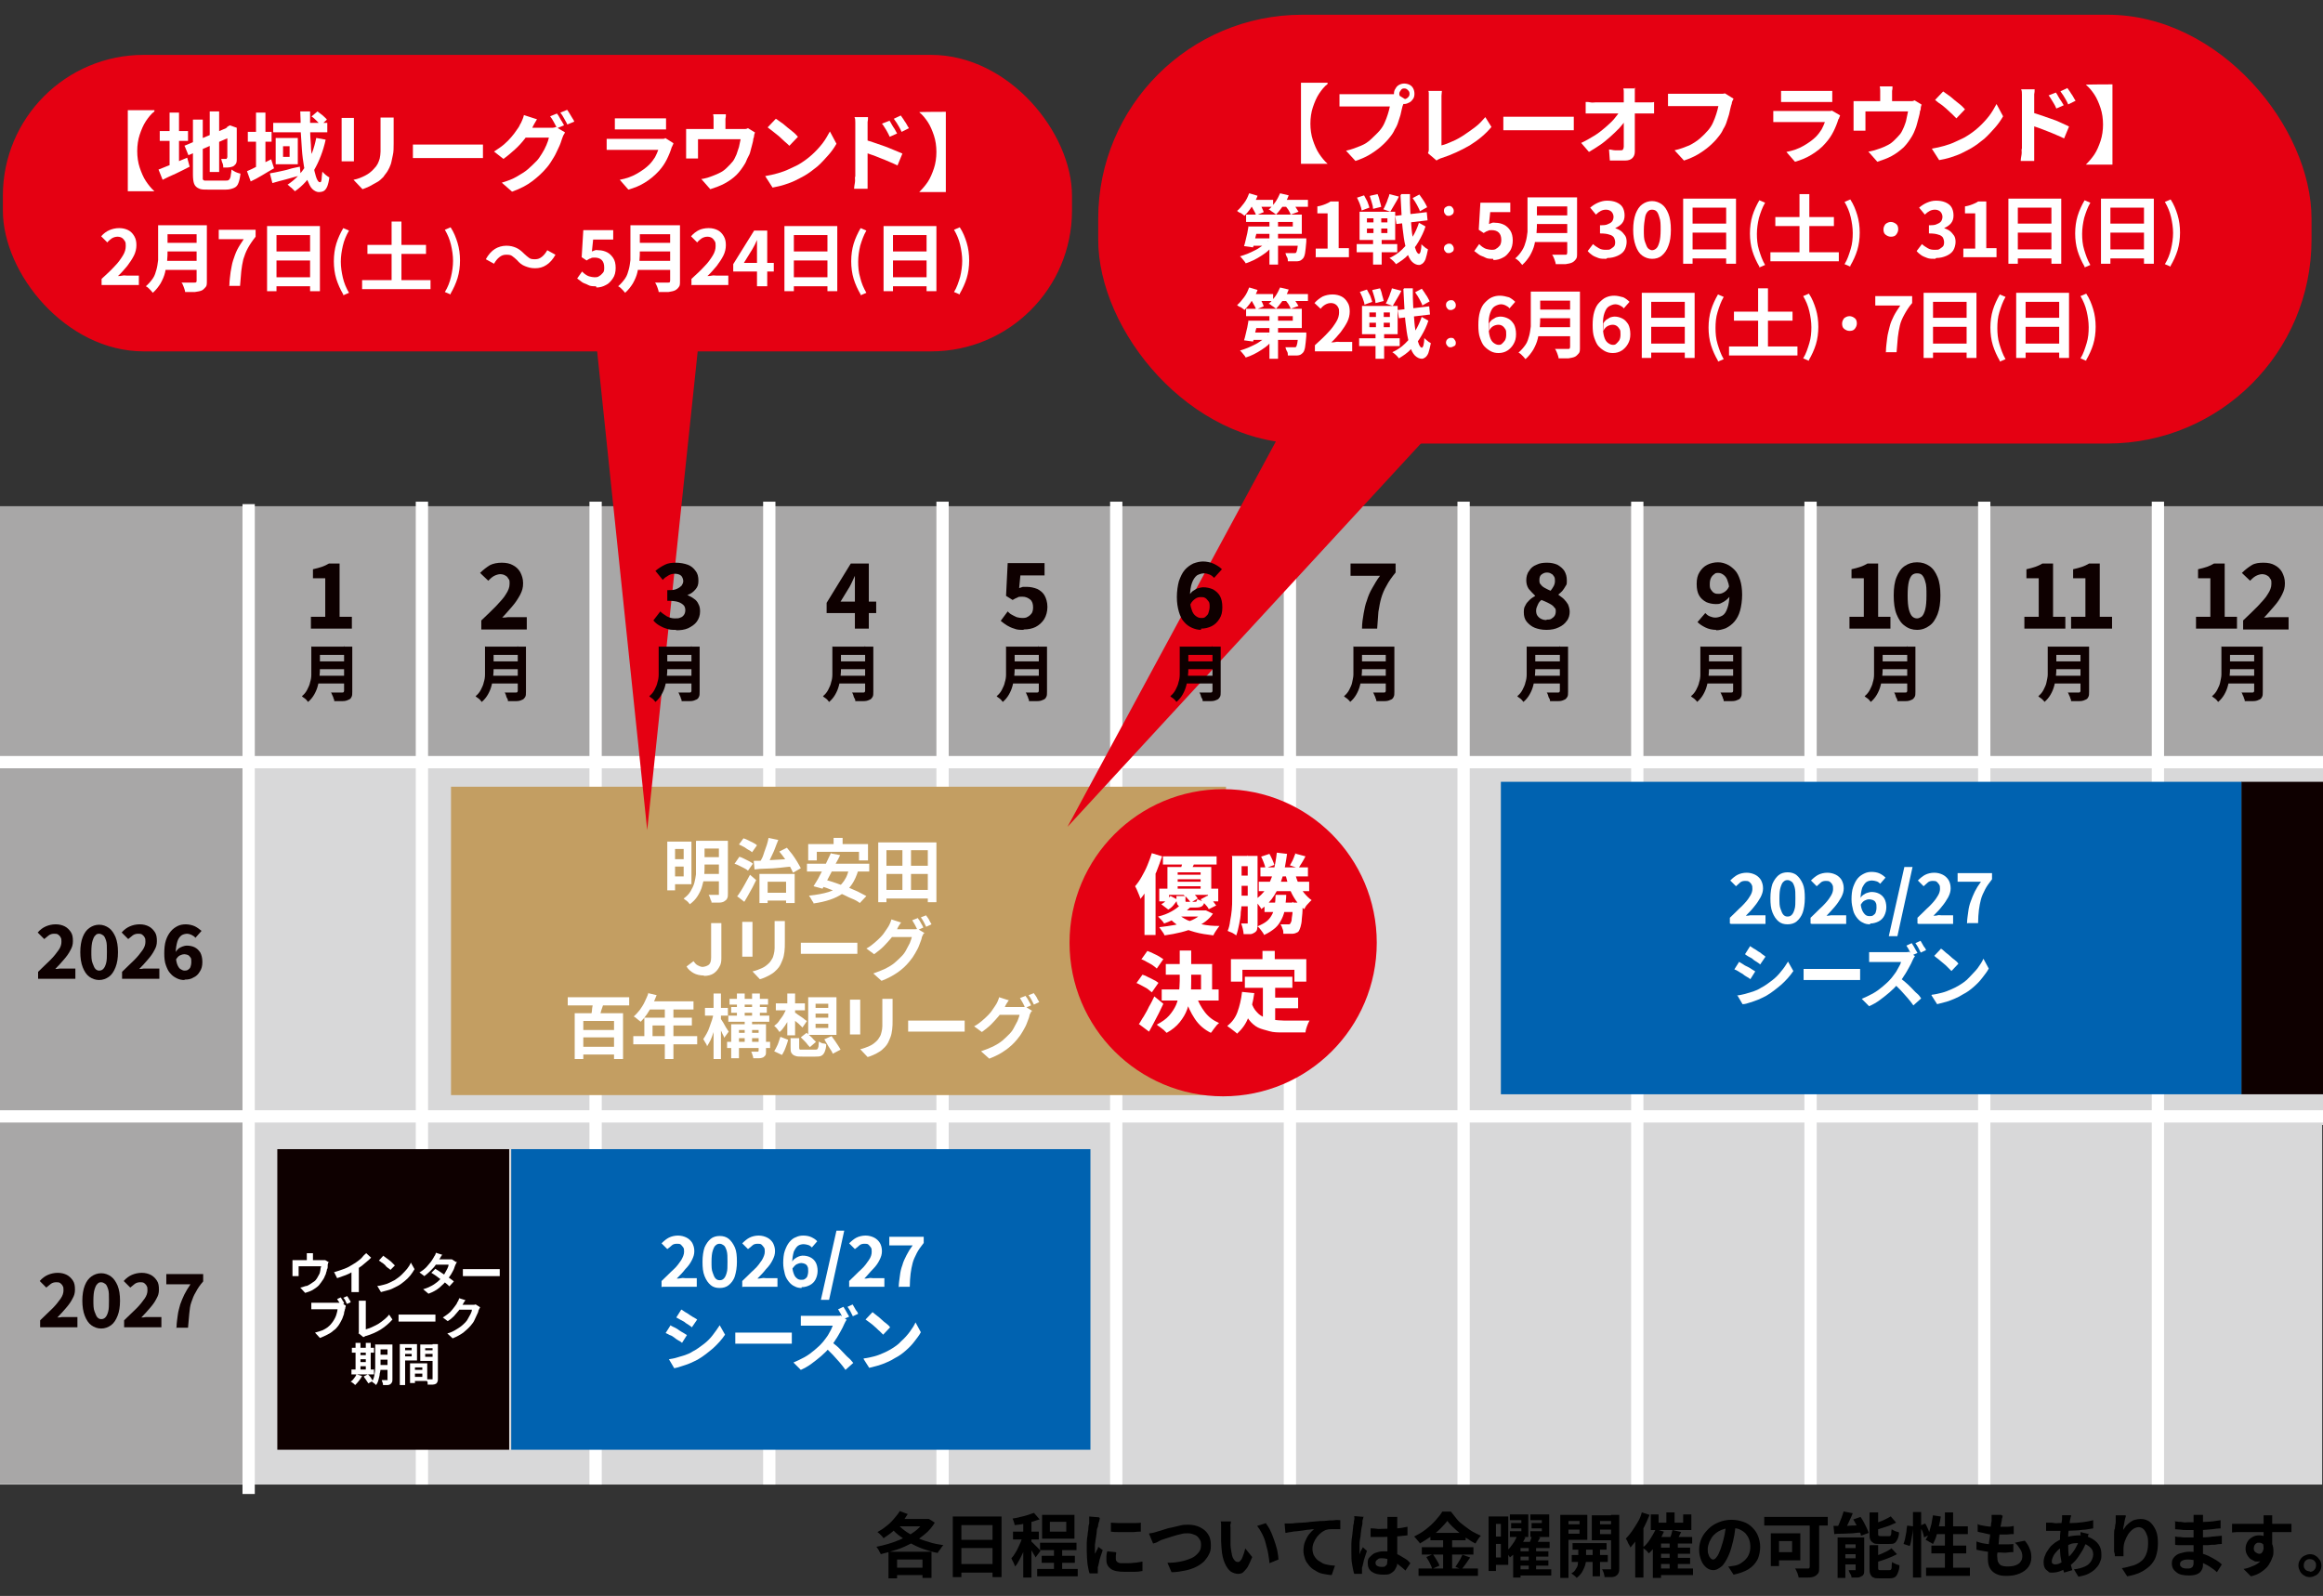 <?xml version="1.0" encoding="UTF-8"?>
<svg id="_レイヤー_1" xmlns="http://www.w3.org/2000/svg" version="1.1" viewBox="0 0 567.1 389.7">
  <rect x="0" y="0" width="567.1" height="389.7" fill="#333333" stroke="none"/>
  <!-- Generator: Adobe Illustrator 29.6.1, SVG Export Plug-In . SVG Version: 2.1.1 Build 9)  -->
  <defs>
    <style>
      .st0 {
        fill: #0062b0;
      }

      .st1 {
        fill: #d8d8d9;
      }

      .st2 {
        fill: #a8a7a7;
      }

      .st3 {
        fill: none;
        stroke: #fff;
        stroke-miterlimit: 10;
        stroke-width: 3px;
      }

      .st4 {
        fill: #0e0000;
      }

      .st5 {
        fill: #c39e62;
      }

      .st6 {
        isolation: isolate;
      }

      .st7 {
        fill: #fff;
      }

      .st8 {
        fill: #e50012;
      }
    </style>
  </defs>
  <rect class="st1" x="0" y="273.6" width="566.9" height="88.9"/>
  <rect class="st1" x="0" y="186.1" width="567.1" height="88.6"/>
  <rect class="st2" x="0" y="186" width="60.6" height="176.4"/>
  <rect class="st2" x="0" y="123.6" width="567.1" height="62.5"/>
  <g class="st6">
    <g class="st6">
      <path class="st4" d="M9.8,324.1v-1.7c1.1-1.1,2.1-2,3-2.9.9-.9,1.5-1.7,2-2.4.5-.7.7-1.4.7-2s0-.8-.2-1.1c-.1-.3-.4-.5-.6-.7-.3-.2-.6-.2-1-.2s-.9.1-1.3.4c-.4.3-.7.6-1.1.9l-1.6-1.6c.6-.7,1.3-1.2,2-1.5s1.5-.5,2.4-.5,1.6.2,2.2.5c.6.3,1.1.8,1.5,1.4s.5,1.3.5,2.2-.2,1.5-.6,2.2c-.4.8-.9,1.5-1.6,2.3s-1.3,1.5-2.1,2.3c.3,0,.7,0,1.1-.1.4,0,.8,0,1.1,0h2.7v2.5h-9.1Z"/>
      <path class="st4" d="M24.7,324.4c-.9,0-1.7-.3-2.4-.8-.7-.5-1.2-1.3-1.6-2.3-.4-1-.6-2.3-.6-3.7s.2-2.7.6-3.7c.4-1,.9-1.7,1.6-2.2.7-.5,1.5-.8,2.4-.8s1.7.3,2.4.8,1.2,1.3,1.6,2.2c.4,1,.6,2.2.6,3.7s-.2,2.7-.6,3.7c-.4,1-.9,1.8-1.6,2.3-.7.5-1.5.8-2.4.8ZM24.7,322.1c.4,0,.7-.1,1-.4.3-.3.5-.7.7-1.4.2-.7.2-1.6.2-2.8s0-2.1-.2-2.7c-.2-.6-.4-1.1-.7-1.3-.3-.2-.6-.4-1-.4s-.7.1-.9.4c-.3.2-.5.7-.7,1.3-.2.6-.3,1.6-.3,2.7s0,2.1.3,2.8.4,1.1.7,1.4c.3.3.6.4.9.4Z"/>
      <path class="st4" d="M30.3,324.1v-1.7c1.1-1.1,2.1-2,3-2.9.9-.9,1.5-1.7,2-2.4.5-.7.7-1.4.7-2s0-.8-.2-1.1c-.1-.3-.4-.5-.6-.7-.3-.2-.6-.2-1-.2s-.9.1-1.3.4c-.4.3-.7.6-1.1.9l-1.6-1.6c.6-.7,1.3-1.2,2-1.5s1.5-.5,2.4-.5,1.6.2,2.2.5c.6.3,1.1.8,1.5,1.4s.5,1.3.5,2.2-.2,1.5-.6,2.2c-.4.8-.9,1.5-1.6,2.3s-1.3,1.5-2.1,2.3c.3,0,.7,0,1.1-.1.4,0,.8,0,1.1,0h2.7v2.5h-9.1Z"/>
      <path class="st4" d="M43.1,324.1c0-1.1.2-2.1.3-3,.1-.9.4-1.8.6-2.6.3-.8.6-1.6,1-2.4s.9-1.6,1.5-2.5h-5.9v-2.5h9v1.8c-.8.9-1.4,1.8-1.8,2.6-.5.8-.8,1.6-1.1,2.5-.3.8-.4,1.8-.5,2.8-.1,1-.2,2.1-.3,3.4h-3Z"/>
    </g>
  </g>
  <line class="st3" x1="0" y1="272.6" x2="567.1" y2="272.6"/>
  <g class="st6">
    <g class="st6">
      <path class="st4" d="M9.3,239v-1.7c1.1-1.1,2.1-2,3-2.9.9-.9,1.5-1.7,2-2.4.5-.7.7-1.4.7-2s0-.8-.2-1.1c-.1-.3-.4-.5-.6-.7-.3-.2-.6-.2-1-.2s-.9.1-1.3.4c-.4.3-.7.6-1.1.9l-1.6-1.6c.6-.7,1.3-1.2,2-1.5s1.5-.5,2.4-.5,1.6.2,2.2.5c.6.3,1.1.8,1.5,1.4s.5,1.3.5,2.2-.2,1.5-.6,2.2c-.4.8-.9,1.5-1.6,2.3s-1.3,1.5-2.1,2.3c.3,0,.7,0,1.1-.1.4,0,.8,0,1.1,0h2.7v2.5h-9.1Z"/>
      <path class="st4" d="M24.2,239.3c-.9,0-1.7-.3-2.4-.8-.7-.5-1.2-1.3-1.6-2.3-.4-1-.6-2.3-.6-3.7s.2-2.7.6-3.7c.4-1,.9-1.7,1.6-2.2.7-.5,1.5-.8,2.4-.8s1.7.3,2.4.8,1.2,1.3,1.6,2.2c.4,1,.6,2.2.6,3.7s-.2,2.7-.6,3.7c-.4,1-.9,1.8-1.6,2.3-.7.5-1.5.8-2.4.8ZM24.2,237c.4,0,.7-.1,1-.4.3-.3.5-.7.7-1.4.2-.7.2-1.6.2-2.8s0-2.1-.2-2.7c-.2-.6-.4-1.1-.7-1.3-.3-.2-.6-.4-1-.4s-.7.1-.9.4c-.3.2-.5.7-.7,1.3-.2.6-.3,1.6-.3,2.7s0,2.1.3,2.8.4,1.1.7,1.4c.3.3.6.4.9.4Z"/>
      <path class="st4" d="M29.8,239v-1.7c1.1-1.1,2.1-2,3-2.9.9-.9,1.5-1.7,2-2.4.5-.7.7-1.4.7-2s0-.8-.2-1.1c-.1-.3-.4-.5-.6-.7-.3-.2-.6-.2-1-.2s-.9.1-1.3.4c-.4.3-.7.6-1.1.9l-1.6-1.6c.6-.7,1.3-1.2,2-1.5s1.5-.5,2.4-.5,1.6.2,2.2.5c.6.3,1.1.8,1.5,1.4s.5,1.3.5,2.2-.2,1.5-.6,2.2c-.4.8-.9,1.5-1.6,2.3s-1.3,1.5-2.1,2.3c.3,0,.7,0,1.1-.1.4,0,.8,0,1.1,0h2.7v2.5h-9.1Z"/>
      <path class="st4" d="M45,239.3c-.6,0-1.2-.1-1.8-.4s-1.1-.6-1.6-1.2c-.5-.5-.8-1.2-1.1-2-.3-.8-.4-1.8-.4-2.9s.1-2.3.4-3.2c.3-.9.7-1.6,1.2-2.2.5-.6,1.1-1,1.7-1.3.6-.3,1.3-.4,2-.4s1.6.2,2.2.5c.6.3,1.1.7,1.6,1.1l-1.5,1.7c-.2-.3-.5-.5-.9-.7-.4-.2-.8-.3-1.1-.3s-1,.1-1.4.4c-.4.3-.8.8-1,1.5-.2.7-.4,1.6-.4,2.8s.1,1.9.3,2.6c.2.6.5,1.1.8,1.3s.7.4,1,.4.6,0,.9-.2c.3-.2.5-.4.6-.7.1-.3.2-.7.2-1.2s0-.9-.2-1.1c-.2-.3-.4-.5-.6-.6-.3-.1-.6-.2-.9-.2s-.7.1-1.1.3-.7.6-1,1.1v-1.9c.1-.3.4-.6.7-.9.3-.2.7-.4,1-.5.3-.1.7-.2.9-.2.7,0,1.4.1,2,.4.6.3,1,.7,1.4,1.3.3.6.5,1.3.5,2.3s-.2,1.7-.6,2.3c-.4.7-.9,1.2-1.6,1.5-.6.4-1.4.5-2.1.5Z"/>
    </g>
  </g>
  <line class="st3" x1="0" y1="186.1" x2="567.1" y2="186.1"/>
  <rect class="st8" x="268.1" y="3.6" width="296.2" height="104.7" rx="49.8" ry="49.8"/>
  <line class="st3" x1="60.7" y1="123.1" x2="60.7" y2="364.8"/>
  <line class="st3" x1="103" y1="122.5" x2="103" y2="362.5"/>
  <line class="st3" x1="145.4" y1="122.5" x2="145.4" y2="362.5"/>
  <line class="st3" x1="187.8" y1="122.5" x2="187.8" y2="362.5"/>
  <line class="st3" x1="230.1" y1="122.5" x2="230.1" y2="362.5"/>
  <line class="st3" x1="272.5" y1="122.5" x2="272.5" y2="362.5"/>
  <line class="st3" x1="314.9" y1="122.5" x2="314.9" y2="362.5"/>
  <line class="st3" x1="357.3" y1="122.5" x2="357.3" y2="362.5"/>
  <line class="st3" x1="399.7" y1="122.5" x2="399.7" y2="362.5"/>
  <line class="st3" x1="442" y1="122.5" x2="442" y2="362.5"/>
  <line class="st3" x1="484.4" y1="122.5" x2="484.4" y2="362.5"/>
  <line class="st3" x1="526.8" y1="122.5" x2="526.8" y2="362.5"/>
  <g>
    <path d="M225.9,370.9h.8c0-.1,1.5.9,1.5.9-.6,1-1.4,2-2.4,2.8s-2,1.6-3.2,2.2c-1.2.6-2.4,1.2-3.7,1.6s-2.6.8-3.9,1.1c0-.2-.2-.4-.3-.6-.1-.2-.2-.5-.4-.7-.1-.2-.2-.4-.4-.5,1-.2,1.9-.4,2.9-.7s1.9-.6,2.8-1,1.8-.8,2.6-1.3c.8-.5,1.5-1,2.1-1.6.6-.6,1.1-1.2,1.5-1.8v-.3h0ZM219.7,369l1.9.7c-.5.8-1,1.6-1.7,2.3-.6.7-1.3,1.4-2,2s-1.5,1.1-2.2,1.6c-.1-.1-.2-.3-.4-.5s-.4-.4-.6-.6-.4-.3-.5-.4c.7-.4,1.4-.8,2.1-1.4.7-.5,1.3-1.1,1.9-1.8s1.1-1.3,1.5-2h0ZM216.9,378.9h10.5v6.4h-2.2v-4.5h-6.2v4.6h-2.1v-6.4h0ZM218.8,371.8c.6.7,1.2,1.3,2,1.9s1.7,1.1,2.7,1.6c1,.5,2.1.9,3.2,1.2,1.1.4,2.3.6,3.6.8-.1.1-.3.3-.5.6s-.3.5-.5.7-.3.5-.4.6c-1.2-.2-2.4-.6-3.6-1-1.1-.4-2.2-.9-3.2-1.5s-1.9-1.2-2.8-1.9-1.6-1.5-2.2-2.4l1.7-.8h0ZM217.9,382.8h8.6v1.8h-8.6v-1.8ZM219.6,370.9h6.7v1.8h-8l1.2-1.8Z"/>
    <path d="M232.6,370.3h11.9v14.8h-2.2v-12.7h-7.6v12.7h-2.1v-14.8h0ZM234.1,376h9.2v2h-9.2v-2h0ZM234.1,381.9h9.2v2.1h-9.2v-2.1Z"/>
    <path d="M249.9,374.8l1.2.5c-.2.6-.4,1.2-.6,1.9s-.5,1.3-.8,2-.6,1.2-.9,1.8-.6,1.1-1,1.5c-.1-.3-.2-.6-.4-1-.2-.4-.4-.7-.5-1,.3-.3.6-.7.9-1.2.3-.5.6-1,.8-1.5s.5-1,.7-1.6.4-1,.5-1.5h0ZM252.4,369.4l1.4,1.6c-.6.2-1.2.4-1.9.6s-1.4.3-2.1.5-1.4.2-2.1.3c0-.2-.1-.5-.2-.8-.1-.3-.2-.6-.3-.8.6-.1,1.3-.2,1.9-.4.6-.1,1.3-.3,1.9-.5.6-.2,1.1-.4,1.5-.5h0ZM247.3,374h6.3v1.9h-6.3v-1.9ZM249.8,370.8h2v14.4h-2v-14.4ZM251.7,376.4c.1,0,.3.2.5.4s.4.4.7.7c.2.2.5.5.7.7.2.2.3.4.4.5l-1.2,1.6c-.1-.2-.2-.5-.4-.7-.2-.3-.3-.6-.5-.9-.2-.3-.4-.6-.6-.8-.2-.3-.3-.5-.5-.7l.9-.8h0ZM253.2,383.1h9.9v1.8h-9.9v-1.8ZM253.9,376.7h8.9v1.8h-8.9v-1.8ZM254.3,379.9h8.1v1.7h-8.1v-1.7h0ZM254.4,369.9h7.9v5.8h-7.9v-5.8h0ZM256.3,371.6v2.4h4v-2.4h-4ZM257.3,377.5h2v6.9h-2v-6.9Z"/>
    <path d="M268.5,370.7c0,.1-.1.3-.1.5s-.1.4-.2.6c0,.2,0,.3-.1.4,0,.2,0,.5-.2.9s-.1.8-.2,1.3-.1,1-.2,1.4-.1,1-.2,1.4c0,.5,0,.9,0,1.2v.5c0,.2,0,.4,0,.6,0-.2.2-.4.3-.6,0-.2.2-.4.3-.6s.2-.4.2-.6l1.1.8c-.2.5-.3,1-.5,1.5s-.3,1-.4,1.5-.2.9-.3,1.2c0,.1,0,.3,0,.4s0,.3,0,.4v.3c0,.1,0,.2,0,.4h-2c-.2-.4-.3-1.2-.5-2.2-.1-1-.2-2.1-.2-3.2s0-1.3,0-2c0-.7.1-1.3.2-1.9,0-.6.2-1.2.2-1.7s.1-.9.2-1.2c0-.2,0-.5,0-.8s0-.6,0-.9l2.4.2h0ZM272.5,379.1c0,.3-.1.5-.1.8s0,.5,0,.7,0,.4.1.5.2.3.4.4.4.2.7.2c.3,0,.7,0,1.1,0,.8,0,1.5,0,2.1-.1.7,0,1.4-.2,2.1-.3v2.3c-.5.1-1.1.2-1.9.2-.7,0-1.5,0-2.5,0-1.5,0-2.6-.2-3.3-.7s-1.1-1.2-1.1-2.1,0-.7,0-1,.1-.8.2-1.2l2,.2h0ZM271.1,371.8c.5,0,1.1.1,1.8.1.6,0,1.3,0,2,0s1.3,0,2,0c.6,0,1.2,0,1.6-.1v2.2c-.5,0-1.1,0-1.7.1-.6,0-1.3,0-1.9,0s-1.3,0-1.9,0-1.2,0-1.8-.1v-2.2h0Z"/>
    <path d="M280.7,374.4c.3,0,.7-.1,1.1-.2s.7-.2,1-.3c.3-.1.8-.2,1.3-.4.6-.2,1.2-.4,1.9-.5.7-.2,1.4-.3,2.1-.5s1.4-.2,2-.2c1,0,2,.2,2.8.6.8.4,1.5.9,2,1.7.5.7.7,1.6.7,2.7s-.1,1.5-.4,2.1c-.3.7-.7,1.2-1.2,1.8-.5.5-1.2,1-2,1.4s-1.7.7-2.7.9c-1,.2-2.1.4-3.3.4l-1-2.3c1.2,0,2.2-.1,3.2-.3,1-.2,1.9-.5,2.6-.8s1.3-.8,1.8-1.4.6-1.2.6-1.9-.1-1-.4-1.4c-.2-.4-.6-.8-1.1-1-.5-.2-1-.4-1.7-.4s-1,0-1.7.2c-.6.1-1.2.3-1.9.5s-1.2.4-1.9.6-1.2.4-1.7.7-.9.4-1.3.5l-1-2.4h0Z"/>
    <path d="M300.5,371.5c0,.2,0,.4-.1.7s0,.5,0,.8c0,.2,0,.5,0,.6,0,.4,0,.8,0,1.2,0,.4,0,.8,0,1.2,0,.4,0,.8,0,1.2,0,.8.2,1.5.3,2.2s.3,1.1.6,1.5.5.5.9.5.4-.1.6-.3c.2-.2.4-.5.5-.8.1-.4.3-.7.4-1.1s.2-.8.3-1.1l1.7,2.1c-.4,1-.8,1.8-1.1,2.4-.4.6-.8,1-1.1,1.3s-.8.4-1.3.4-1.2-.2-1.8-.6c-.5-.4-1-1.1-1.4-2-.4-.9-.7-2.1-.8-3.7,0-.5-.1-1.1-.1-1.7,0-.6,0-1.1,0-1.7v-1.3c0-.2,0-.5,0-.9,0-.3,0-.6-.1-.9h2.6s0,0,0,0ZM309,371.9c.3.4.6.9.9,1.4.3.6.6,1.2.8,1.8.2.6.5,1.3.7,2,.2.7.4,1.3.5,2,.1.6.2,1.2.2,1.7l-2.2.9c0-.7-.2-1.5-.3-2.3-.1-.8-.4-1.6-.6-2.5s-.5-1.6-.9-2.4-.8-1.4-1.2-1.9l2.2-.7h0Z"/>
    <path d="M313.2,372c.3,0,.7,0,1,0,.3,0,.5,0,.7,0,.4,0,.8,0,1.3-.1.5,0,1.1-.1,1.7-.1s1.3-.1,2.1-.2,1.5-.1,2.3-.2c.6,0,1.2,0,1.8-.1s1.1,0,1.7-.1,1,0,1.4,0v2.2c-.3,0-.6,0-1,0-.4,0-.8,0-1.2,0s-.7,0-1,.1c-.5.1-1,.4-1.4.7-.4.3-.8.7-1.1,1.1s-.6.9-.8,1.4c-.2.5-.3,1-.3,1.5s.1,1,.3,1.5c.2.4.5.8.8,1.1s.8.5,1.2.8,1,.4,1.5.5,1.1.2,1.7.2l-.8,2.3c-.7,0-1.4-.2-2.1-.3s-1.3-.4-1.9-.8c-.6-.3-1.1-.7-1.5-1.2-.4-.5-.8-1-1-1.6s-.4-1.3-.4-2,.1-1.6.4-2.3.6-1.3,1-1.8.8-.9,1.2-1.2c-.3,0-.7,0-1.1.1-.5,0-.9.1-1.5.2s-1,.1-1.6.2c-.5,0-1,.1-1.5.2-.5,0-.9.2-1.3.2l-.2-2.3h0Z"/>
    <path d="M332.8,370.5c0,.1,0,.3-.1.5s-.1.4-.1.6,0,.3,0,.4c0,.2-.1.6-.2,1s-.1.9-.2,1.4c0,.5-.1,1-.2,1.5s-.1,1-.1,1.5,0,.9,0,1.2v.5c0,.2,0,.4,0,.5,0-.2.2-.4.2-.6,0-.2.2-.4.3-.6s.2-.4.3-.6l1,.9c-.2.5-.3,1-.5,1.5-.2.5-.3,1-.4,1.5s-.2.8-.3,1.1c0,.1,0,.2,0,.4s0,.3,0,.4v.3c0,.1,0,.2,0,.4h-1.9c-.2-.5-.3-1.2-.5-2.2s-.2-2-.2-3.1,0-1.3,0-2c0-.7.1-1.4.2-2s.1-1.2.2-1.8c0-.5.1-1,.2-1.3,0-.2,0-.5.1-.8s0-.6,0-.9l2.4.2h0ZM341.1,370.4c0,.2,0,.3,0,.5s0,.4,0,.6c0,.2,0,.4,0,.7,0,.3,0,.6,0,1v1.2c0,.8,0,1.5,0,2.2s0,1.3,0,1.9c0,.6,0,1.1,0,1.6s0,.9,0,1.3,0,.9-.2,1.2-.3.7-.6,1-.6.5-1,.7-1,.2-1.6.2c-1.2,0-2.1-.2-2.8-.7s-1-1.2-1-2.1.1-1.1.5-1.5.8-.8,1.3-1c.6-.2,1.2-.4,2-.4s1.5,0,2.2.3c.7.2,1.3.4,1.8.7s1,.6,1.5.9.8.7,1.1,1l-1.2,1.8c-.6-.6-1.3-1.1-1.9-1.6-.6-.4-1.2-.8-1.8-1-.6-.2-1.2-.4-1.9-.4s-.9,0-1.2.3c-.3.2-.5.4-.5.8s.1.6.5.8.7.2,1.1.2.6,0,.8-.2.4-.3.4-.5c0-.2.1-.5.1-.8s0-.7,0-1.2,0-1,0-1.6,0-1.2,0-1.9c0-.6,0-1.3,0-1.9v-3c0-.1,0-.3,0-.5s0-.4,0-.6h2.4,0ZM334.6,373.2c.5,0,1,0,1.5.1s1,0,1.5,0c1,0,2.1,0,3.1-.1,1,0,2-.2,2.9-.4v2.1c-.9.1-1.9.2-2.9.3-1,0-2.1.1-3.1.1s-1,0-1.5,0c-.5,0-1,0-1.5,0v-2h0Z"/>
    <path d="M353.5,371.2c-.5.6-1.1,1.3-1.8,2s-1.5,1.4-2.4,2-1.8,1.2-2.7,1.7c0-.2-.2-.4-.4-.6s-.3-.4-.5-.6-.3-.4-.5-.5c1-.5,1.9-1,2.8-1.7s1.7-1.4,2.4-2.2,1.3-1.5,1.7-2.2h2.1c.5.6,1,1.3,1.5,1.9s1.1,1.1,1.8,1.6,1.3,1,2,1.4c.7.4,1.4.7,2,1-.3.3-.5.6-.7.9s-.4.6-.6,1c-.6-.3-1.3-.7-2-1.2-.7-.4-1.3-.9-1.9-1.4-.6-.5-1.2-1-1.7-1.5-.5-.5-1-1-1.3-1.5h0ZM346.3,383h14.5v1.8h-14.5v-1.8ZM347.1,377.8h12.6v1.8h-12.6v-1.8ZM348.2,380.2l1.6-.7c.2.3.4.6.6.9.2.3.4.7.6,1s.3.6.4.9l-1.8.8c0-.3-.2-.6-.3-.9-.2-.4-.3-.7-.5-1s-.4-.7-.6-1h0ZM349.2,374.3h8.6v1.8h-8.6v-1.8ZM352.3,375.1h2.2v8.8h-2.2v-8.8ZM356.9,379.6l2,.7c-.3.5-.7,1-1.1,1.6-.4.5-.7,1-1,1.3l-1.5-.6c.2-.3.4-.6.6-.9.2-.3.4-.7.6-1,.2-.4.3-.7.5-1h0Z"/>
    <path d="M363.4,370.3h1.8v13.3h-1.8v-13.3ZM364.4,370.3h3.8v11.8h-3.8v-1.8h2v-8.2h-2v-1.8ZM364.4,375.2h2.9v1.8h-2.9v-1.8ZM370.5,374.9l1.9.5c-.3.6-.6,1.2-1,1.8s-.8,1.1-1.3,1.7-1,1-1.5,1.4c0-.1-.2-.3-.3-.5-.1-.2-.3-.4-.4-.5-.1-.2-.3-.3-.4-.4.4-.3.9-.7,1.2-1.1s.7-.9,1-1.4.5-1,.7-1.4h0ZM368.6,369.8h4.5v5.5h-4.5v-1.4h2.8v-2.7h-2.8v-1.4h0ZM368.9,371.9h3.5v1.3h-3.5v-1.3ZM371.2,376.5h7.1v1.5h-7.1v7.2h-1.8v-7.2l1.5-1.5h.4,0ZM370.5,378.8h7.5v1.3h-7.5v-1.3ZM370.5,381h7.5v1.3h-7.5v-1.3ZM370.5,383.2h8.2v1.5h-8.2v-1.5ZM374,375l2,.4c-.2.4-.5.9-.7,1.3s-.5.8-.7,1.1l-1.5-.4c.2-.3.3-.7.5-1.2s.3-.8.4-1.2h0ZM373.2,377.7h1.8v6h-1.8v-6ZM373.6,369.8h4.6v5.5h-4.6v-1.4h2.8v-2.7h-2.8v-1.4h0ZM373.9,371.9h3.6v1.3h-3.6v-1.3Z"/>
    <path d="M380.9,369.9h2v15.4h-2v-15.4ZM381.9,372.2h4.3v1.3h-4.3v-1.3ZM382.1,369.9h5.4v6.1h-5.4v-1.5h3.5v-3.1h-3.5v-1.5h0ZM385.4,377.4h1.8v3.3c0,.3,0,.6-.1,1s-.2.8-.4,1.2c-.2.4-.4.9-.7,1.3s-.7.8-1.1,1.1c-.1-.2-.4-.4-.6-.6-.3-.2-.5-.4-.7-.5.5-.3.9-.6,1.1-1.1.3-.4.5-.8.5-1.3s.1-.8.1-1.1v-3.3h0ZM383.7,379.7h8.8v1.7h-8.8v-1.7ZM383.9,376.8h8.3v1.6h-8.3v-1.6ZM394.4,369.9v1.5h-3.8v3.2h3.8v1.5h-5.8v-6.1h5.8ZM388.8,377.3h1.8v7.6h-1.8v-7.6ZM389.8,372.2h4.3v1.3h-4.3v-1.3ZM393.3,369.9h2v13c0,.5,0,.9-.2,1.2-.1.3-.3.5-.6.7-.3.2-.7.3-1.1.3-.5,0-1,0-1.7,0,0-.2,0-.4-.1-.6,0-.2-.1-.5-.2-.7s-.2-.5-.3-.6c.4,0,.8,0,1.1,0s.6,0,.8,0,.2,0,.3,0c0,0,0-.1,0-.3v-13h0Z"/>
    <path d="M400.8,369.3l1.9.6c-.4,1-.8,1.9-1.3,2.9s-1,1.9-1.6,2.8-1.2,1.6-1.8,2.3c0-.2-.1-.4-.3-.7s-.3-.5-.4-.8c-.1-.3-.3-.5-.4-.7.5-.5,1-1.1,1.5-1.8.5-.7.9-1.4,1.4-2.2s.8-1.6,1-2.4h0ZM399.2,374l2-2v13.2h-2v-11.2ZM404.2,373.4l2,.6c-.3.7-.6,1.3-1,2-.4.6-.8,1.2-1.3,1.8-.5.6-.9,1.1-1.4,1.5-.1-.1-.2-.3-.4-.5s-.4-.4-.6-.5c-.2-.2-.4-.3-.5-.4.7-.5,1.3-1.2,1.8-2s1-1.6,1.4-2.5h0ZM403,369.8h1.9v2h6v-2h2v3.8h-9.9v-3.8ZM403.5,375.3h9.6v1.6h-7.6v8.4h-2v-9.9ZM404.6,383h8.7v1.6h-8.7v-1.6ZM404.6,377.9h8v1.5h-8v-1.5ZM404.6,380.4h8v1.5h-8v-1.5ZM406.8,369.3h2v3.6h-2v-3.6ZM408.3,373.6l2.1.5c-.2.5-.5.9-.7,1.4s-.5.8-.6,1.1l-1.6-.5c.1-.2.2-.5.3-.8s.2-.6.3-.9c0-.3.2-.6.2-.8h0ZM407.6,376.4h2v7.4h-2v-7.4Z"/>
    <path d="M423.8,372c-.1.9-.3,1.8-.4,2.8-.2,1-.4,2-.7,3-.3,1.1-.7,2.1-1.2,3s-.9,1.5-1.5,1.9-1.1.7-1.7.7-1.2-.2-1.7-.6c-.5-.4-1-1-1.3-1.8s-.5-1.6-.5-2.6.2-1.9.6-2.8,1-1.6,1.7-2.3,1.5-1.2,2.5-1.6,2-.6,3.1-.6,2,.2,2.9.5c.9.3,1.6.8,2.2,1.4.6.6,1.1,1.3,1.4,2.1s.5,1.7.5,2.6-.2,2.3-.7,3.2-1.2,1.7-2.2,2.3c-1,.6-2.2,1-3.6,1.3l-1.3-2c.3,0,.6,0,.9-.1.2,0,.5-.1.7-.1.5-.1,1.1-.3,1.5-.6s.9-.6,1.2-1c.4-.4.6-.8.8-1.3.2-.5.3-1.1.3-1.7s-.1-1.3-.3-1.8c-.2-.6-.5-1-.9-1.5-.4-.4-.9-.7-1.5-1-.6-.2-1.2-.3-2-.3s-1.7.2-2.4.5-1.3.7-1.8,1.2-.8,1.1-1.1,1.7c-.2.6-.4,1.1-.4,1.7s0,1,.2,1.4c.1.4.3.7.5.9s.4.3.6.3.5-.1.7-.4c.2-.2.5-.6.7-1.1s.5-1.1.7-1.9c.3-.8.5-1.7.7-2.6.2-.9.3-1.8.4-2.7h2.3c0,0,0,0,0,0Z"/>
    <path d="M430.7,370.4h15.5v2.1h-15.5v-2.1ZM432.3,374.4h2v8h-2v-8ZM433.1,374.4h6.4v6.6h-6.4v-2h4.4v-2.7h-4.4v-2ZM442,371h2.1v11.7c0,.6,0,1.1-.2,1.4-.2.3-.5.6-.9.8-.4.2-.9.3-1.6.3s-1.4,0-2.3,0c0-.2-.1-.4-.2-.7,0-.3-.2-.5-.3-.8s-.2-.5-.4-.7c.4,0,.8,0,1.3,0s.8,0,1.1,0h.7c.2,0,.3,0,.4-.1,0,0,.1-.2.1-.4v-11.7h0Z"/>
    <path d="M447.6,372.6c.6,0,1.3,0,2.1,0s1.6,0,2.5-.1c.9,0,1.8,0,2.6-.1v1.8c-.9,0-1.7.1-2.5.2-.8,0-1.6.1-2.4.1-.8,0-1.5,0-2.1.1l-.2-2h0ZM450.2,369.1l2.1.4c-.2.5-.4,1-.7,1.6-.2.5-.5,1-.7,1.5s-.5.9-.7,1.2l-1.8-.5c.2-.4.4-.8.6-1.3.2-.5.4-1,.6-1.5.2-.5.3-1,.5-1.5h0ZM448.6,375.4h5.4v1.7h-3.5v8.2h-1.9v-9.9h0ZM449.5,378h4.7v1.5h-4.7v-1.5ZM449.5,380.5h4.7v1.5h-4.7v-1.5ZM453.1,375.4h2v7.8c0,.4,0,.8-.1,1.1-.1.3-.3.5-.6.6-.3.2-.6.3-1,.3s-.9,0-1.4,0c0-.3-.1-.6-.3-.9s-.3-.6-.4-.9c.3,0,.6,0,.9,0s.5,0,.6,0c.1,0,.2,0,.2,0s0-.1,0-.2v-7.8h0ZM452.5,371l1.7-.6c.3.4.6.9.8,1.3.3.5.5,1,.7,1.4s.4.9.5,1.2l-1.9.7c0-.4-.2-.8-.4-1.2s-.4-1-.7-1.4c-.3-.5-.5-1-.8-1.4h0ZM456.5,369.3h2v5.1c0,.3,0,.5.1.6,0,0,.3.1.6.1h1.9c.2,0,.3,0,.4-.1,0,0,.2-.3.2-.5,0-.3,0-.6.1-1.1.1.1.3.2.5.3s.4.2.7.3c.2,0,.4.1.6.2,0,.7-.2,1.3-.4,1.7-.2.4-.4.7-.7.9-.3.2-.8.2-1.3.2h-2.3c-.7,0-1.2,0-1.5-.2s-.6-.4-.8-.8-.2-.9-.2-1.5v-5.1h0ZM456.5,377.3h2v5.4c0,.3,0,.5.1.6s.3.1.6.1h1.9c.2,0,.4,0,.5-.1s.2-.3.2-.6c0-.3,0-.7.1-1.3.2.2.5.3.9.5s.7.2.9.3c0,.8-.2,1.4-.4,1.9s-.4.8-.7,1c-.3.2-.8.3-1.3.3h-2.4c-.7,0-1.2,0-1.5-.2-.4-.1-.6-.4-.8-.8s-.2-.9-.2-1.5v-5.4h0ZM461.7,378l1.4,1.5c-.5.3-1.1.5-1.7.8-.6.2-1.2.5-1.9.7s-1.2.4-1.8.6c0-.2-.1-.4-.2-.7-.1-.3-.2-.5-.4-.7.6-.2,1.1-.4,1.7-.6s1.1-.5,1.6-.7c.5-.3,1-.5,1.3-.8h0ZM461.6,370.3l1.3,1.5c-.5.2-1.1.5-1.6.7s-1.2.4-1.8.6-1.2.4-1.8.5c0-.2-.1-.4-.2-.7-.1-.3-.2-.5-.3-.7.5-.2,1.1-.4,1.6-.6.5-.2,1.1-.4,1.6-.7.5-.2.9-.5,1.3-.7h0Z"/>
    <path d="M465.5,372.5l1.5.2c0,.5,0,1-.1,1.6s-.2,1.1-.3,1.7c-.1.6-.2,1.1-.4,1.5l-1.5-.5c.1-.4.3-.8.4-1.4.1-.5.2-1.1.3-1.6,0-.5.1-1,.2-1.5h0ZM467,369.2h2v16h-2v-16ZM468.6,372.6l1.4-.6c.2.4.5.9.7,1.4s.4,1,.5,1.3l-1.5.7c0-.2-.1-.5-.2-.9-.1-.3-.2-.7-.4-1s-.3-.7-.4-1h0ZM471.8,370l2,.3c-.1.8-.3,1.7-.5,2.5-.2.8-.4,1.6-.6,2.3s-.5,1.3-.8,1.9c-.1,0-.3-.2-.5-.3-.2-.1-.5-.2-.7-.4-.2-.1-.4-.2-.6-.3.3-.5.6-1,.8-1.7s.4-1.4.6-2.1c.1-.8.3-1.5.4-2.3h0ZM470.2,382.8h10.7v2h-10.7v-2ZM471.5,377.4h8.5v1.9h-8.5v-1.9ZM472.5,372.7h7.9v1.9h-8.5l.6-1.9ZM474.8,369.3h2v14.6h-2v-14.6Z"/>
    <path d="M482.5,376.4c.6.2,1.2.4,1.9.5.6.1,1.3.2,1.9.2s1.2,0,1.8,0,1.1,0,1.7,0,1.2,0,1.7-.1v2c-.5,0-1,0-1.5.1s-1,0-1.5,0c-1.1,0-2.2,0-3.3-.2s-2-.3-2.7-.5v-2.1q.1,0,.1,0ZM482.8,372.2c.5.2,1.1.3,1.7.4s1.2.2,1.9.2c.6,0,1.2,0,1.8,0s1.3,0,1.9,0c.6,0,1.1-.1,1.5-.2v2c-.6,0-1.1,0-1.6.1-.5,0-1.1,0-1.8,0s-1.2,0-1.8,0-1.2-.1-1.9-.3-1.2-.2-1.7-.4v-2q.1,0,.1,0ZM488.9,370.1c0,.3-.1.6-.2.8,0,.2,0,.5-.1.7,0,.2-.1.6-.2,1s-.1,1-.2,1.5-.1,1.1-.2,1.8c0,.6-.1,1.2-.2,1.8,0,.6-.1,1.1-.2,1.6s0,.9,0,1.1c0,.7.2,1.2.6,1.6.4.4,1.1.5,1.9.5s1.5-.1,2-.3c.5-.2,1-.5,1.2-.9.3-.4.4-.8.4-1.3s-.1-1.1-.5-1.7-.7-1.1-1.3-1.6l2.4-.5c.6.7,1,1.4,1.2,2,.3.6.4,1.3.4,2.1s-.2,1.6-.7,2.3c-.5.7-1.2,1.2-2.1,1.6-.9.4-2,.6-3.2.6s-1.7-.1-2.4-.4-1.2-.7-1.6-1.3c-.4-.6-.6-1.4-.6-2.3s0-.8,0-1.4.1-1.2.2-2c0-.7.2-1.4.3-2.2,0-.7.2-1.4.2-2.1,0-.7.1-1.2.2-1.7,0-.4,0-.7,0-.9s0-.4,0-.6h2.4c0,.1,0,.1,0,.1Z"/>
    <path d="M509.9,374.4c0,.1,0,.2-.1.4,0,.2-.1.4-.2.6s-.1.4-.1.5c-.3,1-.7,2-1.2,2.8s-1,1.6-1.5,2.2-1.1,1.1-1.6,1.5c-.6.4-1.2.8-1.9,1.1s-1.4.5-2.2.5-.8,0-1.1-.3-.6-.4-.8-.8-.3-.8-.3-1.4.1-1.2.4-1.8c.2-.6.6-1.1,1-1.7s1-1,1.5-1.4c.6-.4,1.2-.7,1.9-1,.6-.2,1.2-.4,1.8-.5.7-.1,1.3-.2,2-.2,1.1,0,2,.2,2.8.6.8.4,1.5.9,2,1.6.5.7.7,1.5.7,2.4s0,1.2-.3,1.8c-.2.6-.5,1.1-1,1.6-.4.5-1,.9-1.7,1.3s-1.6.6-2.6.8l-1.1-1.8c1.1-.1,2-.4,2.7-.7s1.2-.8,1.5-1.3.5-1.1.5-1.6-.1-1-.4-1.4-.7-.7-1.2-1c-.5-.2-1.2-.4-2-.4s-1.5,0-2.1.3-1.1.4-1.5.5c-.6.3-1.1.6-1.5,1-.4.4-.8.9-1,1.3s-.4.9-.4,1.3,0,.5.2.6.3.2.6.2c.4,0,.9-.1,1.4-.4s1.1-.6,1.6-1.1c.6-.6,1.2-1.2,1.7-2s1-1.8,1.4-3c0-.1,0-.3.1-.4s0-.4,0-.5,0-.3,0-.5l2.1.5h0ZM502.6,371.9c1.1,0,2.1,0,3,0,1,0,1.9-.1,2.8-.2.9-.1,1.8-.3,2.6-.5v2c-.6.1-1.2.2-1.9.3-.7,0-1.5.2-2.2.2-.8,0-1.5.1-2.3.1-.7,0-1.4,0-2.1,0s-.6,0-1,0c-.4,0-.7,0-1.1,0-.4,0-.7,0-.9,0v-2c.1,0,.4,0,.8,0,.4,0,.8,0,1.2.1s.8,0,1.1,0h0ZM505.6,370c0,.2,0,.3-.1.5s0,.3-.1.4c-.1.5-.2,1.1-.3,1.8,0,.7-.2,1.4-.2,2.1,0,.8,0,1.5,0,2.2s0,1.7.1,2.5.2,1.4.4,2.1c.2.6.3,1.2.5,1.8l-2,.6c-.2-.5-.3-1.1-.5-1.8-.1-.7-.3-1.5-.4-2.3-.1-.8-.1-1.6-.1-2.5s0-1.1,0-1.7c0-.6,0-1.1.1-1.7,0-.6.1-1.1.2-1.6s.1-1,.2-1.4c0-.2,0-.3,0-.5s0-.4,0-.5h2.2s0,0,0,0Z"/>
    <path d="M519,370c0,.2-.1.5-.2.8s-.1.6-.2,1-.1.7-.2,1,0,.6-.1.8c.2-.3.5-.7.7-1,.3-.3.6-.6,1-.9s.8-.5,1.2-.6.9-.2,1.4-.2c.8,0,1.5.2,2.2.7.6.5,1.1,1.2,1.5,2.1s.5,2,.5,3.2-.2,2.3-.5,3.2c-.3.9-.9,1.7-1.5,2.3-.7.6-1.5,1.2-2.4,1.6s-1.9.7-3.1.9l-1.3-2c.9-.1,1.8-.4,2.6-.6s1.5-.6,2-1c.6-.4,1-1,1.3-1.7.3-.7.5-1.6.5-2.6s0-1.6-.3-2.2c-.2-.6-.5-1.1-.8-1.4s-.8-.5-1.2-.5-1,.2-1.4.5-.9.8-1.2,1.3-.6,1.1-.8,1.7c-.2.6-.3,1.2-.3,1.8,0,.2,0,.5,0,.8s0,.6,0,1h-2.1c0-.2,0-.6-.2-1.1,0-.5,0-1,0-1.6s0-.8,0-1.3,0-.9,0-1.4,0-1,.2-1.4c0-.5.1-.9.2-1.4,0-.3,0-.6,0-1,0-.3,0-.6,0-.8h2.3c0,.1,0,.1,0,.1Z"/>
    <path d="M537.8,369.9c0,.2,0,.4,0,.6,0,.2,0,.4,0,.6,0,.2,0,.5,0,.9s0,.8,0,1.2v2.6c0,.5,0,1,0,1.6s0,1.2,0,1.8c0,.6,0,1.2,0,1.7s0,1,0,1.3-.1.9-.4,1.3c-.2.4-.6.7-1.1.9-.5.2-1.1.3-1.9.3-1.4,0-2.4-.2-3.1-.8-.7-.5-1.1-1.2-1.1-2.1s.2-1.1.5-1.5c.3-.4.8-.8,1.5-1s1.4-.4,2.3-.4,1.8.1,2.6.3c.8.2,1.6.5,2.2.8s1.3.7,1.8,1,1,.7,1.3,1l-1.2,1.9c-.4-.4-.9-.8-1.4-1.1-.5-.4-1.1-.7-1.7-1-.6-.3-1.2-.5-1.9-.7s-1.4-.3-2.1-.3-1,.1-1.4.3-.5.5-.5.8,0,.4.2.6.3.3.6.4.6.1,1,.1.6,0,.8-.1.4-.2.5-.4.2-.4.2-.8,0-.6,0-1.1c0-.5,0-1,0-1.5s0-1.1,0-1.7c0-.5,0-1,0-1.5v-4.8c0-.2,0-.4,0-.6,0-.2,0-.4,0-.6h2.4ZM530.7,375.2c.3,0,.6,0,1,.1.4,0,.8,0,1.2.1.4,0,.8,0,1.1,0s.6,0,.9,0c1.1,0,2,0,2.9,0,.9,0,1.7-.1,2.4-.2s1.5-.1,2.2-.2v2c-.6,0-1.2.1-1.7.2-.5,0-1.1,0-1.7.1-.6,0-1.2,0-1.8,0s-1.4,0-2.2,0-.7,0-1.2,0c-.5,0-1,0-1.5,0-.5,0-1,0-1.3-.1v-2s0,0,0,0ZM530.8,371.5c.3,0,.7,0,1,.1.4,0,.8,0,1.2.1s.8,0,1.1,0c.3,0,.7,0,.9,0,1.2,0,2.3,0,3.5-.1,1.2,0,2.3-.2,3.6-.4v2c-.6,0-1.3.1-2,.2s-1.6.1-2.4.2-1.7,0-2.6,0-.8,0-1.3,0-1,0-1.5-.1c-.5,0-1-.1-1.3-.1v-2s0,0,0,0Z"/>
    <path d="M545,372.1c.5,0,1.1,0,1.7,0,.6,0,1.3,0,2,0,.7,0,1.4,0,2,0s1.3,0,1.9,0h6.8v2c-.6,0-1.3,0-2.1,0s-2,0-3.2,0-1.6,0-2.4,0c-.8,0-1.6,0-2.4,0-.8,0-1.5,0-2.3,0s-1.4,0-2.1.1v-2.1s0,0,0,0ZM554.2,377.1c0,.9-.1,1.7-.3,2.3s-.5,1.1-1,1.4c-.4.3-1,.5-1.7.5s-.7,0-1-.2-.7-.3-1-.6-.5-.6-.7-1c-.2-.4-.3-.8-.3-1.4s.2-1.2.5-1.7.7-.8,1.2-1.1,1.1-.4,1.7-.4,1.4.2,1.9.5c.5.3.9.8,1.1,1.4.3.6.4,1.2.4,1.9s0,1.1-.3,1.7c-.2.6-.5,1.2-.9,1.8-.4.6-1,1.1-1.7,1.6-.7.5-1.6.9-2.6,1.1l-1.8-1.8c.7-.1,1.4-.3,2-.6.6-.2,1.2-.5,1.7-.9.5-.4.8-.8,1.1-1.4.3-.5.4-1.2.4-1.9s-.1-1-.4-1.2c-.3-.3-.6-.4-1-.4s-.4,0-.6.1-.4.3-.5.5-.2.5-.2.8.1.7.4.9c.3.2.6.4.9.4s.5,0,.7-.3c.2-.2.3-.5.4-.9,0-.4,0-.9-.2-1.6l1.6.4h0ZM554.7,370c0,0,0,.2,0,.4,0,.2,0,.4,0,.6s0,.3,0,.4c0,.2,0,.5,0,.9v2.7c0,.5,0,.9,0,1.3v1l-2.1-.7v-3.3c0-.4,0-.8,0-1.1,0-.3,0-.6,0-.8,0-.4,0-.7,0-.9s0-.5,0-.5h2.5,0Z"/>
    <path d="M563.9,379.5c.5,0,1,.1,1.4.4.4.2.7.6,1,1s.4.9.4,1.4-.1,1-.4,1.4c-.2.4-.6.8-1,1s-.9.4-1.4.4-1-.1-1.4-.4c-.4-.2-.8-.6-1-1s-.4-.9-.4-1.4.1-1,.4-1.4c.2-.4.6-.8,1-1s.9-.4,1.4-.4ZM563.9,383.8c.4,0,.8-.1,1.1-.5.3-.3.4-.7.4-1.1s0-.5-.2-.8-.3-.4-.5-.5-.5-.2-.8-.2-.5,0-.8.2-.4.3-.5.5-.2.5-.2.8,0,.5.2.8c.1.2.3.4.5.5s.5.2.8.2h0Z"/>
  </g>
  <rect class="st5" x="110.1" y="192.1" width="189.2" height="75.3"/>
  <rect class="st0" x="366.4" y="190.9" width="180.9" height="76.3"/>
  <rect class="st4" x="547.2" y="190.9" width="20" height="76.3"/>
  <rect class="st0" x="124.8" y="280.6" width="141.4" height="73.4"/>
  <rect class="st4" x="67.7" y="280.6" width="56.6" height="73.4"/>
  <circle class="st8" cx="298.6" cy="230.2" r="37.5"/>
  <g class="st6">
    <g class="st6">
      <path class="st7" d="M281.1,208.3l2.6.8c-.4,1.2-.9,2.5-1.4,3.8-.6,1.3-1.2,2.5-1.8,3.6-.7,1.1-1.4,2.2-2.1,3,0-.2-.2-.6-.3-.9-.2-.4-.3-.8-.5-1.2-.2-.4-.3-.7-.5-1,.6-.7,1.1-1.4,1.6-2.3.5-.9,1-1.8,1.4-2.8.4-1,.8-2,1.1-3ZM279.5,214.3l2.6-2.6h0v16.6h-2.7v-14ZM288.1,221.1l2.4.5c-.8.8-1.7,1.5-2.7,2.2-1,.6-2.2,1.2-3.6,1.7-.2-.3-.4-.6-.7-.9-.3-.3-.6-.6-.8-.8,1.3-.3,2.3-.7,3.2-1.2.9-.5,1.6-1,2.1-1.5ZM293.4,222.3h1c0,0,1.7.8,1.7.8-.9,1.4-2.4,2.5-4.4,3.4-2,.9-4.5,1.5-7.4,1.9-.1-.3-.3-.6-.6-1-.3-.4-.5-.7-.7-1,2.7-.3,5-.7,6.9-1.3,1.8-.6,3-1.4,3.6-2.3v-.4ZM283.1,217h14.3v3.1h-2.5v-1.6h-9.5v1.6h-2.4v-3.1ZM285.8,218.8l1.7.9c-.3.4-.6.8-1,1.3s-.8.8-1.3,1.1l-1.7-1.3c.4-.2.8-.5,1.2-.9s.7-.7,1-1.1ZM283.9,209.1h13.1v2h-13.1v-2ZM285,211.7h10.7v5.9h-2.6v-4.6h-5.6v4.6h-2.5v-5.9ZM287.5,223.1c.6.6,1.4,1.1,2.4,1.6,1,.4,2.2.7,3.5,1s2.8.4,4.3.4c-.2.3-.5.6-.8,1.1-.3.4-.5.8-.7,1.2-1.6-.2-3.1-.4-4.5-.8-1.4-.4-2.6-.8-3.7-1.4-1.1-.6-2-1.4-2.8-2.3l2.2-.7ZM287.8,222.3h6.2v1.5h-7.7l1.6-1.5ZM286.4,213.6h7.9v1.1h-7.9v-1.1ZM286.4,215.3h7.9v1.1h-7.9v-1.1ZM287.2,218.8h2.2v1c0,.2,0,.4.1.4,0,0,.3,0,.5,0h1.7c.2,0,.3,0,.4-.1,0,0,.1-.3.2-.5.2,0,.5.2.8.3s.7.2.9.2c0,.6-.3,1-.6,1.2-.3.2-.8.3-1.4.3h-2.3c-.7,0-1.2,0-1.5-.2-.4-.1-.6-.3-.8-.6-.1-.3-.2-.7-.2-1.2v-1ZM288.8,210l3,.3c-.2.5-.4.9-.6,1.3-.2.4-.3.7-.5,1l-2.4-.4c0-.4.2-.8.3-1.2,0-.4.1-.8.2-1.1ZM288.9,218.4l1.6-.9c.4.2.7.5,1.1.9s.6.7.8,1l-1.7,1c-.2-.3-.4-.6-.8-1-.3-.4-.7-.7-1-.9ZM293.1,219.6l1.7-.9c.4.4.8.8,1.2,1.2.4.5.7.9.9,1.2l-1.8.9c-.2-.4-.5-.8-.9-1.2s-.8-.9-1.2-1.3Z"/>
      <path class="st7" d="M300.7,209h2.4v7.8c0,.8,0,1.8,0,2.8,0,1,0,2-.2,3.1,0,1-.2,2.1-.4,3-.2,1-.4,1.9-.7,2.7-.2-.1-.4-.3-.6-.4-.3-.2-.5-.3-.8-.4-.3-.1-.5-.2-.7-.3.3-.7.5-1.5.6-2.4.2-.9.3-1.8.4-2.7s.1-1.8.1-2.7c0-.9,0-1.7,0-2.5v-7.8ZM301.8,213.8h3.9v2.5h-3.9v-2.5ZM301.8,218.7h3.9v2.6h-3.9v-2.6ZM301.9,209h4.3v2.5h-4.3v-2.5ZM304.5,209h2.5v16.4c0,.6,0,1-.1,1.4,0,.4-.3.7-.6.9-.3.2-.7.4-1.1.4-.4,0-1,0-1.6,0,0-.3-.1-.8-.2-1.3-.1-.5-.3-1-.4-1.3.3,0,.6,0,.8,0,.3,0,.5,0,.6,0s.2,0,.2,0c0,0,0-.1,0-.3v-16.4ZM311.7,208.2l2.5.3c-.3,2.1-.6,3.9-1.1,5.6-.5,1.7-1.2,3.2-2,4.5-.8,1.3-1.9,2.5-3.2,3.4,0-.2-.2-.4-.4-.7s-.4-.5-.6-.8c-.2-.3-.4-.5-.6-.7,1.1-.8,2.1-1.7,2.8-2.8s1.3-2.4,1.7-3.9c.4-1.5.7-3.1.9-4.9ZM311.5,218.5h2.5c0,1.1-.2,2.2-.3,3.2-.1,1-.4,1.9-.8,2.7-.4.8-.9,1.6-1.6,2.2-.7.6-1.6,1.2-2.7,1.7-.1-.3-.4-.7-.7-1.1s-.6-.8-.9-1c.9-.4,1.7-.8,2.3-1.3.6-.5,1-1.1,1.3-1.7.3-.6.5-1.3.6-2.1.1-.8.2-1.6.2-2.5ZM307.3,215.3h12.3v2.3h-12.3v-2.3ZM307.7,211.8h11.6v2.2h-11.6v-2.2ZM307.8,209.2l2.1-.7c.2.4.5.9.7,1.4.2.5.4.9.5,1.3l-2.2.8c0-.4-.2-.8-.4-1.4-.2-.5-.4-1-.6-1.4ZM308.7,220.4h7.4v2.3h-7.4v-2.3ZM315.4,220.4h2.6c0,.5,0,.8,0,.9,0,1.3-.1,2.3-.2,3.1,0,.8-.2,1.5-.3,1.9s-.3.8-.4,1c-.2.3-.4.4-.7.5-.2.1-.5.2-.8.2-.3,0-.6,0-1,0-.4,0-.9,0-1.3,0,0-.4,0-.8-.2-1.2-.1-.4-.3-.8-.5-1.1.4,0,.7,0,1,0,.3,0,.5,0,.7,0s.3,0,.4,0c0,0,.2,0,.3-.2.1-.1.2-.4.3-.7,0-.4.1-.9.2-1.6s.1-1.6.2-2.7v-.3ZM316.1,213c.2.9.5,1.9.9,2.7.4.9.8,1.7,1.4,2.4s1.2,1.3,1.8,1.7c-.3.2-.6.6-1,1-.4.4-.6.8-.8,1.2-.8-.6-1.5-1.3-2.1-2.2-.6-.9-1.1-1.8-1.5-2.9s-.7-2.2-1-3.4l2.2-.4ZM316.1,208.4l2.6.7c-.3.6-.6,1.1-.9,1.6s-.6.9-.8,1.3l-2.1-.7c.2-.3.3-.6.5-.9.2-.3.3-.7.5-1.1.1-.4.3-.7.4-1Z"/>
    </g>
    <g class="st6">
      <path class="st7" d="M277.4,240.1l1.5-2.1c.4.1.9.3,1.4.6.5.2,1,.5,1.4.7.5.2.8.5,1.1.7l-1.6,2.3c-.3-.2-.6-.5-1-.8s-.9-.5-1.4-.8c-.5-.3-1-.5-1.4-.7ZM278,250.1c.4-.5.7-1.2,1.2-1.9.4-.7.9-1.5,1.3-2.4.5-.8.9-1.7,1.3-2.5l2.2,1.8c-.4.8-.7,1.5-1.1,2.3-.4.8-.8,1.5-1.2,2.3-.4.8-.8,1.5-1.2,2.2l-2.4-1.8ZM278.6,234.3l1.5-2.1c.4.2.9.3,1.4.6.5.2,1,.5,1.4.7.4.3.8.5,1.1.7l-1.6,2.3c-.3-.3-.6-.5-1-.8-.4-.3-.9-.5-1.4-.8-.5-.3-.9-.5-1.4-.7ZM288,232.1h2.8v7.5c0,1.2,0,2.3-.2,3.5s-.4,2.3-.8,3.4c-.4,1.1-1,2.1-1.8,3.1-.8,1-1.9,1.9-3.2,2.6-.2-.2-.4-.4-.7-.7-.3-.2-.6-.5-.9-.7s-.6-.4-.8-.6c1.3-.7,2.3-1.4,3-2.2.7-.8,1.3-1.7,1.7-2.6.4-.9.6-1.9.7-2.9.1-1,.2-2,.2-3v-7.5ZM283.6,241.6h13.9v2.7h-13.9v-2.7ZM284.6,235.4h11.3v7.3h-2.7v-4.7h-8.6v-2.6ZM292,243.1c.5,1.5,1.2,2.8,2.1,4,.9,1.2,2.1,2.1,3.5,2.7-.2.2-.5.4-.7.7-.2.3-.5.6-.7.9-.2.3-.4.6-.6.8-1.6-.8-2.9-1.9-3.9-3.4s-1.8-3.2-2.4-5.1l2.6-.6Z"/>
      <path class="st7" d="M303.2,242.2l3,.3c-.3,2.2-.8,4.1-1.4,5.8s-1.6,3-2.8,4.1c-.2-.2-.4-.4-.7-.6-.3-.2-.6-.5-.9-.7-.3-.2-.6-.4-.8-.6,1.1-.8,2-2,2.5-3.4s.9-3,1.1-4.8ZM300.5,234.2h18.4v5.5h-2.9v-2.9h-12.7v2.9h-2.8v-5.5ZM305.5,244.8c.3.9.7,1.7,1.3,2.3.5.6,1.1,1,1.8,1.3.7.3,1.4.5,2.2.6.8.1,1.7.2,2.6.2h2.3c.5,0,1,0,1.5,0,.5,0,1,0,1.4,0,.4,0,.8,0,1.1,0-.1.2-.3.5-.4.8s-.3.7-.4,1.1c-.1.4-.2.7-.2,1h-5.5c-1.2,0-2.3,0-3.3-.3s-2-.5-2.8-.9c-.8-.4-1.6-1.1-2.2-1.9-.6-.8-1.2-1.9-1.6-3.3l2.3-.8ZM303.9,238.5h11.6v2.7h-11.6v-2.7ZM308.2,232.2h3v4h-3v-4ZM308.3,240.1h3v10.1l-3-.4v-9.8ZM309.7,243.6h7.2v2.6h-7.2v-2.6Z"/>
    </g>
  </g>
  <g>
    <path class="st7" d="M161.5,314.3v-1.5c1.1-1,2-2,2.9-2.8s1.4-1.6,1.9-2.3c.4-.7.7-1.4.7-2s0-.8-.2-1.1-.4-.5-.6-.7-.6-.2-1-.2-.9.1-1.2.4-.7.6-1.1.9l-1.4-1.4c.6-.6,1.2-1.1,1.8-1.4s1.4-.5,2.2-.5,1.5.2,2.1.5,1.1.8,1.4,1.3c.3.6.5,1.2.5,2s-.2,1.4-.6,2.2-.9,1.5-1.6,2.2c-.6.8-1.3,1.5-2.1,2.3.3,0,.7,0,1.1-.1s.7,0,1,0h2.8v2.1h-8.4,0Z"/>
    <path class="st7" d="M175.7,314.5c-.9,0-1.6-.2-2.2-.7s-1.1-1.2-1.5-2.2-.5-2.1-.5-3.5.2-2.6.5-3.5c.4-.9.9-1.6,1.5-2.1.6-.5,1.4-.7,2.2-.7s1.6.2,2.2.7c.6.5,1.1,1.2,1.5,2.1s.5,2.1.5,3.5-.2,2.5-.5,3.5-.9,1.7-1.5,2.2c-.6.5-1.4.7-2.2.7ZM175.7,312.6c.4,0,.7-.1,1-.4.3-.3.5-.7.7-1.4.2-.6.2-1.5.2-2.7s0-2-.2-2.7c-.2-.6-.4-1.1-.7-1.3s-.6-.4-1-.4-.7.1-1,.4c-.3.2-.5.7-.7,1.3-.2.6-.3,1.5-.3,2.7s0,2,.3,2.7c.2.6.4,1.1.7,1.4.3.3.6.4,1,.4Z"/>
    <path class="st7" d="M181.2,314.3v-1.5c1.1-1,2-2,2.9-2.8s1.4-1.6,1.9-2.3c.4-.7.7-1.4.7-2s0-.8-.2-1.1-.4-.5-.6-.7-.6-.2-1-.2-.9.1-1.2.4-.7.6-1.1.9l-1.4-1.4c.6-.6,1.2-1.1,1.8-1.4s1.4-.5,2.2-.5,1.5.2,2.1.5,1.1.8,1.4,1.3c.3.6.5,1.2.5,2s-.2,1.4-.6,2.2-.9,1.5-1.6,2.2c-.6.8-1.3,1.5-2.1,2.3.3,0,.7,0,1.1-.1s.7,0,1,0h2.8v2.1h-8.4,0Z"/>
    <path class="st7" d="M195.7,314.5c-.6,0-1.2-.1-1.7-.4-.5-.2-1-.6-1.4-1.1s-.8-1.1-1-1.9-.4-1.7-.4-2.7.1-2.2.4-3,.6-1.5,1.1-2.1,1-1,1.6-1.2c.6-.3,1.2-.4,1.8-.4s1.4.1,2,.4,1.1.6,1.4,1l-1.3,1.5c-.2-.2-.5-.5-.9-.6s-.7-.2-1.1-.2-1,.1-1.4.4c-.4.3-.7.8-1,1.4-.2.7-.4,1.6-.4,2.8s.1,1.8.3,2.4c.2.6.4,1,.8,1.3.3.3.7.4,1.1.4s.6,0,.9-.2.5-.4.6-.7.2-.7.2-1.2,0-.9-.2-1.2c-.1-.3-.4-.5-.6-.6-.3-.1-.6-.2-.9-.2s-.7.1-1.1.3-.7.6-1.1,1.1v-1.7c.1-.3.4-.6.7-.8.3-.2.6-.4.9-.5s.6-.2.9-.2c.7,0,1.3.1,1.9.4s1,.7,1.3,1.2.5,1.3.5,2.1-.2,1.5-.5,2.1-.8,1.1-1.4,1.4c-.6.3-1.2.5-2,.5h0Z"/>
    <path class="st7" d="M200.4,317.4l3.8-16.9h1.9l-3.7,16.9h-2,0Z"/>
    <path class="st7" d="M207.3,314.3v-1.5c1.1-1,2-2,2.9-2.8s1.4-1.6,1.9-2.3.7-1.4.7-2,0-.8-.2-1.1-.4-.5-.6-.7-.6-.2-1-.2-.9.1-1.2.4-.7.6-1.1.9l-1.4-1.4c.6-.6,1.2-1.1,1.8-1.4s1.4-.5,2.2-.5,1.5.2,2.1.5c.6.3,1.1.8,1.4,1.3s.5,1.2.5,2-.2,1.4-.6,2.2-.9,1.5-1.6,2.2-1.3,1.5-2.1,2.3c.3,0,.7,0,1.1-.1s.7,0,1,0h2.8v2.1h-8.4,0Z"/>
    <path class="st7" d="M219.4,314.3c0-1,.2-2,.3-2.9s.3-1.7.6-2.5c.2-.8.6-1.6,1-2.4.4-.8.9-1.6,1.5-2.4h-5.7v-2.1h8.4v1.5c-.7.9-1.3,1.7-1.7,2.5s-.8,1.6-1,2.4-.4,1.7-.5,2.6-.2,2-.2,3.2h-2.5Z"/>
    <path class="st7" d="M163.8,323.7c.3.2.6.3,1,.5s.7.4,1.1.7.7.4,1,.6.6.4.8.5l-1.2,1.9c-.2-.2-.5-.4-.9-.6s-.6-.4-1-.7-.7-.5-1.1-.6c-.4-.2-.7-.4-1-.5l1.2-1.9h0ZM163.3,331.9c.6-.1,1.3-.2,1.9-.4s1.3-.4,2-.6c.6-.2,1.3-.5,1.9-.9,1-.5,1.9-1.2,2.7-1.8s1.6-1.4,2.2-2.2,1.2-1.6,1.7-2.4l1.3,2.3c-.8,1.2-1.8,2.3-2.9,3.3-1.2,1-2.4,2-3.8,2.8-.6.3-1.2.6-1.9.9s-1.4.5-2,.7-1.2.4-1.8.5l-1.3-2.2h0ZM166.4,319.8c.3.2.6.4.9.6.4.2.7.4,1.1.7.4.2.7.5,1,.6.3.2.6.4.8.5l-1.3,1.9c-.2-.2-.5-.4-.8-.6-.3-.2-.7-.4-1-.7-.4-.2-.7-.4-1.1-.6s-.7-.4-.9-.5l1.2-1.9h0Z"/>
    <path class="st7" d="M179.4,325.4c.2,0,.5,0,.8,0,.3,0,.6,0,1,0s.7,0,1,0h9.1c.4,0,.8,0,1.1,0,.4,0,.6,0,.9,0v2.7c-.2,0-.5,0-.9,0-.4,0-.8,0-1.1,0h-9.1c-.5,0-1,0-1.5,0-.5,0-.9,0-1.2,0v-2.7h0Z"/>
    <path class="st7" d="M206.7,322.2c0,.1-.2.3-.3.5s-.2.4-.3.6c-.2.5-.5,1.1-.9,1.8-.4.7-.7,1.3-1.2,2-.4.7-.9,1.3-1.4,1.9-.6.7-1.3,1.4-2.1,2.1s-1.6,1.3-2.4,1.9c-.8.6-1.7,1.1-2.6,1.5l-1.8-1.8c.9-.4,1.8-.8,2.7-1.3.9-.5,1.7-1.1,2.4-1.7.7-.6,1.4-1.2,1.9-1.8.4-.4.7-.9,1.1-1.4s.6-1,.9-1.5.4-.9.6-1.3h-5.8c-.2,0-.5,0-.8,0-.3,0-.5,0-.7,0-.2,0-.4,0-.5,0v-2.4c.2,0,.4,0,.6,0s.5,0,.8,0c.2,0,.5,0,.6,0h6c.4,0,.7,0,1,0s.6,0,.7-.1l1.4,1h0ZM202.9,327.5c.4.4.9.8,1.4,1.2s1,1,1.5,1.5.9,1,1.4,1.4.8.9,1.1,1.2l-1.9,1.7c-.4-.6-.9-1.2-1.4-1.8-.5-.6-1.1-1.2-1.7-1.9-.6-.6-1.2-1.2-1.8-1.8l1.6-1.6h0ZM205.9,319.1c.1.2.3.5.5.8s.3.6.5.9.3.5.4.7l-1.4.6c-.2-.3-.4-.7-.6-1.2-.2-.4-.5-.8-.7-1.2l1.3-.6h0ZM208.1,318.5c.2.2.3.5.5.8s.3.6.5.8.3.5.4.7l-1.3.6c-.2-.4-.4-.8-.6-1.2s-.5-.8-.7-1.1l1.3-.6h0Z"/>
    <path class="st7" d="M210.9,331.7c.9-.1,1.7-.3,2.5-.5s1.5-.5,2.2-.8,1.3-.6,1.8-.9c1-.6,1.9-1.2,2.6-2,.8-.7,1.5-1.5,2.1-2.3s1.1-1.6,1.4-2.3l1.3,2.4c-.4.8-1,1.5-1.6,2.3-.6.8-1.3,1.5-2.1,2.2-.8.7-1.6,1.3-2.6,1.8-.6.4-1.2.7-1.9,1s-1.4.6-2.1.8c-.7.2-1.5.4-2.3.6l-1.4-2.2h0ZM213,320.4c.3.2.6.5,1,.8.4.3.8.6,1.2,1s.8.7,1.2,1,.7.6.9.9l-1.7,1.8c-.2-.2-.5-.5-.9-.9-.4-.3-.7-.7-1.1-1-.4-.4-.8-.7-1.2-1-.4-.3-.8-.6-1.1-.8l1.6-1.7h0Z"/>
  </g>
  <g>
    <path class="st7" d="M162.9,205.5h1.9v11.9h-1.9v-11.9ZM163.9,205.5h4.9v10.4h-4.9v-1.9h3v-6.7h-3v-1.9h0ZM164,209.8h3.7v1.8h-3.7v-1.8ZM170,205.3h2v6.2c0,.7,0,1.5-.1,2.4,0,.8-.3,1.7-.5,2.5-.2.8-.6,1.6-1.1,2.4s-1.1,1.4-1.9,2c-.1-.1-.2-.3-.4-.5-.2-.2-.4-.4-.6-.5s-.4-.3-.5-.4c.7-.5,1.3-1.1,1.7-1.8s.7-1.3.9-2,.3-1.4.4-2.1c0-.7,0-1.4,0-2v-6.1h0ZM171.2,213.4h5.2v1.8h-5.2v-1.8ZM171.2,205.3h5.2v1.9h-5.2v-1.9ZM171.2,209.3h5.2v1.8h-5.2v-1.8ZM175.7,205.3h2v12.9c0,.5,0,.9-.2,1.2-.1.3-.4.5-.7.7-.3.2-.8.3-1.3.3-.5,0-1.1,0-1.8,0,0-.2,0-.4-.2-.6,0-.2-.2-.5-.2-.7-.1-.2-.2-.4-.3-.6.3,0,.6,0,.9,0h1.3c.2,0,.3,0,.3,0,0,0,0-.2,0-.3v-12.9h0Z"/>
    <path class="st7" d="M179.4,210.8l1.1-1.6c.4.1.8.3,1.2.5.4.2.8.4,1.2.6.4.2.7.4.9.6l-1.2,1.7c-.2-.2-.5-.4-.9-.6s-.8-.4-1.2-.6c-.4-.2-.8-.4-1.2-.5h0ZM179.9,219c.3-.4.6-.9,1-1.5s.7-1.2,1.1-1.9.7-1.3,1.1-2l1.5,1.3c-.3.6-.6,1.2-.9,1.8-.3.6-.7,1.2-1,1.8s-.7,1.2-1,1.7l-1.8-1.4ZM180.4,206.2l1.1-1.5c.4.1.8.3,1.2.5.4.2.8.4,1.2.6s.7.4.9.6l-1.2,1.7c-.2-.2-.5-.4-.9-.6s-.7-.5-1.1-.7c-.4-.2-.8-.4-1.2-.6h0ZM184,210.2c.8,0,1.8,0,2.8-.1s2.2-.1,3.4-.2,2.4-.1,3.5-.2v1.9c-1.1,0-2.3.2-3.4.3s-2.2.2-3.3.2c-1.1,0-2,.1-2.8.2l-.2-2.1h0ZM187.6,204.6l2.4.5c-.3.7-.6,1.5-.9,2.3-.3.8-.7,1.5-1,2.2-.3.7-.6,1.3-1,1.9l-1.8-.5c.2-.4.4-.9.7-1.4s.4-1.1.6-1.6c.2-.6.4-1.1.6-1.7s.3-1.1.4-1.6h0ZM185.4,213.4h8.6v7.1h-2.1v-5.2h-4.5v5.2h-2v-7.1h0ZM186.3,218h6.6v1.9h-6.6v-1.9ZM190.3,207.9l1.8-.9c.4.5.9,1.1,1.3,1.6s.8,1.2,1.2,1.8.6,1.1.9,1.6l-1.9,1.1c-.2-.5-.5-1-.8-1.6-.4-.6-.8-1.2-1.2-1.8s-.9-1.2-1.3-1.7Z"/>
    <path class="st7" d="M197,210.9h15.2v1.9h-15.2v-1.9h0ZM197.4,206.1h14.5v4h-2.2v-2.1h-10.3v2.1h-2.1v-4h0ZM207.2,212.3l2.3.3c-.4,1.3-.9,2.4-1.5,3.3s-1.4,1.7-2.3,2.3c-.9.6-1.9,1.1-3.1,1.5s-2.5.7-4,.9c0-.2-.1-.4-.3-.6-.1-.2-.3-.5-.4-.7s-.3-.4-.4-.6c1.9-.2,3.5-.5,4.8-.9s2.4-1.1,3.2-2c.8-.9,1.4-2,1.7-3.5h0ZM202.9,208.4l2.2.4c-.3.7-.7,1.4-1.1,2.1s-.7,1.5-1.1,2.2-.7,1.4-1.1,2.1-.7,1.3-1,1.8l-2.2-.6c.3-.5.7-1.1,1.1-1.8.4-.7.7-1.4,1.1-2.1.4-.7.8-1.5,1.1-2.2s.7-1.4,1-2.1h0ZM199.9,216.2l1.5-1.4c.8.2,1.7.5,2.6.8s1.9.7,2.8,1,1.8.8,2.6,1.1c.8.4,1.5.8,2.1,1.1l-1.6,1.7c-.5-.4-1.2-.8-2-1.1s-1.6-.8-2.6-1.2-1.9-.8-2.8-1.1c-.9-.4-1.8-.6-2.7-.9h0ZM203.5,204.6h2.2v3.1h-2.2v-3.1Z"/>
    <path class="st7" d="M214.4,205.7h14.2v14.6h-2.1v-12.7h-10.1v12.7h-2v-14.6h0ZM215.5,211.4h12v2h-12v-2ZM215.5,217.3h11.9v2.1h-11.9v-2.1ZM220.3,206.6h2.1v11.7h-2.1v-11.7Z"/>
    <path class="st7" d="M171.9,238.2c-1,0-1.9-.2-2.6-.6s-1.3-.9-1.7-1.6l1.7-1.3c.3.4.6.8,1,1s.8.4,1.2.4,1.1-.2,1.5-.5c.4-.3.6-.9.6-1.8v-8.4h2.5v8.6c0,.8-.1,1.5-.5,2.1-.3.6-.8,1.2-1.4,1.6-.6.4-1.4.6-2.4.6h0Z"/>
    <path class="st7" d="M183.7,225c0,.2,0,.4,0,.6,0,.2,0,.4,0,.7v5.8c0,.2,0,.5,0,.8,0,.3,0,.5,0,.7h-2.5c0-.2,0-.4,0-.7,0-.3,0-.6,0-.8v-5.7c0-.2,0-.4,0-.6,0-.2,0-.5,0-.7h2.5ZM191.6,224.9c0,.2,0,.5,0,.8,0,.3,0,.6,0,.9v3.4c0,.9,0,1.7-.1,2.4s-.2,1.3-.4,1.8-.4,1-.6,1.4c-.2.4-.5.8-.8,1.1-.4.4-.8.8-1.3,1.1s-1,.6-1.5.8c-.5.2-.9.4-1.4.5l-1.8-1.9c.9-.2,1.6-.5,2.3-.8s1.3-.8,1.8-1.3c.3-.3.5-.7.7-1s.3-.7.4-1.1c.1-.4.2-.9.2-1.4s0-1.1,0-1.8v-3.2c0-.3,0-.6,0-.9,0-.3,0-.5,0-.8h2.6Z"/>
    <path class="st7" d="M195.4,230.2c.2,0,.5,0,.8,0,.3,0,.6,0,1,0s.7,0,1,0h9.1c.4,0,.8,0,1.1,0s.6,0,.9,0v2.7c-.2,0-.5,0-.9,0-.4,0-.8,0-1.1,0h-9.1c-.5,0-1,0-1.5,0-.5,0-.9,0-1.2,0v-2.7h0Z"/>
    <path class="st7" d="M220,225.2c-.2.3-.4.6-.6.9s-.3.6-.4.8c-.4.7-.9,1.4-1.4,2.1-.6.7-1.2,1.4-1.9,2.1s-1.5,1.3-2.3,1.9l-1.9-1.4c.8-.4,1.4-.9,2-1.4s1.1-1,1.5-1.4.8-.9,1.1-1.4c.3-.4.6-.9.8-1.2.1-.2.3-.5.4-.8s.3-.7.3-.9l2.5.8h0ZM225.5,227.9c-.1.2-.2.4-.3.6-.1.2-.2.4-.2.6-.1.5-.4,1.1-.6,1.7s-.6,1.3-1,2c-.4.7-.8,1.3-1.4,2-.8,1-1.8,1.9-2.8,2.6s-2.4,1.5-4,2.1l-2-1.8c1.2-.4,2.1-.8,3-1.2.8-.4,1.6-.9,2.2-1.4s1.2-1.1,1.7-1.6c.4-.4.8-.9,1.1-1.5s.6-1.1.9-1.7c.2-.6.4-1,.5-1.5h-5.7l.8-1.9h4.8c.3,0,.5,0,.8,0s.5,0,.7-.1l1.8,1.1h0ZM224,224.1c.1.2.3.4.5.7.2.3.3.6.5.9.2.3.3.5.4.8l-1.4.6c-.2-.4-.4-.8-.6-1.2-.2-.4-.5-.8-.7-1.2l1.3-.5h0ZM226,223.4c.1.2.3.4.5.7s.4.6.5.9c.2.3.3.5.4.7l-1.3.6c-.2-.4-.4-.8-.6-1.2s-.5-.8-.7-1.1l1.3-.5h0Z"/>
    <path class="st7" d="M138.6,243.5h15v2h-15v-2ZM140.3,247.4h11.8v11.2h-2.2v-9.3h-7.5v9.3h-2.1v-11.2ZM141.8,251.5h8.9v1.8h-8.9v-1.8ZM141.9,255.6h8.6v1.9h-8.6v-1.9h0ZM144.9,244.2l2.5.5c-.1.5-.2.9-.4,1.4s-.3.9-.4,1.3-.2.8-.4,1.1l-1.9-.5c0-.4.2-.8.2-1.2,0-.4.1-.9.2-1.4s.1-.9.1-1.3h0Z"/>
    <path class="st7" d="M158.2,242.5l2.1.5c-.3.8-.7,1.7-1.1,2.5s-.9,1.6-1.3,2.2-1,1.3-1.5,1.8c-.1-.1-.3-.3-.5-.4-.2-.2-.4-.3-.6-.5s-.4-.3-.6-.4c.5-.4,1-1,1.5-1.6.4-.6.9-1.3,1.2-2s.7-1.4.9-2.2h0ZM154.6,253h15.6v2h-15.6v-2ZM157.3,248.5h11.6v1.9h-9.6v3.6h-2v-5.5ZM158.5,244.5h10.8v2h-11.8l1-2ZM162.3,245.5h2.1v13.1h-2.1v-13.1h0Z"/>
    <path class="st7" d="M174.1,247.4l1.1.4c-.1.7-.3,1.4-.4,2.1-.2.7-.4,1.4-.6,2.1s-.5,1.4-.7,1.9c-.3.6-.6,1.1-.9,1.6,0-.3-.2-.6-.4-.9-.2-.4-.4-.6-.5-.9.3-.4.5-.8.8-1.3s.5-1,.7-1.6c.2-.6.4-1.1.6-1.7s.3-1.1.4-1.7h0ZM172.1,246.1h5.6v1.9h-5.6v-1.9ZM174.2,242.6h1.8v16h-1.8v-16h0ZM175.9,248.7c.1.1.2.3.4.6.2.3.4.6.6,1,.2.4.4.7.6,1s.3.5.4.6l-1.1,1.5c-.1-.3-.2-.6-.4-.9-.2-.4-.3-.7-.5-1.1-.2-.4-.4-.7-.5-1.1s-.3-.6-.4-.8l.9-.8h0ZM177.5,254.4h10.5v1.5h-10.5v-1.5ZM177.8,248h10v1.5h-10v-1.5ZM178.1,243.9h9.4v1.4h-9.4v-1.4ZM178.5,245.9h8.7v1.4h-8.7v-1.4ZM178.5,250.1h7.4v1.4h-5.5v6.9h-1.9v-8.3ZM179.5,252.2h6.5v1.3h-6.5v-1.3ZM179.9,242.6h1.9v6.1h-1.9v-6.1ZM181.8,248.9h1.8v6.2h-1.8v-6.2ZM185.1,250.1h1.9v6.5c0,.4,0,.8-.1,1-.1.2-.3.4-.6.6-.3.1-.6.2-1,.2s-.9,0-1.4,0c0-.2-.1-.5-.2-.8-.1-.3-.2-.6-.3-.8.3,0,.6,0,.9,0h.6c.2,0,.3,0,.3-.3v-6.5h0ZM183.6,242.6h1.9v6.1h-1.9v-6.1Z"/>
    <path class="st7" d="M192.2,246.2l1.4.4c-.2.7-.5,1.4-.9,2-.3.7-.7,1.3-1.1,1.9-.4.6-.8,1.1-1.3,1.5-.1-.2-.4-.5-.6-.8s-.5-.5-.7-.7c.4-.3.9-.7,1.2-1.2s.8-1,1.1-1.6.6-1.1.8-1.7h0ZM190.6,253.2l1.8.7c-.1.4-.2.8-.4,1.3s-.3.9-.5,1.3-.4.8-.6,1.1l-1.9-.9c.2-.3.4-.7.6-1.1.2-.4.4-.8.5-1.2s.3-.8.4-1.2h0ZM189.4,245h7.1v1.7h-7.1v-1.7ZM192.2,242.6h1.9v10.2h-1.9v-10.2ZM194.1,247.3c.1,0,.4.2.6.4.3.2.6.4.9.6s.6.4.8.6c.2.2.4.3.6.4l-1.1,1.6c-.2-.2-.4-.4-.6-.6s-.5-.5-.8-.7-.5-.5-.8-.7c-.2-.2-.5-.4-.6-.5l1-1h0ZM193.1,253.5h2v2.3c0,.2,0,.4.2.5.1,0,.4,0,.9,0h2.7c.3,0,.5,0,.6-.1.1,0,.2-.3.3-.6,0-.3.1-.7.1-1.3.1.1.3.2.5.3.2.1.4.2.7.2s.4.1.6.2c0,.8-.2,1.4-.4,1.9-.2.4-.4.7-.8.9-.4.2-.9.2-1.5.2h-3.1c-.8,0-1.4,0-1.8-.2-.4-.1-.7-.4-.9-.7s-.2-.8-.2-1.4v-2.3h0ZM195.5,253.3l1.4-1.1c.3.2.5.5.8.7.3.3.6.5.8.8.3.3.5.5.7.7l-1.5,1.3c-.1-.2-.4-.4-.6-.7s-.5-.6-.8-.9c-.3-.3-.6-.6-.8-.8h0ZM197.3,243.5h6.9v9.2h-6.9v-9.2h0ZM199.1,245.1v1h3.1v-1h-3.1ZM199.1,247.5v1h3.1v-1h-3.1ZM199.1,250v1h3.1v-1h-3.1ZM201.2,253.8l1.8-.8c.2.3.5.7.8,1.1.3.4.5.8.8,1.2s.4.7.6,1l-1.9,1c-.1-.3-.3-.7-.6-1.1s-.5-.8-.8-1.3-.5-.8-.7-1.2h0Z"/>
    <path class="st7" d="M210,244c0,.2,0,.4,0,.6,0,.2,0,.4,0,.7v5.8c0,.2,0,.5,0,.8,0,.3,0,.5,0,.7h-2.5c0-.2,0-.4,0-.7,0-.3,0-.6,0-.8v-5.7c0-.2,0-.4,0-.6,0-.2,0-.5,0-.7h2.5ZM217.9,243.9c0,.2,0,.5,0,.8,0,.3,0,.6,0,.9v3.4c0,.9,0,1.7-.1,2.4s-.2,1.3-.4,1.8-.4,1-.6,1.4c-.2.4-.5.8-.8,1.1-.4.4-.8.8-1.3,1.1s-1,.6-1.5.8c-.5.2-.9.4-1.4.5l-1.8-1.9c.9-.2,1.6-.5,2.3-.8s1.3-.8,1.8-1.3c.3-.3.5-.7.7-1s.3-.7.4-1.1c.1-.4.2-.9.2-1.4s0-1.1,0-1.8v-3.2c0-.3,0-.6,0-.9,0-.3,0-.5,0-.8h2.6Z"/>
    <path class="st7" d="M221.6,249.2c.2,0,.5,0,.8,0,.3,0,.6,0,1,0s.7,0,1,0h9.1c.4,0,.8,0,1.1,0s.6,0,.9,0v2.7c-.2,0-.5,0-.9,0-.4,0-.8,0-1.1,0h-9.1c-.5,0-1,0-1.5,0-.5,0-.9,0-1.2,0v-2.7h0Z"/>
    <path class="st7" d="M246.3,244.2c-.2.3-.4.6-.6.9s-.3.6-.4.8c-.4.7-.9,1.4-1.4,2.1-.6.7-1.2,1.4-1.9,2.1s-1.5,1.3-2.3,1.9l-1.9-1.4c.8-.4,1.4-.9,2-1.4s1.1-1,1.5-1.4.8-.9,1.1-1.4c.3-.4.6-.9.8-1.2.1-.2.3-.5.4-.8s.3-.7.3-.9l2.5.8h0ZM251.8,246.9c-.1.2-.2.4-.3.6-.1.2-.2.4-.2.6-.1.5-.4,1.1-.6,1.7s-.6,1.3-1,2c-.4.7-.8,1.3-1.4,2-.8,1-1.8,1.9-2.8,2.6-1.1.8-2.4,1.5-4,2.1l-2-1.8c1.2-.4,2.1-.8,3-1.2.8-.4,1.6-.9,2.2-1.4s1.2-1.1,1.7-1.6c.4-.4.8-.9,1.1-1.5s.6-1.1.9-1.7c.2-.6.4-1,.5-1.5h-5.7l.8-1.9h4.8c.3,0,.5,0,.8,0s.5,0,.7-.1l1.8,1.1h0ZM250.3,243.1c.1.2.3.4.5.7.2.3.3.6.5.9.2.3.3.5.4.8l-1.4.6c-.2-.4-.4-.8-.6-1.2-.2-.4-.5-.8-.7-1.2l1.3-.5h0ZM252.3,242.4c.1.2.3.4.5.7s.4.6.5.9c.2.3.3.5.4.7l-1.3.6c-.2-.4-.4-.8-.6-1.2s-.5-.8-.7-1.1l1.3-.5h0Z"/>
  </g>
  <rect class="st8" x=".7" y="13.4" width="261" height="72.4" rx="34.4" ry="34.4"/>
  <polygon class="st8" points="145.6 84.1 170.5 84.1 158 202.7 145.6 84.1"/>
  <g>
    <path class="st7" d="M37.7,27.2c-.8.6-1.5,1.5-2.1,2.4s-1.1,2.1-1.5,3.3c-.4,1.2-.6,2.6-.6,4s.2,2.8.6,4c.4,1.2.9,2.4,1.5,3.3s1.3,1.8,2.1,2.5h0c0,0-6.5,0-6.5,0v-19.8h6.5c0,.1,0,.1,0,.1Z"/>
    <path class="st7" d="M38.7,41.4c.6-.2,1.2-.5,2-.8.8-.3,1.6-.6,2.4-1,.9-.4,1.7-.7,2.6-1.1l.6,2.2c-1.1.6-2.2,1.1-3.4,1.7-1.2.5-2.2,1-3.2,1.5l-1-2.5h0ZM39,32h6.9v2.4h-6.9v-2.4ZM41.4,27.5h2.3v13.9h-2.3s0-13.9,0-13.9ZM45,35.6l10.9-4.6.9,2.2-10.8,4.7-.9-2.2h0ZM47.1,29.2h2.4v13.6c0,.4,0,.7,0,.9s.2.3.4.4c.2,0,.5,0,1,0h4.1c.4,0,.7,0,.9-.2s.3-.4.4-.8c0-.4.2-.9.2-1.7.3.2.6.4,1,.6s.8.3,1.2.4c-.1,1-.3,1.8-.5,2.3-.2.6-.6,1-1.1,1.2s-1.1.4-1.9.4h-4.5c-1,0-1.7,0-2.2-.3-.5-.2-.9-.6-1.1-1.1s-.3-1.3-.3-2.2v-13.6h0ZM51.2,27.2h2.3v14.8h-2.3v-14.8ZM55.4,31.2h-.2l.4-.3.5-.3,1.7.6v.4c0,1,0,1.9,0,2.7,0,.8,0,1.5,0,2.2,0,.6,0,1.1,0,1.6,0,.4,0,.7,0,.9,0,.5-.1.9-.3,1.1s-.4.5-.8.6c-.3.1-.7.2-1.1.2-.4,0-.8,0-1.1,0,0-.3,0-.7-.2-1.1s-.2-.8-.3-1c.2,0,.4,0,.6,0,.2,0,.3,0,.4,0s.2,0,.3,0c0,0,.1-.2.2-.4,0,0,0-.3,0-.7s0-.8,0-1.4v-2.2c0-.9,0-1.9,0-3Z"/>
    <path class="st7" d="M60.3,41.8c.7-.3,1.6-.7,2.7-1.3,1.1-.5,2.1-1.1,3.2-1.6l.7,2.2c-.9.5-1.9,1.1-2.9,1.7-1,.6-1.9,1.1-2.8,1.5l-.9-2.5h0ZM60.5,32.2h5.8v2.4h-5.8s0-2.4,0-2.4ZM62.4,27.5h2.4v14.1h-2.3s0-14.1,0-14.1ZM66,42.3c.6-.1,1.3-.2,2.1-.4s1.6-.3,2.5-.6,1.8-.4,2.6-.6l.2,2.1c-1.2.3-2.4.7-3.6,1-1.2.3-2.3.6-3.3.9l-.6-2.3h0ZM66.7,30h13.2v2.3h-13.2v-2.3ZM67.3,33.7h5.4v6.4h-5.4v-6.4ZM69.1,35.7v2.6h1.6v-2.6h-1.6ZM77.3,33.7l2.2.4c-.6,2.8-1.6,5.3-2.8,7.4s-2.8,3.9-4.7,5.2c-.1-.1-.3-.3-.5-.5-.2-.2-.4-.4-.7-.6-.2-.2-.4-.4-.6-.5,1.8-1.2,3.3-2.7,4.5-4.7,1.2-2,2-4.2,2.5-6.7ZM73.3,27.2h2.4c0,1.4,0,2.8,0,4.2,0,1.4.1,2.7.2,4,0,1.3.2,2.5.4,3.6s.3,2.1.5,2.9c.2.8.4,1.5.6,1.9s.4.7.7.7.3-.2.4-.6c0-.4.1-1.1.2-2,.2.3.5.5.8.8.3.2.6.5.9.6-.1.9-.3,1.7-.5,2.2-.2.5-.5.9-.8,1.1s-.8.3-1.3.3-1.1-.3-1.6-.8c-.5-.5-.8-1.3-1.2-2.2-.3-1-.6-2.1-.8-3.3s-.4-2.6-.5-4.1-.2-3-.3-4.6c0-1.6,0-3.1-.1-4.7h0ZM76.1,28.4l1.4-1.2c.4.3.8.6,1.3,1,.4.4.8.7,1,1l-1.5,1.4c-.2-.3-.6-.7-1-1.1-.4-.4-.8-.8-1.3-1.1Z"/>
    <path class="st7" d="M86.4,28.9c0,.2,0,.5,0,.7s0,.5,0,.9v7.1c0,.3,0,.6,0,.9,0,.3,0,.7,0,.9h-3c0-.2,0-.5,0-.8,0-.4,0-.7,0-1v-7.1c0-.2,0-.5,0-.8s0-.6,0-.9h3ZM96.1,28.7c0,.3,0,.6,0,1,0,.3,0,.7,0,1.1v4.2c0,1.1,0,2.1-.2,2.9s-.3,1.6-.5,2.2-.5,1.2-.8,1.7-.7.9-1,1.4c-.5.5-1,1-1.6,1.3s-1.2.7-1.8,1c-.6.3-1.2.5-1.7.7l-2.2-2.3c1.1-.2,2-.6,2.8-1,.8-.4,1.6-1,2.2-1.7.4-.4.7-.8.9-1.2.2-.4.4-.9.5-1.3.1-.5.2-1.1.2-1.7,0-.6,0-1.3,0-2.2v-4c0-.4,0-.8,0-1.1,0-.3,0-.7,0-1h3.2Z"/>
    <path class="st7" d="M100.7,35.3c.2,0,.6,0,1,0s.8,0,1.2,0,.8,0,1.2,0h11.3c.5,0,.9,0,1.4,0s.8,0,1.1,0v3.3c-.2,0-.6,0-1.1,0-.5,0-.9,0-1.4,0h-11.3c-.6,0-1.2,0-1.8,0s-1.1,0-1.5,0c0,0,0-3.3,0-3.3Z"/>
    <path class="st7" d="M131.1,29.1c-.2.4-.5.8-.7,1.2-.2.4-.4.7-.5,1-.5.8-1.1,1.7-1.8,2.6-.7.9-1.5,1.8-2.4,2.6-.9.8-1.8,1.6-2.8,2.3l-2.3-1.8c.9-.6,1.7-1.1,2.4-1.7s1.3-1.2,1.8-1.8c.5-.6,1-1.2,1.3-1.7.4-.5.7-1,.9-1.5.2-.2.3-.6.5-1s.3-.8.4-1.2l3.1,1h0ZM137.9,32.4c-.1.2-.2.4-.4.7-.1.3-.2.5-.3.8-.2.6-.4,1.3-.8,2.1s-.7,1.6-1.2,2.4-1,1.7-1.7,2.5c-1,1.2-2.2,2.3-3.5,3.3s-3,1.9-5,2.6l-2.5-2.2c1.4-.4,2.7-.9,3.7-1.5s1.9-1.1,2.7-1.8,1.4-1.3,2.1-2c.5-.5.9-1.2,1.3-1.8s.8-1.4,1.1-2.1c.3-.7.5-1.3.6-1.8h-7.1l1-2.4h6c.3,0,.7,0,1,0s.6-.1.8-.2l2.2,1.3h0ZM136,27.8c.2.2.4.5.6.9.2.4.4.7.6,1,.2.4.4.7.5.9l-1.7.7c-.2-.4-.5-.9-.8-1.5s-.6-1-.9-1.4l1.7-.7h0ZM138.5,26.9c.2.2.4.6.6.9s.4.7.6,1c.2.3.4.6.5.9l-1.7.7c-.2-.5-.5-.9-.8-1.5s-.6-1-.9-1.4l1.7-.7h0Z"/>
    <path class="st7" d="M164.4,35c0,.1-.1.3-.2.5s-.1.3-.2.4c-.3,1-.7,2-1.2,3-.5,1-1.1,1.9-1.9,2.8-1.1,1.2-2.2,2.1-3.5,2.9s-2.6,1.3-4,1.7l-2.1-2.4c1.6-.3,3-.8,4.2-1.5s2.2-1.4,3-2.2c.6-.6,1-1.2,1.4-1.8.3-.6.6-1.2.8-1.8h-10.1c-.2,0-.6,0-1.1,0-.5,0-.9,0-1.4,0v-2.7c.4,0,.9,0,1.3,0,.4,0,.8,0,1.1,0h10.4c.3,0,.6,0,.9,0s.5,0,.6-.2l1.9,1.2h0ZM150.1,28.9c.3,0,.6,0,1.1,0s.8,0,1.1,0h8.1c.3,0,.7,0,1.1,0,.4,0,.8,0,1.1,0v2.7c-.3,0-.6,0-1.1,0-.4,0-.9,0-1.2,0h-8c-.3,0-.7,0-1.1,0-.4,0-.8,0-1.1,0v-2.7h0Z"/>
    <path class="st7" d="M184.3,32.3c0,.2-.2.5-.2.8s-.1.6-.2.8c0,.5-.2,1-.3,1.5-.1.5-.3,1-.4,1.5s-.3,1-.6,1.5-.4,1-.7,1.5c-.6,1-1.3,2-2.1,2.8s-1.8,1.5-2.9,2.1c-1.1.6-2.3,1-3.5,1.4l-2.2-2.5c.5,0,1-.2,1.5-.3.5-.2,1-.3,1.4-.5.6-.2,1.2-.5,1.8-.8s1.1-.7,1.6-1.2c.5-.5,1-1,1.4-1.5.4-.5.6-1.1.9-1.7.2-.6.4-1.2.6-1.8.1-.6.3-1.3.4-1.9h-10.4v3.1c0,.2,0,.5,0,.8,0,.3,0,.5,0,.8h-2.9c0-.3,0-.6,0-.9,0-.3,0-.6,0-.9v-3.6c0-.2,0-.5,0-.9s0-.7,0-.9c.4,0,.7,0,1.1,0s.7,0,1.1,0h11.1c.4,0,.8,0,1.1,0s.5-.1.7-.2l1.8,1.1h0ZM177.2,27.9c0,.5,0,.8-.1,1.1,0,.3,0,.6,0,.9v3h-2.9v-3c0-.3,0-.6,0-.9s0-.6-.1-1.1c0,0,3.2,0,3.2,0Z"/>
    <path class="st7" d="M186.8,43c1.1-.2,2.1-.4,3.1-.7s1.9-.6,2.7-1c.8-.4,1.6-.7,2.3-1.1,1.2-.7,2.3-1.5,3.3-2.4s1.9-1.9,2.6-2.8,1.3-2,1.8-2.9l1.6,3c-.5.9-1.2,1.9-2,2.8-.8.9-1.6,1.8-2.6,2.7-1,.8-2,1.6-3.2,2.3-.7.4-1.5.8-2.3,1.2-.8.4-1.7.7-2.6,1-.9.3-1.9.5-2.9.7l-1.8-2.8h0ZM189.4,29c.4.2.8.6,1.3.9s1,.8,1.5,1.2,1,.8,1.5,1.2c.5.4.8.8,1.1,1.1l-2.1,2.2c-.3-.3-.6-.6-1.1-1-.4-.4-.9-.8-1.4-1.3-.5-.4-1-.8-1.5-1.2-.5-.4-.9-.7-1.3-1l2-2.1h0Z"/>
    <path class="st7" d="M208.8,43.3v-12.1c0-.4,0-.8,0-1.3,0-.5,0-.9-.2-1.3h3.3c0,.4,0,.8-.1,1.2,0,.5,0,.9,0,1.3v12.1c0,.2,0,.5,0,.8s0,.7,0,1.1c0,.4,0,.7,0,1h-3.3c0-.4.1-.9.2-1.5s0-1,0-1.5h0ZM211,34.1c.7.2,1.5.4,2.3.7.9.3,1.7.6,2.6.9.9.3,1.7.7,2.5,1s1.4.6,1.9.8l-1.2,2.9c-.6-.3-1.3-.6-2-.9-.7-.3-1.4-.6-2.2-.9s-1.4-.6-2.1-.8-1.3-.5-1.9-.7v-3h0ZM217.1,29.4c.2.3.4.6.6,1,.2.4.5.8.7,1.1.2.4.4.7.6,1.1l-1.8.8c-.2-.5-.4-.8-.6-1.2s-.4-.7-.6-1-.4-.7-.7-1l1.8-.7h0ZM219.9,28.2c.2.3.4.6.7,1,.2.4.5.7.7,1.1.2.4.4.7.6,1l-1.8.9c-.2-.5-.4-.8-.6-1.2-.2-.3-.4-.7-.6-1-.2-.3-.4-.6-.7-1l1.7-.8h0Z"/>
    <path class="st7" d="M230.9,46.9h-6.5c.8-.8,1.5-1.6,2.1-2.5s1.1-2.1,1.5-3.3.6-2.6.6-4-.2-2.8-.6-4c-.4-1.2-.9-2.4-1.5-3.3s-1.3-1.8-2.1-2.4h0c0-.1,6.5-.1,6.5-.1v19.8h0Z"/>
    <path class="st7" d="M24.8,69.7v-1.6c1.2-1.1,2.3-2.1,3.2-3.1.9-.9,1.5-1.8,2-2.6s.7-1.6.7-2.3,0-.8-.2-1.2c-.2-.3-.4-.6-.7-.8s-.7-.3-1.1-.3-.9.1-1.4.4c-.4.3-.8.6-1.1,1l-1.5-1.5c.6-.7,1.3-1.2,2-1.5s1.5-.5,2.4-.5,1.6.2,2.2.5c.6.3,1.1.8,1.5,1.5s.5,1.4.5,2.2-.2,1.7-.6,2.5c-.4.8-1,1.7-1.6,2.5-.7.8-1.4,1.7-2.3,2.5.4,0,.7,0,1.1-.1s.8,0,1.1,0h2.9v2.3h-9.1Z"/>
    <path class="st7" d="M38.6,55h2.3v6.1c0,.8,0,1.7-.1,2.6s-.3,1.8-.5,2.8c-.2.9-.6,1.8-1.1,2.7-.5.8-1.1,1.6-1.9,2.3-.1-.2-.3-.3-.5-.6-.2-.2-.4-.4-.6-.6-.2-.2-.4-.3-.6-.4.7-.6,1.2-1.2,1.7-1.9s.7-1.5.9-2.2.3-1.5.4-2.3c0-.8,0-1.5,0-2.2v-6.1h0ZM40,63.7h9.2v2.2h-9.2v-2.2ZM40.1,55h9.2v2.2h-9.2v-2.2ZM40.1,59.3h9.2v2.1h-9.2v-2.1ZM48.2,55h2.3v13.6c0,.7,0,1.2-.3,1.5s-.5.6-.9.8c-.4.2-1,.3-1.7.4-.7,0-1.5,0-2.4,0,0-.2-.1-.5-.2-.8s-.2-.6-.3-.8c-.1-.3-.2-.5-.4-.7.4,0,.9,0,1.3,0h1.9c.2,0,.3,0,.4-.1s.1-.2.1-.4v-13.5h0Z"/>
    <path class="st7" d="M56,69.7c0-1.2.2-2.3.3-3.3.2-1,.3-1.9.6-2.8s.6-1.8,1-2.6,1-1.7,1.6-2.6h-6.1v-2.3h9v1.7c-.8,1-1.4,1.9-1.9,2.8s-.8,1.8-1.1,2.7c-.2.9-.4,1.9-.5,2.9-.1,1.1-.2,2.2-.3,3.6h-2.7,0Z"/>
    <path class="st7" d="M65.3,55.2h12.8v15.9h-2.4v-13.7h-8.2v13.7h-2.3s0-15.9,0-15.9ZM66.8,61.4h9.9v2.2h-9.9v-2.2ZM66.8,67.7h9.9v2.2h-9.9v-2.2Z"/>
    <path class="st7" d="M83.8,71.9c-.7-1.2-1.3-2.5-1.7-3.8s-.6-2.8-.6-4.3.2-3,.6-4.3,1-2.6,1.7-3.8l1.4.6c-.7,1.2-1.2,2.4-1.5,3.7-.3,1.3-.5,2.6-.5,3.9s.2,2.6.5,3.9.8,2.5,1.5,3.7l-1.4.6h0Z"/>
    <path class="st7" d="M88.4,68.4h16.7v2.2h-16.7v-2.2ZM89.7,59.8h14.3v2.2h-14.3v-2.2ZM95.6,54.1h2.4v15.8h-2.4v-15.8Z"/>
    <path class="st7" d="M110,71.9l-1.4-.6c.7-1.1,1.2-2.4,1.5-3.7s.5-2.6.5-3.9-.2-2.6-.5-3.9c-.3-1.3-.8-2.5-1.5-3.7l1.4-.6c.8,1.2,1.3,2.5,1.7,3.8s.6,2.8.6,4.3-.2,3-.6,4.3-1,2.6-1.7,3.8h0Z"/>
    <path class="st7" d="M126.2,63.5c-.4-.4-.8-.7-1.2-1s-.9-.3-1.5-.3-1.1.2-1.6.6-.9.9-1.3,1.6l-2-1.1c.6-1.1,1.4-2,2.2-2.5s1.8-.8,2.8-.8,1.7.2,2.4.5,1.3.8,2,1.5c.4.4.8.7,1.2,1s.9.3,1.5.3,1.1-.2,1.6-.6.9-.9,1.3-1.6l2,1.1c-.6,1.1-1.4,2-2.2,2.5-.9.6-1.8.8-2.8.8s-1.6-.2-2.4-.5-1.4-.8-2-1.5Z"/>
    <path class="st7" d="M145.5,69.9c-.7,0-1.4,0-1.9-.3s-1.1-.4-1.5-.7-.8-.6-1.2-.9l1.2-1.7c.3.3.5.5.8.7s.6.4,1,.5c.4.1.8.2,1.2.2s.9,0,1.2-.3c.4-.2.6-.5.9-.8s.3-.8.3-1.3c0-.8-.2-1.4-.6-1.8s-1-.6-1.7-.6-.7,0-1,.2c-.3,0-.6.3-1,.5l-1.2-.8.4-6.6h7.3v2.3h-4.9l-.3,2.9c.3-.1.5-.2.8-.3s.5,0,.8,0c.8,0,1.5.2,2.1.5.6.3,1.1.8,1.5,1.4.4.6.6,1.4.6,2.4s-.2,1.9-.7,2.6-1,1.3-1.7,1.6c-.7.4-1.5.6-2.3.6h0Z"/>
    <path class="st7" d="M153.9,55h2.3v6.1c0,.8,0,1.7-.1,2.6s-.3,1.8-.5,2.8c-.2.9-.6,1.8-1.1,2.7-.5.8-1.1,1.6-1.9,2.3-.1-.2-.3-.3-.5-.6-.2-.2-.4-.4-.6-.6-.2-.2-.4-.3-.6-.4.7-.6,1.2-1.2,1.7-1.9s.7-1.5.9-2.2.3-1.5.4-2.3c0-.8,0-1.5,0-2.2v-6.1h0ZM155.3,63.7h9.2v2.2h-9.2v-2.2ZM155.4,55h9.2v2.2h-9.2v-2.2ZM155.4,59.3h9.2v2.1h-9.2v-2.1ZM163.6,55h2.4v13.6c0,.7,0,1.2-.3,1.5-.2.3-.5.6-.9.8-.4.2-1,.3-1.6.4-.7,0-1.5,0-2.4,0,0-.2-.1-.5-.2-.8s-.2-.6-.3-.8-.2-.5-.4-.7c.4,0,.9,0,1.3,0h1.9c.2,0,.4,0,.4-.1s.1-.2.1-.4v-13.5h0Z"/>
    <path class="st7" d="M168.8,69.7v-1.6c1.2-1.1,2.3-2.1,3.2-3.1.9-.9,1.5-1.8,2-2.6s.7-1.6.7-2.3,0-.8-.2-1.2c-.2-.3-.4-.6-.7-.8s-.7-.3-1.1-.3-.9.1-1.4.4c-.4.3-.8.6-1.1,1l-1.5-1.5c.6-.7,1.3-1.2,1.9-1.5s1.5-.5,2.4-.5,1.6.2,2.2.5c.6.3,1.1.8,1.5,1.5s.5,1.4.5,2.2-.2,1.7-.6,2.5c-.4.8-1,1.7-1.6,2.5-.7.8-1.4,1.7-2.3,2.5.4,0,.7,0,1.1-.1s.8,0,1.1,0h2.9v2.3h-9.1Z"/>
    <path class="st7" d="M184.8,69.7v-8.3c0-.4,0-.9,0-1.4,0-.5,0-1,0-1.4h0c-.2.4-.3.7-.5,1.1s-.4.7-.6,1.1l-2.1,3.4h7.3v2.1h-9.9v-1.8l5.1-8.2h3.2v13.6h-2.5Z"/>
    <path class="st7" d="M191.6,55.2h12.8v15.9h-2.4v-13.7h-8.2v13.7h-2.3v-15.9h0ZM193.2,61.4h9.9v2.2h-9.9v-2.2ZM193.2,67.7h9.9v2.2h-9.9v-2.2Z"/>
    <path class="st7" d="M210.1,71.9c-.7-1.2-1.3-2.5-1.7-3.8s-.6-2.8-.6-4.3.2-3,.6-4.3,1-2.6,1.7-3.8l1.4.6c-.7,1.2-1.1,2.4-1.5,3.7-.3,1.3-.5,2.6-.5,3.9s.1,2.6.5,3.9c.3,1.3.8,2.5,1.5,3.7l-1.4.6h0Z"/>
    <path class="st7" d="M215.8,55.2h12.8v15.9h-2.4v-13.7h-8.2v13.7h-2.3v-15.9h0ZM217.4,61.4h9.9v2.2h-9.9v-2.2ZM217.4,67.7h9.9v2.2h-9.9v-2.2Z"/>
    <path class="st7" d="M234.3,71.9l-1.4-.6c.7-1.1,1.1-2.4,1.5-3.7.3-1.3.5-2.6.5-3.9s-.2-2.6-.5-3.9c-.3-1.3-.8-2.5-1.5-3.7l1.4-.6c.8,1.2,1.3,2.5,1.7,3.8s.6,2.8.6,4.3-.2,3-.6,4.3-1,2.6-1.7,3.8h0Z"/>
  </g>
  <polygon class="st8" points="317.3 97 350 104.9 260.6 201.9 317.3 97"/>
  <g>
    <path class="st7" d="M80.1,308.3c0,.1,0,.3-.1.5,0,.2,0,.3,0,.4,0,.3,0,.5-.2.8,0,.3-.1.5-.2.8,0,.3-.2.5-.3.8-.1.3-.2.5-.4.8-.3.5-.7,1-1.1,1.5-.4.4-1,.8-1.5,1.1s-1.2.5-1.8.7l-1.2-1.3c.2,0,.5-.1.8-.2s.5-.2.8-.2c.3-.1.6-.3.9-.5.3-.2.6-.4.9-.6.3-.2.5-.5.7-.8.2-.3.3-.6.5-.9s.2-.6.3-1c0-.3.1-.7.2-1h-5.5v1.6c0,.1,0,.3,0,.4,0,.2,0,.3,0,.4h-1.5c0-.1,0-.3,0-.5s0-.3,0-.5v-1.9c0-.1,0-.3,0-.5,0-.2,0-.4,0-.5.2,0,.4,0,.6,0s.4,0,.6,0h5.8c.2,0,.4,0,.6,0s.3,0,.4,0l1,.6h0ZM76.4,306c0,.2,0,.4,0,.6s0,.3,0,.5v1.6h-1.5v-1.6c0-.1,0-.3,0-.5,0-.1,0-.3,0-.6h1.7Z"/>
    <path class="st7" d="M81.4,310.7c1-.3,1.9-.6,2.7-.9.8-.3,1.5-.7,2.1-1.1.4-.2.8-.5,1.2-.8s.8-.6,1.1-1,.6-.6.9-.9l1.2,1.1c-.3.3-.7.7-1.1,1s-.8.7-1.2,1c-.4.3-.9.6-1.3.9-.4.2-.9.5-1.4.8-.5.3-1.1.5-1.6.7-.6.2-1.2.4-1.7.6l-.7-1.4h0ZM86,309.5l1.6-.4v5c0,.2,0,.3,0,.5,0,.2,0,.4,0,.5s0,.3,0,.4h-1.8c0,0,0-.2,0-.4,0-.2,0-.3,0-.5,0-.2,0-.4,0-.5v-4.6h0Z"/>
    <path class="st7" d="M92.1,314c.6,0,1.1-.2,1.6-.3s1-.3,1.4-.5.8-.4,1.2-.6c.6-.4,1.2-.8,1.7-1.3s1-1,1.4-1.5.7-1,.9-1.5l.9,1.6c-.3.5-.6,1-1,1.5s-.9,1-1.4,1.4-1.1.9-1.7,1.2c-.4.2-.8.4-1.2.6-.4.2-.9.4-1.4.5s-1,.3-1.5.4l-.9-1.5h0ZM93.5,306.6c.2.1.4.3.7.5.3.2.5.4.8.6s.5.4.8.7c.2.2.4.4.6.6l-1.1,1.1c-.1-.2-.3-.3-.6-.5s-.5-.4-.7-.7c-.3-.2-.5-.5-.8-.6-.3-.2-.5-.4-.7-.5l1-1.1h0Z"/>
    <path class="st7" d="M108,306.3c-.1.2-.3.4-.4.6s-.2.4-.3.5c-.2.4-.6.9-.9,1.4s-.8,1-1.3,1.5-1,.9-1.5,1.3l-1.2-.9c.7-.4,1.2-.8,1.7-1.3.4-.5.8-.9,1.1-1.3.3-.4.5-.8.7-1.1,0-.1.2-.3.3-.5s.2-.4.2-.6l1.6.5h0ZM111.6,308c0,.1-.1.2-.2.4s-.1.3-.2.4c-.1.3-.3.7-.4,1.1-.2.4-.4.8-.7,1.3-.3.4-.6.9-.9,1.3-.5.6-1.2,1.3-1.9,1.9s-1.6,1.1-2.7,1.5l-1.3-1.1c.8-.2,1.4-.5,2-.8s1.1-.7,1.5-1c.4-.4.8-.7,1.1-1.1.2-.3.5-.6.7-1,.2-.4.4-.7.6-1.1s.3-.7.3-1h-3.7l.5-1.3h3.1c.2,0,.3,0,.5,0,.2,0,.3,0,.4,0l1.1.7h0ZM106.4,309.9c.3.2.7.4,1.1.7.4.3.8.5,1.2.8s.8.5,1.2.8c.4.3.7.5.9.7l-1.1,1.2c-.2-.2-.5-.5-.9-.8s-.7-.6-1.2-.9c-.4-.3-.8-.6-1.2-.9s-.8-.5-1.1-.7l1-1h0Z"/>
    <path class="st7" d="M113,309.9c.1,0,.3,0,.5,0s.4,0,.7,0c.2,0,.4,0,.6,0h5.9c.3,0,.5,0,.7,0,.2,0,.4,0,.6,0v1.7c-.1,0-.3,0-.6,0s-.5,0-.7,0h-5.9c-.3,0-.6,0-1,0-.3,0-.6,0-.8,0v-1.7h0Z"/>
    <path class="st7" d="M84.4,318.9c0,.1,0,.2-.1.4,0,.1,0,.3-.1.4,0,.3-.2.6-.2.9,0,.3-.2.7-.3,1-.1.4-.3.7-.5,1.1-.2.4-.4.7-.6,1-.3.4-.7.9-1.2,1.2-.4.4-.9.7-1.5,1s-1.2.6-1.8.8l-1.2-1.3c.7-.2,1.4-.4,1.9-.6.5-.3,1-.5,1.4-.9.4-.3.7-.7,1-1.1.2-.3.4-.6.6-1,.2-.4.3-.7.4-1.1s.2-.7.2-1h-5.1c-.3,0-.5,0-.7,0-.2,0-.4,0-.6,0v-1.6c.1,0,.2,0,.4,0s.3,0,.5,0,.3,0,.4,0h5.1c.1,0,.2,0,.4,0,.2,0,.3,0,.5,0l1.1.7h0ZM83.2,316.8c0,.1.2.3.3.5s.2.4.3.5.2.3.2.5l-.9.4c0-.1-.2-.3-.2-.5s-.2-.3-.3-.5-.2-.3-.3-.5l.9-.4h0ZM84.8,316.5c0,.1.2.3.3.5s.2.4.3.5.2.3.2.5l-.9.4c-.1-.2-.3-.5-.4-.8s-.3-.5-.5-.7l.9-.4h0Z"/>
    <path class="st7" d="M87.5,325.7c0-.1.1-.3.1-.4,0-.1,0-.2,0-.4v-6c0-.1,0-.3,0-.4,0-.2,0-.3,0-.5s0-.3,0-.4h1.7c0,.2,0,.4,0,.6s0,.4,0,.6v5.8c.4-.1.9-.3,1.4-.5.5-.2,1-.5,1.6-.8.5-.3,1-.7,1.5-1.1.5-.4.9-.8,1.2-1.2l.8,1.2c-.8.9-1.7,1.7-2.8,2.4s-2.3,1.2-3.6,1.6c0,0-.2,0-.3.1s-.2.1-.4.2l-1.1-.9h0Z"/>
    <path class="st7" d="M97.3,321c.1,0,.3,0,.5,0s.4,0,.7,0c.2,0,.4,0,.6,0h5.9c.3,0,.5,0,.7,0,.2,0,.4,0,.6,0v1.7c-.1,0-.3,0-.6,0s-.5,0-.7,0h-5.9c-.3,0-.6,0-1,0-.3,0-.6,0-.8,0v-1.7h0Z"/>
    <path class="st7" d="M113.6,317.5c-.1.2-.3.4-.4.6-.1.2-.2.4-.3.5-.2.4-.6.9-.9,1.4-.4.5-.8.9-1.2,1.4-.5.5-1,.9-1.5,1.2l-1.2-.9c.5-.3.9-.6,1.3-.9s.7-.6,1-1,.5-.6.7-.9.4-.5.5-.8c0-.1.2-.3.3-.5,0-.2.2-.4.2-.6l1.6.5h0ZM117.2,319.2c0,.1-.1.2-.2.4s-.1.3-.2.4c0,.3-.2.7-.4,1.1-.2.4-.4.9-.6,1.3-.2.5-.6.9-.9,1.3-.5.6-1.2,1.2-1.8,1.7-.7.5-1.6,1-2.6,1.4l-1.3-1.2c.8-.2,1.4-.5,1.9-.8.5-.3,1-.6,1.4-.9.4-.3.8-.7,1.1-1,.3-.3.5-.6.7-1,.2-.4.4-.7.6-1.1.2-.4.3-.7.3-1h-3.7l.5-1.2h3.2c.2,0,.3,0,.5,0,.2,0,.3,0,.4-.1l1.1.7h0Z"/>
    <path class="st7" d="M87.1,335.6l1.3.4c-.2.4-.5.8-.8,1.2s-.6.7-.9,1c0,0-.2-.2-.3-.3s-.3-.2-.4-.3-.3-.2-.4-.2c.3-.2.6-.5.8-.8s.5-.6.6-1h0ZM85.8,334.4h5.5v1.2h-5.5v-1.2ZM85.9,329.1h5.4v1.2h-5.4v-1.2ZM86.8,327.9h1.2v6.9h-1.2v-6.9ZM87.3,330.9h2.6v1h-2.6v-1ZM87.3,332.6h2.6v1h-2.6v-1ZM88.8,336.1l1-.5c.2.1.3.3.5.5.2.2.3.4.4.6.1.2.3.4.3.5l-1.1.6c0-.1-.2-.3-.3-.5-.1-.2-.3-.4-.4-.6-.2-.2-.3-.4-.4-.6h0ZM89.3,327.9h1.2v6.9h-1.2v-6.9ZM91.7,328.3h1.2v4.1c0,.4,0,.9,0,1.4s0,1-.2,1.6c0,.5-.2,1-.3,1.5s-.3.9-.6,1.3c0,0-.2-.2-.3-.3s-.3-.2-.4-.3c-.1,0-.2-.2-.3-.2.3-.5.5-1,.6-1.6.1-.6.2-1.2.2-1.8s0-1.2,0-1.7v-4.1h0ZM92.2,333.3h2.9v1.2h-2.9v-1.2ZM92.2,328.3h2.8v1.2h-2.8v-1.2ZM92.2,330.8h2.8v1.2h-2.8v-1.2ZM94.5,328.3h1.3v8.4c0,.3,0,.6-.1.8s-.2.3-.4.5c-.2.1-.4.2-.7.2s-.6,0-1.1,0c0-.2,0-.4-.1-.6s-.2-.5-.2-.6c.2,0,.5,0,.7,0h.5c0,0,.1,0,.2,0s0,0,0-.2c0,0,0-8.4,0-8.4Z"/>
    <path class="st7" d="M97.6,328.2h1.3v10h-1.3v-10ZM98.2,329.7h2.8v.9h-2.8v-.9ZM98.3,328.2h3.5v4h-3.5v-1h2.2v-2.1h-2.2v-1ZM100.1,332.9h1.2v4.8h-1.2v-4.8ZM100.6,332.9h3.7v4.3h-3.7v-1h2.5v-2.3h-2.5v-1h0ZM100.7,334.5h3v.9h-3v-.9ZM106.3,328.2v1h-2.5v2.1h2.5v1h-3.7v-4h3.7ZM103.3,329.7h2.8v.9h-2.8v-.9ZM105.6,328.2h1.3v8.4c0,.4,0,.6-.1.8s-.2.4-.4.5c-.2.1-.5.2-.8.2-.3,0-.7,0-1.2,0,0-.1,0-.3,0-.4s0-.3-.2-.5c0-.2-.1-.3-.2-.4.2,0,.4,0,.6,0s.4,0,.5,0h.3c0,0,.2,0,.2,0s0-.1,0-.2v-8.4h0Z"/>
  </g>
  <g>
    <path class="st7" d="M305,47.2l2,.6c-.2.6-.5,1.2-.9,1.8s-.7,1.2-1.1,1.7c-.4.5-.8,1-1.2,1.4-.1-.1-.3-.3-.5-.4-.2-.2-.4-.3-.7-.4s-.4-.3-.6-.4c.6-.5,1.1-1.1,1.7-1.9s.9-1.5,1.2-2.3h0ZM309.4,58.8l1.7.8c-.4.5-.9,1-1.4,1.5-.5.5-1.1.9-1.7,1.3s-1.3.8-1.9,1.1c-.7.3-1.3.6-2,.8-.1-.2-.2-.4-.4-.6s-.3-.4-.5-.6c-.2-.2-.3-.4-.5-.5.6-.2,1.3-.4,2-.7s1.3-.6,1.9-.9,1.1-.7,1.7-1.1c.5-.4.9-.8,1.3-1.2h0ZM304.9,55.3h2.2c-.1.6-.2,1.2-.4,1.8s-.3,1.2-.4,1.8c-.1.6-.3,1.1-.4,1.5l-2.2-.3c.1-.4.3-.9.4-1.5s.3-1.1.4-1.7c.1-.6.2-1.1.3-1.7h0ZM306.1,55.3h9.5v-1.1h-11.4v-1.8h13.6v4.7h-11.7v-1.8h0ZM305,48.8h5.8v1.7h-5.8v-1.7ZM305.7,58.2h11.5v1.8h-12.1l.5-1.8ZM305.6,50.1l1.7-.7c.2.3.5.8.7,1.2.2.5.4.8.5,1.2l-1.9.8c0-.3-.2-.7-.5-1.2s-.5-.9-.7-1.3h0ZM312.5,47.2l2.1.5c-.3.9-.8,1.8-1.4,2.6-.6.8-1.1,1.5-1.7,2.1-.1-.1-.3-.3-.5-.4-.2-.2-.5-.3-.7-.5s-.4-.3-.6-.3c.6-.5,1.1-1.1,1.6-1.8.5-.7.9-1.5,1.2-2.2h0ZM309.9,52.8h2.1v11.8h-2.1v-11.8ZM312.2,48.8h7.1v1.7h-7.1v-1.7ZM316.7,58.2h2.2c0,.4,0,.7,0,.8-.1,1.2-.2,2.2-.3,2.8s-.3,1.1-.5,1.3c-.2.2-.4.4-.6.5s-.5.2-.8.2c-.3,0-.6,0-1,0-.4,0-.9,0-1.3,0,0-.3,0-.7-.2-1s-.3-.7-.4-1c.4,0,.8,0,1.1,0s.6,0,.8,0c.1,0,.3,0,.4,0,.1,0,.2,0,.3-.1.1-.1.2-.4.3-.9s.2-1.3.2-2.3v-.3h0ZM313.6,50.1l1.8-.7c.3.3.6.7.9,1.2s.5.8.7,1.1l-1.9.7c-.1-.3-.3-.7-.6-1.2-.3-.4-.6-.8-.9-1.2Z"/>
    <path class="st7" d="M321.2,62.9v-2.2h2.9v-8.6h-2.5v-1.7c.7-.1,1.3-.3,1.8-.5.5-.2,1-.4,1.4-.7h2v11.4h2.5v2.2h-8.2,0Z"/>
    <path class="st7" d="M331.2,59.6h9.9v2h-9.9v-2ZM331.2,48.3l1.8-.6c.3.5.5,1,.8,1.5.2.6.4,1,.5,1.5l-1.9.7c0-.4-.2-.9-.4-1.5s-.5-1.1-.7-1.6h0ZM331.9,51.7h8.7v6.9h-8.7v-6.9ZM333.7,53.3v1h5v-1h-5ZM333.7,55.8v1.1h5v-1.1h-5ZM334.5,47.8l1.8-.4c.2.5.4,1,.5,1.6.2.6.3,1.1.4,1.5l-2,.5c0-.4-.1-.9-.3-1.5s-.3-1.1-.5-1.6h0ZM335.3,52.2h1.9v5.5h.1v6.9h-2.1v-6.9h.1v-5.5h0ZM339.2,47.4l2.3.6c-.3.7-.7,1.3-1.1,2s-.7,1.2-1,1.7l-1.7-.6c.2-.3.4-.7.6-1.2.2-.4.4-.9.5-1.3.2-.4.3-.8.4-1.2h0ZM346.4,54.4l1.6.9c-.4,1.3-1,2.5-1.7,3.7-.7,1.2-1.5,2.3-2.5,3.2-.9,1-2,1.7-3,2.3-.2-.3-.4-.5-.7-.8s-.6-.5-.9-.7c1.1-.5,2.2-1.2,3.1-2.1s1.8-1.9,2.5-3,1.2-2.3,1.6-3.5h0ZM340.7,52.7l7.6-.9.2,2-7.6.9-.3-2.1h0ZM342.1,47.4h2.1c0,1.5,0,3,.1,4.5s.2,2.8.3,4,.3,2.2.5,3.2.4,1.6.6,2.1.5.8.7.8c.1,0,.3-.2.4-.6s.2-1,.2-1.8c.1.2.3.3.5.5.2.2.4.3.6.5.2.1.4.2.5.3-.2,1-.4,1.8-.6,2.4-.2.5-.5.9-.8,1.1-.3.2-.5.3-.8.3-.6,0-1.2-.3-1.7-.8-.5-.5-.9-1.3-1.2-2.3s-.6-2.2-.8-3.6-.4-3-.5-4.7-.2-3.6-.3-5.6h0ZM344.8,48.4l1.7-.9c.2.3.5.7.7,1s.5.7.7,1.1.4.7.5,1l-1.8,1c0-.3-.2-.6-.4-1s-.4-.8-.6-1.1c-.2-.4-.5-.7-.7-1.1h0Z"/>
    <path class="st7" d="M353.7,52.7c-.3,0-.6,0-.8-.3-.2-.2-.4-.5-.4-.9s.1-.7.4-.9.5-.3.8-.3.6,0,.8.3c.2.2.4.5.4.9s-.1.7-.4.9-.5.3-.8.3ZM353.7,61.8c-.3,0-.6,0-.8-.3-.2-.2-.4-.5-.4-.8s.1-.7.4-.9.5-.3.8-.3.6,0,.8.3c.2.2.4.5.4.9s-.1.7-.4.8c-.2.2-.5.3-.8.3Z"/>
    <path class="st7" d="M364.5,63.2c-.7,0-1.4,0-1.9-.3s-1.1-.4-1.5-.7-.8-.6-1.2-.9l1.2-1.7c.3.3.5.5.8.7s.6.4,1,.5c.4.1.8.2,1.2.2s.9,0,1.2-.3c.4-.2.6-.5.9-.8.2-.4.3-.8.3-1.3,0-.8-.2-1.4-.6-1.8s-1-.6-1.7-.6-.7,0-1,.2c-.3,0-.6.3-1,.5l-1.2-.8.4-6.6h7.3v2.3h-4.9l-.3,2.9c.3-.1.5-.2.8-.3s.5,0,.8,0c.8,0,1.5.2,2.1.5.6.3,1.1.8,1.5,1.4s.6,1.5.6,2.4-.2,1.9-.7,2.6c-.5.7-1,1.3-1.7,1.6-.7.4-1.5.6-2.3.6h0Z"/>
    <path class="st7" d="M372.9,48.2h2.3v6.1c0,.8,0,1.7-.1,2.6s-.3,1.8-.5,2.8c-.2.9-.6,1.8-1.1,2.7-.5.8-1.1,1.6-1.9,2.3-.1-.2-.3-.3-.5-.6s-.4-.4-.6-.6c-.2-.2-.4-.3-.6-.4.7-.6,1.2-1.2,1.7-2s.7-1.5.9-2.2.3-1.5.4-2.3c0-.8,0-1.5,0-2.2v-6.1h0ZM374.4,56.9h9.2v2.2h-9.2v-2.2ZM374.5,48.2h9.2v2.2h-9.2v-2.2ZM374.5,52.6h9.2v2.1h-9.2v-2.1ZM382.6,48.2h2.4v13.6c0,.7,0,1.2-.3,1.5-.2.3-.5.6-.9.8-.4.2-1,.3-1.6.4-.7,0-1.5,0-2.4,0,0-.2-.1-.5-.2-.8s-.2-.6-.3-.8-.2-.5-.4-.7c.4,0,.9,0,1.3,0h1.9c.2,0,.4,0,.4-.1s.1-.2.1-.4v-13.5h0Z"/>
    <path class="st7" d="M392.1,63.2c-.7,0-1.4,0-1.9-.2s-1.1-.4-1.5-.7c-.4-.3-.8-.6-1.1-1l1.3-1.7c.4.4.9.7,1.4,1s1,.4,1.7.4.9,0,1.2-.2.6-.4.8-.6.3-.6.3-1-.1-.8-.3-1.2c-.2-.3-.6-.6-1.1-.7-.5-.2-1.3-.3-2.3-.3v-2c.8,0,1.5,0,2-.3.5-.2.8-.4,1-.7.2-.3.3-.7.3-1.1s-.2-.9-.5-1.2c-.3-.3-.8-.5-1.3-.5s-.9.1-1.3.3c-.4.2-.8.5-1.2.9l-1.4-1.7c.6-.5,1.2-.9,1.9-1.2s1.4-.5,2.2-.5,1.6.1,2.3.4c.7.3,1.2.7,1.5,1.2s.5,1.2.5,2-.2,1.4-.6,1.9c-.4.5-1,.9-1.7,1.2h0c.5.2,1,.4,1.4.7.4.3.7.7,1,1.1s.4,1,.4,1.6-.2,1.5-.6,2.1-1,1-1.7,1.3c-.7.3-1.5.5-2.4.5h0Z"/>
    <path class="st7" d="M403.3,63.2c-.9,0-1.7-.3-2.4-.8s-1.2-1.3-1.6-2.4c-.4-1.1-.6-2.4-.6-3.9s.2-2.8.6-3.9c.4-1,.9-1.8,1.6-2.3.7-.5,1.5-.8,2.4-.8s1.7.3,2.4.8c.7.5,1.2,1.3,1.6,2.3.4,1,.6,2.3.6,3.9s-.2,2.9-.6,3.9c-.4,1.1-.9,1.8-1.6,2.4s-1.5.8-2.4.8ZM403.3,61.1c.4,0,.8-.2,1.1-.5.3-.3.5-.8.7-1.5.2-.7.3-1.7.3-3s0-2.2-.3-3c-.2-.7-.4-1.2-.7-1.5-.3-.3-.7-.4-1.1-.4s-.7.1-1,.4-.6.8-.7,1.5-.3,1.7-.3,3,0,2.3.3,3,.4,1.2.7,1.5c.3.3.7.5,1,.5Z"/>
    <path class="st7" d="M411,48.5h12.8v15.9h-2.4v-13.7h-8.2v13.7h-2.3v-15.9ZM412.6,54.6h9.9v2.2h-9.9v-2.2ZM412.6,60.9h9.9v2.2h-9.9v-2.2Z"/>
    <path class="st7" d="M429.5,65.1c-.7-1.2-1.3-2.5-1.7-3.8s-.6-2.8-.6-4.3.2-3,.6-4.3,1-2.6,1.7-3.8l1.4.6c-.7,1.2-1.1,2.4-1.5,3.7-.3,1.3-.5,2.6-.5,3.9s.1,2.6.5,3.9.8,2.5,1.5,3.7l-1.4.6h0Z"/>
    <path class="st7" d="M432.2,61.6h16.7v2.2h-16.7v-2.2ZM433.4,53h14.3v2.2h-14.3v-2.2ZM439.3,47.4h2.4v15.8h-2.4v-15.8Z"/>
    <path class="st7" d="M451.7,65.1l-1.4-.6c.7-1.1,1.1-2.4,1.5-3.7s.5-2.6.5-3.9-.2-2.6-.5-3.9c-.3-1.3-.8-2.5-1.5-3.7l1.4-.6c.8,1.2,1.3,2.5,1.7,3.8s.6,2.8.6,4.3-.2,3-.6,4.3-1,2.6-1.7,3.8h0Z"/>
    <path class="st7" d="M461.6,54.2c.5,0,.9.2,1.3.5s.5.8.5,1.3-.2.9-.5,1.3-.8.5-1.3.5-.9-.2-1.3-.5-.5-.8-.5-1.3.2-.9.5-1.3c.4-.3.8-.5,1.3-.5Z"/>
    <path class="st7" d="M472.4,63.2c-.7,0-1.4,0-1.9-.2s-1.1-.4-1.5-.7c-.4-.3-.8-.6-1.1-1l1.3-1.7c.4.4.9.7,1.4,1s1,.4,1.7.4.9,0,1.2-.2.6-.4.8-.6.3-.6.3-1-.1-.8-.3-1.2c-.2-.3-.6-.6-1.1-.7-.5-.2-1.3-.3-2.3-.3v-2c.8,0,1.5,0,2-.3.5-.2.8-.4,1-.7.2-.3.3-.7.3-1.1s-.2-.9-.5-1.2c-.3-.3-.8-.5-1.3-.5s-.9.1-1.3.3c-.4.2-.8.5-1.2.9l-1.4-1.7c.6-.5,1.2-.9,1.9-1.2s1.4-.5,2.2-.5,1.6.1,2.3.4c.7.3,1.2.7,1.5,1.2s.5,1.2.5,2-.2,1.4-.6,1.9c-.4.5-1,.9-1.7,1.2h0c.5.2,1,.4,1.4.7.4.3.7.7,1,1.1s.4,1,.4,1.6-.2,1.5-.6,2.1-1,1-1.7,1.3c-.7.3-1.5.5-2.4.5h0Z"/>
    <path class="st7" d="M479.3,62.9v-2.2h2.9v-8.6h-2.5v-1.7c.7-.1,1.3-.3,1.8-.5.5-.2,1-.4,1.4-.7h2v11.4h2.5v2.2h-8.2,0Z"/>
    <path class="st7" d="M490.4,48.5h12.8v15.9h-2.4v-13.7h-8.2v13.7h-2.3v-15.9ZM491.9,54.6h9.9v2.2h-9.9v-2.2ZM491.9,60.9h9.9v2.2h-9.9v-2.2Z"/>
    <path class="st7" d="M508.9,65.1c-.7-1.2-1.3-2.5-1.7-3.8s-.6-2.8-.6-4.3.2-3,.6-4.3,1-2.6,1.7-3.8l1.4.6c-.7,1.2-1.1,2.4-1.5,3.7-.3,1.3-.5,2.6-.5,3.9s.1,2.6.5,3.9.8,2.5,1.5,3.7l-1.4.6h0Z"/>
    <path class="st7" d="M513,48.5h12.8v15.9h-2.4v-13.7h-8.2v13.7h-2.3v-15.9ZM514.5,54.6h9.9v2.2h-9.9v-2.2ZM514.5,60.9h9.9v2.2h-9.9v-2.2Z"/>
    <path class="st7" d="M529.9,65.1l-1.4-.6c.7-1.1,1.2-2.4,1.5-3.7s.5-2.6.5-3.9-.2-2.6-.5-3.9c-.3-1.3-.8-2.5-1.5-3.7l1.4-.6c.8,1.2,1.3,2.5,1.7,3.8s.6,2.8.6,4.3-.2,3-.6,4.3-1,2.6-1.7,3.8h0Z"/>
    <path class="st7" d="M305,70.2l2,.6c-.2.6-.5,1.2-.9,1.8-.4.6-.7,1.2-1.1,1.7s-.8,1-1.2,1.4c-.1-.1-.3-.3-.5-.4-.2-.2-.4-.3-.7-.4s-.4-.3-.6-.4c.6-.5,1.1-1.1,1.7-1.9s.9-1.5,1.2-2.3h0ZM309.4,81.8l1.7.8c-.4.5-.9,1-1.4,1.5-.5.5-1.1.9-1.7,1.3s-1.3.8-1.9,1.1-1.3.6-2,.8c-.1-.2-.2-.4-.4-.6-.2-.2-.3-.4-.5-.6-.2-.2-.3-.4-.5-.5.6-.2,1.3-.4,2-.7s1.3-.6,1.9-.9,1.1-.7,1.7-1.1.9-.8,1.3-1.2h0ZM304.9,78.3h2.2c-.1.6-.2,1.2-.4,1.8s-.3,1.2-.4,1.8-.3,1.1-.4,1.5l-2.2-.3c.1-.4.3-.9.4-1.5s.3-1.1.4-1.7c.1-.6.2-1.1.3-1.7h0ZM306.1,78.3h9.5v-1.1h-11.4v-1.8h13.6v4.7h-11.7v-1.8h0ZM305,71.8h5.8v1.7h-5.8v-1.7ZM305.7,81.2h11.5v1.8h-12.1l.5-1.8ZM305.6,73.1l1.7-.7c.2.4.5.8.7,1.2.2.4.4.8.5,1.2l-1.9.8c0-.3-.2-.7-.5-1.2s-.5-.9-.7-1.3h0ZM312.5,70.2l2.1.5c-.3.9-.8,1.8-1.4,2.6-.6.8-1.1,1.5-1.7,2.1-.1-.1-.3-.3-.5-.4-.2-.2-.5-.3-.7-.5s-.4-.3-.6-.3c.6-.5,1.1-1.1,1.6-1.8.5-.7.9-1.5,1.2-2.2h0ZM309.9,75.8h2.1v11.8h-2.1v-11.8ZM312.2,71.8h7.1v1.7h-7.1v-1.7ZM316.7,81.2h2.2c0,.4,0,.7,0,.8-.1,1.2-.2,2.2-.3,2.8s-.3,1.1-.5,1.3c-.2.2-.4.4-.6.5s-.5.2-.8.2c-.3,0-.6,0-1,0s-.9,0-1.3,0c0-.3,0-.7-.2-1s-.3-.7-.4-1c.4,0,.8,0,1.1,0,.4,0,.6,0,.8,0,.1,0,.3,0,.4,0s.2,0,.3-.1c.1-.1.2-.4.3-.9s.2-1.3.2-2.3v-.3h0ZM313.6,73.1l1.8-.7c.3.3.6.7.9,1.2s.5.8.7,1.1l-1.9.7c-.1-.3-.3-.7-.6-1.2-.3-.4-.6-.8-.9-1.2Z"/>
    <path class="st7" d="M321,85.9v-1.6c1.2-1.1,2.3-2.1,3.2-3.1.9-.9,1.5-1.8,2-2.6s.7-1.6.7-2.3,0-.8-.2-1.2-.4-.6-.7-.8-.7-.3-1.1-.3-.9.1-1.4.4-.8.6-1.1,1l-1.5-1.4c.6-.7,1.3-1.2,2-1.6.7-.3,1.5-.5,2.4-.5s1.6.2,2.2.5,1.1.8,1.5,1.5c.4.6.5,1.4.5,2.2s-.2,1.7-.6,2.5c-.4.8-1,1.7-1.6,2.5-.7.8-1.4,1.7-2.3,2.5.4,0,.7,0,1.1-.1s.8,0,1.1,0h2.9v2.3h-9.1Z"/>
    <path class="st7" d="M331.8,82.6h9.9v1.9h-9.9v-1.9ZM331.9,71.3l1.8-.6c.3.5.5,1,.8,1.5.2.6.4,1.1.5,1.5l-1.9.7c0-.4-.2-.9-.4-1.5s-.5-1.1-.7-1.6h0ZM332.5,74.7h8.7v6.9h-8.7v-6.9ZM334.3,76.3v1.1h5v-1.1h-5ZM334.3,78.8v1.1h5v-1.1h-5ZM335.1,70.8l1.8-.4c.2.5.4,1,.5,1.6.2.6.3,1.1.4,1.5l-2,.5c0-.4-.1-.9-.3-1.5s-.3-1.1-.5-1.6h0ZM335.9,75.2h1.9v5.5h.1v6.9h-2.1v-6.9h.1v-5.5h0ZM339.8,70.4l2.3.6c-.3.7-.7,1.3-1.1,2-.4.7-.7,1.2-1,1.7l-1.7-.6c.2-.3.4-.7.6-1.2.2-.4.4-.9.5-1.3.2-.4.3-.8.4-1.2h0ZM347.1,77.4l1.6.9c-.4,1.3-1,2.5-1.7,3.7-.7,1.2-1.5,2.3-2.5,3.2-.9,1-2,1.7-3,2.3-.2-.3-.4-.5-.7-.8s-.6-.5-.9-.7c1.1-.5,2.2-1.2,3.1-2.1s1.8-1.9,2.5-3.1,1.2-2.3,1.6-3.5h0ZM341.3,75.7l7.6-.9.2,2-7.6.9-.3-2.1h0ZM342.8,70.4h2.1c0,1.6,0,3.1.1,4.5s.2,2.8.3,3.9c.1,1.2.3,2.2.5,3.2s.4,1.6.6,2.1.5.8.7.8c.1,0,.3-.2.4-.6s.2-1,.2-1.8c.1.2.3.3.5.5.2.2.4.3.6.5.2.1.4.2.5.3-.2,1-.4,1.8-.6,2.4-.2.5-.5.9-.8,1.1-.3.2-.5.3-.8.3-.6,0-1.2-.3-1.7-.8-.5-.5-.9-1.3-1.2-2.3s-.6-2.2-.8-3.6c-.2-1.4-.4-3-.5-4.7s-.2-3.6-.3-5.6h0ZM345.4,71.4l1.7-.9c.2.3.5.7.7,1,.2.4.5.7.7,1.1.2.4.4.7.5,1l-1.8,1c0-.3-.2-.6-.4-1s-.4-.8-.6-1.1c-.2-.4-.5-.7-.7-1.1h0Z"/>
    <path class="st7" d="M354.2,75.7c-.3,0-.6,0-.8-.3-.2-.2-.4-.5-.4-.9s.1-.7.4-.9c.2-.2.5-.3.8-.3s.6,0,.8.3c.2.2.4.5.4.9s-.1.7-.4.9-.5.3-.8.3ZM354.2,84.8c-.3,0-.6,0-.8-.3-.2-.2-.4-.5-.4-.8s.1-.7.4-.9c.2-.2.5-.3.8-.3s.6,0,.8.3.4.5.4.9-.1.7-.4.8-.5.3-.8.3Z"/>
    <path class="st7" d="M365.8,86.2c-.6,0-1.2-.1-1.8-.4-.6-.3-1.1-.7-1.6-1.2s-.8-1.3-1.1-2.1-.4-1.9-.4-3.1.1-2.3.4-3.3.7-1.7,1.2-2.2,1-1,1.7-1.3,1.3-.4,2-.4,1.5.2,2.2.4c.6.3,1.1.7,1.5,1.1l-1.4,1.6c-.2-.3-.5-.5-.9-.7s-.8-.3-1.2-.3-1,.2-1.5.5-.8.8-1.1,1.6-.4,1.7-.4,3,.1,2.1.3,2.8c.2.7.5,1.2.9,1.5.4.3.8.5,1.2.5s.6,0,.9-.3.5-.5.7-.8c.2-.4.3-.8.3-1.4s0-1-.2-1.3-.4-.6-.7-.8c-.3-.2-.6-.3-1-.3s-.8.1-1.2.3-.8.6-1.1,1.2v-1.8c.1-.3.4-.6.7-.9.3-.2.7-.4,1-.6.4-.1.7-.2,1-.2.8,0,1.4.2,2,.5.6.3,1,.8,1.4,1.4.3.6.5,1.4.5,2.4s-.2,1.7-.6,2.4-.9,1.2-1.5,1.6-1.4.6-2.1.6h0Z"/>
    <path class="st7" d="M373.7,71.2h2.3v6.1c0,.8,0,1.7-.1,2.6,0,.9-.3,1.8-.5,2.8-.2.9-.6,1.8-1.1,2.7-.5.8-1.1,1.6-1.9,2.3-.1-.2-.3-.3-.5-.6-.2-.2-.4-.4-.6-.6-.2-.2-.4-.3-.6-.4.7-.6,1.2-1.2,1.7-1.9s.7-1.5.9-2.2.3-1.5.4-2.3c0-.8,0-1.5,0-2.2v-6.1h0ZM375.1,79.9h9.2v2.2h-9.2v-2.2ZM375.2,71.2h9.2v2.2h-9.2v-2.2ZM375.2,75.6h9.2v2.1h-9.2v-2.1ZM383.3,71.2h2.4v13.6c0,.7,0,1.2-.3,1.5s-.5.6-.9.8c-.4.2-1,.3-1.6.4-.7,0-1.5,0-2.4,0,0-.2-.1-.5-.2-.8s-.2-.6-.3-.8-.2-.5-.4-.7c.4,0,.9,0,1.3,0h1.9c.2,0,.4,0,.4-.1s.1-.2.1-.4v-13.5h0Z"/>
    <path class="st7" d="M393.7,86.2c-.6,0-1.2-.1-1.8-.4-.6-.3-1.1-.7-1.6-1.2s-.8-1.3-1.1-2.1-.4-1.9-.4-3.1.1-2.3.4-3.3.7-1.7,1.2-2.2,1-1,1.7-1.3,1.3-.4,2-.4,1.5.2,2.2.4c.6.3,1.1.7,1.5,1.1l-1.4,1.6c-.2-.3-.5-.5-.9-.7s-.8-.3-1.2-.3-1,.2-1.5.5-.8.8-1.1,1.6-.4,1.7-.4,3,.1,2.1.3,2.8c.2.7.5,1.2.9,1.5.4.3.8.5,1.2.5s.6,0,.9-.3.5-.5.7-.8c.2-.4.3-.8.3-1.4s0-1-.2-1.3-.4-.6-.7-.8c-.3-.2-.6-.3-1-.3s-.8.1-1.2.3-.8.6-1.1,1.2v-1.8c.1-.3.4-.6.7-.9.3-.2.7-.4,1-.6.4-.1.7-.2,1-.2.8,0,1.4.2,2,.5.6.3,1,.8,1.4,1.4.3.6.5,1.4.5,2.4s-.2,1.7-.6,2.4-.9,1.2-1.5,1.6-1.4.6-2.1.6h0Z"/>
    <path class="st7" d="M400.9,71.5h12.8v15.9h-2.4v-13.7h-8.2v13.7h-2.3v-15.9ZM402.5,77.6h9.9v2.2h-9.9v-2.2ZM402.5,83.9h9.9v2.2h-9.9v-2.2Z"/>
    <path class="st7" d="M419.4,88.1c-.7-1.2-1.3-2.5-1.7-3.8s-.6-2.8-.6-4.3.2-3,.6-4.3,1-2.6,1.7-3.8l1.4.6c-.7,1.2-1.1,2.4-1.5,3.7s-.5,2.6-.5,3.9.1,2.6.5,3.9.8,2.5,1.5,3.7l-1.4.6h0Z"/>
    <path class="st7" d="M422.1,84.6h16.7v2.2h-16.7v-2.2ZM423.3,76.1h14.3v2.2h-14.3v-2.2ZM429.2,70.4h2.4v15.8h-2.4v-15.8Z"/>
    <path class="st7" d="M441.6,88.1l-1.4-.6c.7-1.1,1.1-2.4,1.5-3.7s.5-2.6.5-3.9-.2-2.6-.5-3.9c-.3-1.3-.8-2.5-1.5-3.7l1.4-.6c.8,1.2,1.3,2.5,1.7,3.8s.6,2.8.6,4.3-.2,3-.6,4.3-1,2.6-1.7,3.8h0Z"/>
    <path class="st7" d="M451.5,77.2c.5,0,.9.2,1.3.5s.5.8.5,1.3-.2.9-.5,1.3-.8.5-1.3.5-.9-.2-1.3-.5-.5-.8-.5-1.3.2-.9.5-1.3c.4-.3.8-.5,1.3-.5Z"/>
    <path class="st7" d="M460.4,85.9c0-1.2.2-2.3.3-3.3.1-1,.4-1.9.6-2.8s.6-1.8,1-2.6,1-1.7,1.6-2.6h-6.1v-2.3h9v1.7c-.8.9-1.4,1.9-1.9,2.8s-.9,1.8-1.1,2.7-.4,1.9-.5,2.9c-.1,1.1-.2,2.2-.3,3.6h-2.7,0Z"/>
    <path class="st7" d="M469.7,71.5h12.8v15.9h-2.4v-13.7h-8.2v13.7h-2.3v-15.9ZM471.3,77.6h9.9v2.2h-9.9v-2.2ZM471.3,83.9h9.9v2.2h-9.9v-2.2Z"/>
    <path class="st7" d="M488.2,88.1c-.7-1.2-1.3-2.5-1.7-3.8s-.6-2.8-.6-4.3.2-3,.6-4.3,1-2.6,1.7-3.8l1.4.6c-.7,1.2-1.1,2.4-1.5,3.7s-.5,2.6-.5,3.9.1,2.6.5,3.9.8,2.5,1.5,3.7l-1.4.6h0Z"/>
    <path class="st7" d="M492.3,71.5h12.8v15.9h-2.4v-13.7h-8.2v13.7h-2.3v-15.9ZM493.9,77.6h9.9v2.2h-9.9v-2.2ZM493.9,83.9h9.9v2.2h-9.9v-2.2Z"/>
    <path class="st7" d="M509.3,88.1l-1.4-.6c.7-1.1,1.1-2.4,1.5-3.7s.5-2.6.5-3.9-.2-2.6-.5-3.9c-.3-1.3-.8-2.5-1.5-3.7l1.4-.6c.8,1.2,1.3,2.5,1.7,3.8s.6,2.8.6,4.3-.2,3-.6,4.3-1,2.6-1.7,3.8h0Z"/>
  </g>
  <g class="st6">
    <g class="st6">
      <path class="st4" d="M75.9,153.5v-2.9h3.5v-9.4h-3v-2.2c.9-.2,1.6-.4,2.2-.6.6-.2,1.2-.5,1.7-.8h2.6v13h3v2.9h-10.1Z"/>
    </g>
    <g class="st6">
      <path class="st4" d="M76.1,157.9h2v5.1c0,.7,0,1.4-.1,2.1,0,.8-.2,1.5-.4,2.3-.2.8-.5,1.5-.9,2.2-.4.7-.9,1.3-1.5,1.8-.1-.1-.2-.3-.4-.5s-.4-.4-.6-.5-.4-.3-.5-.4c.6-.5,1-1,1.3-1.6s.6-1.2.7-1.8c.2-.6.3-1.2.3-1.9,0-.6,0-1.2,0-1.8v-5.1ZM77.4,165h7.4v1.9h-7.4v-1.9ZM77.4,157.9h7.4v2h-7.4v-2ZM77.5,161.5h7.5v1.9h-7.5v-1.9ZM83.9,157.9h2.1v11c0,.6,0,1-.2,1.3-.1.3-.4.6-.8.7-.4.2-.8.3-1.4.3-.6,0-1.2,0-2,0,0-.2,0-.4-.2-.7,0-.3-.2-.5-.3-.8s-.2-.5-.3-.6c.3,0,.7,0,1.1,0,.4,0,.7,0,1,0h.6c.2,0,.3,0,.4-.1,0,0,.1-.2.1-.3v-11Z"/>
    </g>
  </g>
  <g class="st6">
    <g class="st6">
      <path class="st4" d="M117.5,153.5v-2c1.4-1.3,2.6-2.5,3.6-3.5,1-1.1,1.9-2,2.4-2.9.6-.9.9-1.7.9-2.5s0-1-.3-1.3c-.2-.4-.4-.6-.8-.8-.3-.2-.8-.3-1.2-.3s-1.1.2-1.6.5c-.5.3-.9.7-1.3,1.1l-2-1.9c.8-.8,1.6-1.4,2.4-1.9.8-.4,1.8-.6,2.9-.6s2,.2,2.7.6c.8.4,1.4,1,1.8,1.7.4.8.7,1.6.7,2.7s-.2,1.8-.7,2.8c-.5.9-1.1,1.9-1.9,2.8-.8.9-1.6,1.9-2.5,2.8.4,0,.9,0,1.4-.1.5,0,.9,0,1.3,0h3.3v3h-11.1Z"/>
    </g>
    <g class="st6">
      <path class="st4" d="M118.5,157.9h2v5.1c0,.7,0,1.4-.1,2.1,0,.8-.2,1.5-.4,2.3-.2.8-.5,1.5-.9,2.2-.4.7-.9,1.3-1.5,1.8-.1-.1-.2-.3-.4-.5-.2-.2-.4-.4-.6-.5s-.4-.3-.5-.4c.6-.5,1-1,1.3-1.6s.6-1.2.7-1.8c.2-.6.3-1.2.3-1.9,0-.6,0-1.2,0-1.8v-5.1ZM119.8,165h7.4v1.9h-7.4v-1.9ZM119.8,157.9h7.4v2h-7.4v-2ZM119.9,161.5h7.5v1.9h-7.5v-1.9ZM126.3,157.9h2.1v11c0,.6,0,1-.2,1.3-.2.3-.4.6-.8.7-.4.2-.8.3-1.4.3s-1.2,0-2,0c0-.2,0-.4-.2-.7s-.2-.5-.3-.8c-.1-.3-.2-.5-.3-.6.3,0,.7,0,1.1,0,.4,0,.7,0,1,0h.6c.2,0,.3,0,.4-.1,0,0,.1-.2.1-.3v-11Z"/>
    </g>
  </g>
  <g class="st6">
    <g class="st6">
      <path class="st4" d="M165,153.8c-.9,0-1.6,0-2.3-.3-.7-.2-1.3-.5-1.8-.8-.5-.3-1-.7-1.4-1.2l1.7-2.2c.5.5,1,.8,1.6,1.2.6.3,1.2.5,1.9.5s1,0,1.4-.2c.4-.1.7-.4.9-.7.2-.3.3-.7.3-1.1s-.1-.9-.4-1.2-.7-.6-1.3-.8c-.6-.2-1.5-.3-2.7-.3v-2.6c1,0,1.7,0,2.3-.3.5-.2.9-.5,1.2-.8.2-.3.4-.7.4-1.1s-.2-1-.5-1.3-.9-.5-1.5-.5-1.1.1-1.6.4-1,.6-1.4,1.1l-1.8-2.2c.7-.6,1.5-1.1,2.3-1.5.8-.4,1.7-.5,2.7-.5s2.1.2,2.9.5c.8.3,1.4.8,1.9,1.5.5.6.7,1.4.7,2.4s-.2,1.5-.7,2.1c-.5.6-1.1,1.1-2,1.4h0c.6.3,1.1.5,1.6.9.5.3.9.8,1.1,1.3.3.5.4,1.1.4,1.8,0,1-.3,1.8-.8,2.5s-1.3,1.2-2.1,1.6c-.9.4-1.9.5-2.9.5Z"/>
    </g>
    <g class="st6">
      <path class="st4" d="M160.9,157.9h2v5.1c0,.7,0,1.4-.1,2.1,0,.8-.2,1.5-.4,2.3-.2.8-.5,1.5-.9,2.2-.4.7-.9,1.3-1.5,1.8-.1-.1-.2-.3-.4-.5s-.4-.4-.6-.5-.4-.3-.5-.4c.6-.5,1-1,1.3-1.6s.6-1.2.7-1.8c.2-.6.3-1.2.3-1.9,0-.6,0-1.2,0-1.8v-5.1ZM162.2,165h7.4v1.9h-7.4v-1.9ZM162.2,157.9h7.4v2h-7.4v-2ZM162.3,161.5h7.5v1.9h-7.5v-1.9ZM168.7,157.9h2.1v11c0,.6,0,1-.2,1.3-.1.3-.4.6-.8.7-.4.2-.8.3-1.4.3-.6,0-1.2,0-2,0,0-.2,0-.4-.2-.7,0-.3-.2-.5-.3-.8s-.2-.5-.3-.6c.3,0,.7,0,1.1,0,.4,0,.7,0,1,0h.6c.2,0,.3,0,.4-.1,0,0,.1-.2.1-.3v-11Z"/>
    </g>
  </g>
  <g class="st6">
    <g class="st6">
      <path class="st4" d="M208.7,153.5v-9.3c0-.5,0-1.1,0-1.8,0-.7,0-1.3,0-1.8h0c-.2.4-.4.9-.6,1.3-.2.4-.4.9-.7,1.4l-2.2,3.6h8.7v2.8h-12.1v-2.5l5.9-9.6h4.4v15.9h-3.3Z"/>
    </g>
    <g class="st6">
      <path class="st4" d="M203.3,157.9h2v5.1c0,.7,0,1.4-.1,2.1,0,.8-.2,1.5-.4,2.3-.2.8-.5,1.5-.9,2.2-.4.7-.9,1.3-1.5,1.8-.1-.1-.2-.3-.4-.5-.2-.2-.4-.4-.6-.5s-.4-.3-.5-.4c.6-.5,1-1,1.3-1.6s.6-1.2.7-1.8c.2-.6.3-1.2.3-1.9,0-.6,0-1.2,0-1.8v-5.1ZM204.6,165h7.4v1.9h-7.4v-1.9ZM204.6,157.9h7.4v2h-7.4v-2ZM204.7,161.5h7.5v1.9h-7.5v-1.9ZM211.1,157.9h2.1v11c0,.6,0,1-.2,1.3-.2.3-.4.6-.8.7-.4.2-.8.3-1.4.3s-1.2,0-2,0c0-.2,0-.4-.2-.7s-.2-.5-.3-.8c-.1-.3-.2-.5-.3-.6.3,0,.7,0,1.1,0,.4,0,.7,0,1,0h.6c.2,0,.3,0,.4-.1,0,0,.1-.2.1-.3v-11Z"/>
    </g>
  </g>
  <g class="st6">
    <g class="st6">
      <path class="st4" d="M249.9,153.8c-.9,0-1.6,0-2.3-.3-.7-.2-1.3-.5-1.8-.8-.5-.3-1-.7-1.5-1.1l1.7-2.3c.3.3.6.6,1,.8.4.2.7.4,1.2.6.4.1.9.2,1.3.2s1,0,1.4-.3c.4-.2.7-.5,1-.9.2-.4.3-.8.3-1.4,0-.8-.2-1.5-.7-1.9s-1.1-.7-1.9-.7-.9,0-1.2.2c-.3.1-.7.3-1.2.6l-1.6-1,.4-8h9v3h-5.9l-.3,3.1c.3-.1.6-.2.9-.3.3,0,.6,0,1,0,.9,0,1.7.2,2.5.5.8.4,1.4.9,1.8,1.6s.7,1.7.7,2.8-.3,2.2-.8,3-1.3,1.5-2.1,1.9-1.8.6-2.9.6Z"/>
    </g>
    <g class="st6">
      <path class="st4" d="M245.7,157.9h2v5.1c0,.7,0,1.4-.1,2.1,0,.8-.2,1.5-.4,2.3-.2.8-.5,1.5-.9,2.2-.4.7-.9,1.3-1.5,1.8-.1-.1-.2-.3-.4-.5s-.4-.4-.6-.5-.4-.3-.5-.4c.6-.5,1-1,1.3-1.6s.6-1.2.7-1.8c.2-.6.3-1.2.3-1.9,0-.6,0-1.2,0-1.8v-5.1ZM247,165h7.4v1.9h-7.4v-1.9ZM247,157.9h7.4v2h-7.4v-2ZM247.1,161.5h7.5v1.9h-7.5v-1.9ZM253.5,157.9h2.1v11c0,.6,0,1-.2,1.3-.1.3-.4.6-.8.7-.4.2-.8.3-1.4.3-.6,0-1.2,0-2,0,0-.2,0-.4-.2-.7,0-.3-.2-.5-.3-.8s-.2-.5-.3-.6c.3,0,.7,0,1.1,0,.4,0,.7,0,1,0h.6c.2,0,.3,0,.4-.1,0,0,.1-.2.1-.3v-11Z"/>
    </g>
  </g>
  <g class="st6">
    <g class="st6">
      <path class="st4" d="M293.2,153.8c-.8,0-1.5-.2-2.2-.5-.7-.3-1.4-.8-1.9-1.4-.6-.6-1-1.5-1.3-2.5-.3-1-.5-2.2-.5-3.6s.2-2.8.5-3.9c.4-1.1.8-2,1.4-2.7.6-.7,1.3-1.2,2.1-1.6.8-.3,1.6-.5,2.4-.5s1.9.2,2.7.6c.8.4,1.4.8,1.9,1.3l-1.9,2.1c-.3-.3-.6-.6-1.1-.8-.5-.2-.9-.3-1.4-.3s-1.2.2-1.7.5c-.5.4-.9,1-1.2,1.8-.3.8-.5,2-.5,3.4s.1,2.4.4,3.1c.2.8.6,1.3,1,1.6.4.3.8.5,1.3.5s.8,0,1.1-.3.6-.5.7-.9.3-.9.3-1.5,0-1.1-.3-1.4-.4-.6-.8-.8c-.3-.2-.7-.2-1.1-.2s-.9.1-1.3.4c-.4.3-.9.7-1.2,1.4l-.2-2.4c.3-.4.6-.8,1-1,.4-.3.8-.5,1.2-.6.4-.1.8-.2,1.1-.2.9,0,1.7.2,2.4.5.7.4,1.3.9,1.7,1.6.4.7.6,1.6.6,2.8s-.2,2-.7,2.8c-.5.8-1.1,1.4-1.9,1.8s-1.7.6-2.6.6Z"/>
    </g>
    <g class="st6">
      <path class="st4" d="M288.1,157.9h2v5.1c0,.7,0,1.4-.1,2.1,0,.8-.2,1.5-.4,2.3-.2.8-.5,1.5-.9,2.2-.4.7-.9,1.3-1.5,1.8-.1-.1-.2-.3-.4-.5-.2-.2-.4-.4-.6-.5s-.4-.3-.5-.4c.6-.5,1-1,1.3-1.6s.6-1.2.7-1.8c.2-.6.3-1.2.3-1.9,0-.6,0-1.2,0-1.8v-5.1ZM289.4,165h7.4v1.9h-7.4v-1.9ZM289.4,157.9h7.4v2h-7.4v-2ZM289.5,161.5h7.5v1.9h-7.5v-1.9ZM295.9,157.9h2.1v11c0,.6,0,1-.2,1.3-.2.3-.4.6-.8.7-.4.2-.8.3-1.4.3s-1.2,0-2,0c0-.2,0-.4-.2-.7s-.2-.5-.3-.8c-.1-.3-.2-.5-.3-.6.3,0,.7,0,1.1,0,.4,0,.7,0,1,0h.6c.2,0,.3,0,.4-.1,0,0,.1-.2.1-.3v-11Z"/>
    </g>
  </g>
  <g class="st6">
    <g class="st6">
      <path class="st4" d="M332.5,153.5c0-1.3.2-2.6.4-3.7.2-1.1.4-2.2.8-3.2.3-1,.7-2,1.3-3s1.1-2,1.9-3h-7.2v-3h11v2.2c-.9,1.1-1.7,2.2-2.2,3.2-.6,1-1,2-1.3,3s-.5,2.2-.7,3.4c-.1,1.2-.2,2.6-.3,4.1h-3.6Z"/>
    </g>
    <g class="st6">
      <path class="st4" d="M330.5,157.9h2v5.1c0,.7,0,1.4-.1,2.1,0,.8-.2,1.5-.4,2.3-.2.8-.5,1.5-.9,2.2-.4.7-.9,1.3-1.5,1.8,0-.1-.2-.3-.4-.5-.2-.2-.4-.4-.6-.5s-.4-.3-.5-.4c.6-.5,1-1,1.3-1.6s.6-1.2.7-1.8.3-1.2.3-1.9,0-1.2,0-1.8v-5.1ZM331.8,165h7.4v1.9h-7.4v-1.9ZM331.8,157.9h7.4v2h-7.4v-2ZM331.8,161.5h7.5v1.9h-7.5v-1.9ZM338.3,157.9h2.1v11c0,.6,0,1-.2,1.3-.1.3-.4.6-.8.7-.4.2-.8.3-1.4.3-.6,0-1.2,0-2,0,0-.2,0-.4-.2-.7,0-.3-.2-.5-.3-.8-.1-.3-.2-.5-.3-.6.3,0,.7,0,1,0,.4,0,.7,0,1,0h.6c.2,0,.3,0,.4-.1,0,0,.1-.2.1-.3v-11Z"/>
    </g>
  </g>
  <g class="st6">
    <g class="st6">
      <path class="st4" d="M377.5,153.8c-1.1,0-2-.2-2.8-.5s-1.5-.9-2-1.5-.7-1.4-.7-2.3.1-1.2.4-1.7c.2-.5.6-.9,1-1.3.4-.4.9-.7,1.4-1h0c-.6-.6-1.1-1.1-1.6-1.7-.4-.6-.6-1.3-.6-2.1s.2-1.7.7-2.3c.4-.7,1-1.2,1.8-1.5.8-.4,1.6-.5,2.6-.5s1.8.2,2.5.5c.7.4,1.3.9,1.7,1.5.4.7.6,1.4.6,2.3s0,1-.3,1.4c-.2.4-.5.8-.8,1.2-.3.3-.6.6-1,.9h0c.5.4,1,.7,1.4,1.1.4.4.7.8,1,1.3.2.5.4,1.1.4,1.8s-.2,1.6-.7,2.2c-.5.7-1.1,1.2-2,1.6-.8.4-1.8.6-2.9.6ZM377.6,151.3c.4,0,.8,0,1.1-.2.3-.2.6-.4.8-.7.2-.3.3-.7.3-1.1s0-.7-.3-.9c-.2-.3-.4-.5-.7-.7-.3-.2-.7-.4-1.1-.6-.4-.2-.9-.4-1.4-.6-.4.3-.7.7-.9,1.2-.2.4-.4.9-.4,1.4s.1.9.3,1.2.5.6.9.8.8.3,1.3.3ZM378.5,144.3c.3-.4.6-.8.8-1.2.2-.4.3-.8.3-1.2s0-.8-.2-1.1c-.2-.3-.4-.6-.7-.7-.3-.2-.6-.3-1.1-.3s-.9.2-1.3.5-.5.8-.5,1.4.1.8.4,1.1c.2.3.6.6,1,.8s.9.5,1.5.7Z"/>
    </g>
    <g class="st6">
      <path class="st4" d="M372.8,157.9h2v5.1c0,.7,0,1.4-.1,2.1,0,.8-.2,1.5-.4,2.3-.2.8-.5,1.5-.9,2.2-.4.7-.9,1.3-1.5,1.8-.1-.1-.2-.3-.4-.5-.2-.2-.4-.4-.6-.5s-.4-.3-.5-.4c.6-.5,1-1,1.3-1.6s.6-1.2.7-1.8c.2-.6.3-1.2.3-1.9,0-.6,0-1.2,0-1.8v-5.1ZM374.2,165h7.4v1.9h-7.4v-1.9ZM374.2,157.9h7.4v2h-7.4v-2ZM374.2,161.5h7.5v1.9h-7.5v-1.9ZM380.7,157.9h2.1v11c0,.6,0,1-.2,1.3-.2.3-.4.6-.8.7-.4.2-.8.3-1.4.3s-1.2,0-2,0c0-.2,0-.4-.2-.7s-.2-.5-.3-.8c-.1-.3-.2-.5-.3-.6.3,0,.7,0,1.1,0,.4,0,.7,0,1,0h.6c.2,0,.3,0,.4-.1,0,0,.1-.2.1-.3v-11Z"/>
    </g>
  </g>
  <g class="st6">
    <g class="st6">
      <path class="st4" d="M419,153.8c-1,0-1.9-.2-2.7-.6s-1.4-.8-1.9-1.3l1.9-2.2c.3.3.6.6,1.1.8s.9.3,1.4.3,1.2-.2,1.7-.5.9-.9,1.2-1.8c.3-.8.5-2,.5-3.4s-.1-2.4-.4-3.1c-.2-.8-.6-1.3-1-1.6-.4-.3-.8-.5-1.3-.5s-.7,0-1,.3c-.3.2-.6.5-.8.9-.2.4-.3.9-.3,1.5s0,1,.3,1.4.4.6.8.8c.3.2.7.2,1.1.2s.8-.1,1.3-.4c.5-.3.9-.7,1.2-1.4l.2,2.4c-.3.4-.6.7-1,1s-.8.5-1.2.7c-.4.2-.8.2-1.2.2-.9,0-1.7-.2-2.4-.5-.7-.4-1.3-.9-1.7-1.6-.4-.7-.6-1.6-.6-2.8s.2-2.1.7-2.9c.5-.8,1.1-1.4,1.9-1.8.8-.4,1.7-.6,2.6-.6s1.5.2,2.2.5c.7.3,1.3.8,1.9,1.4.6.6,1,1.5,1.3,2.4s.5,2.2.5,3.6-.2,2.8-.5,3.9c-.3,1.1-.8,2-1.4,2.7-.6.7-1.3,1.2-2.1,1.6-.8.3-1.6.5-2.4.5Z"/>
    </g>
    <g class="st6">
      <path class="st4" d="M415.2,157.9h2v5.1c0,.7,0,1.4-.1,2.1,0,.8-.2,1.5-.4,2.3-.2.8-.5,1.5-.9,2.2-.4.7-.9,1.3-1.5,1.8,0-.1-.2-.3-.4-.5-.2-.2-.4-.4-.6-.5s-.4-.3-.5-.4c.6-.5,1-1,1.3-1.6s.6-1.2.7-1.8c.2-.6.3-1.2.3-1.9s0-1.2,0-1.8v-5.1ZM416.6,165h7.4v1.9h-7.4v-1.9ZM416.6,157.9h7.4v2h-7.4v-2ZM416.6,161.5h7.5v1.9h-7.5v-1.9ZM423.1,157.9h2.1v11c0,.6,0,1-.2,1.3-.1.3-.4.6-.8.7-.4.2-.8.3-1.4.3s-1.2,0-2,0c0-.2,0-.4-.2-.7,0-.3-.2-.5-.3-.8s-.2-.5-.3-.6c.3,0,.7,0,1,0,.4,0,.7,0,1,0h.6c.2,0,.3,0,.4-.1,0,0,.1-.2.1-.3v-11Z"/>
    </g>
  </g>
  <g class="st6">
    <g class="st6">
      <path class="st4" d="M451.5,153.5v-2.9h3.5v-9.4h-3v-2.2c.9-.2,1.6-.4,2.2-.6.6-.2,1.2-.5,1.7-.8h2.6v13h3v2.9h-10.1Z"/>
      <path class="st4" d="M468,153.8c-1.1,0-2.1-.3-3-1-.9-.6-1.5-1.6-2-2.8-.5-1.2-.7-2.8-.7-4.6s.2-3.3.7-4.5c.5-1.2,1.1-2.1,2-2.7s1.8-.9,3-.9,2.1.3,3,.9,1.5,1.5,2,2.7c.5,1.2.7,2.7.7,4.5s-.2,3.3-.7,4.6c-.5,1.2-1.1,2.2-2,2.8-.8.6-1.8,1-3,1ZM468,151c.4,0,.8-.2,1.2-.5.3-.3.6-.9.8-1.7s.3-1.9.3-3.4,0-2.6-.3-3.4c-.2-.8-.5-1.3-.8-1.6-.3-.3-.7-.4-1.2-.4s-.8.1-1.2.4c-.3.3-.6.8-.8,1.6-.2.8-.3,1.9-.3,3.4s.1,2.6.3,3.4.5,1.4.8,1.7.7.5,1.2.5Z"/>
    </g>
    <g class="st6">
      <path class="st4" d="M457.6,157.9h2v5.1c0,.7,0,1.4-.1,2.1,0,.8-.2,1.5-.4,2.3-.2.8-.5,1.5-.9,2.2-.4.7-.9,1.3-1.5,1.8-.1-.1-.2-.3-.4-.5-.2-.2-.4-.4-.6-.5s-.4-.3-.5-.4c.6-.5,1-1,1.3-1.6s.6-1.2.7-1.8c.2-.6.3-1.2.3-1.9,0-.6,0-1.2,0-1.8v-5.1ZM459,165h7.4v1.9h-7.4v-1.9ZM459,157.9h7.4v2h-7.4v-2ZM459,161.5h7.5v1.9h-7.5v-1.9ZM465.5,157.9h2.1v11c0,.6,0,1-.2,1.3-.2.3-.4.6-.8.7-.4.2-.8.3-1.4.3s-1.2,0-2,0c0-.2,0-.4-.2-.7s-.2-.5-.3-.8c-.1-.3-.2-.5-.3-.6.3,0,.7,0,1.1,0,.4,0,.7,0,1,0h.6c.2,0,.3,0,.4-.1,0,0,.1-.2.1-.3v-11Z"/>
    </g>
  </g>
  <g class="st6">
    <g class="st6">
      <path class="st4" d="M494.2,153.5v-2.9h3.5v-9.4h-3v-2.2c.9-.2,1.6-.4,2.2-.6.6-.2,1.2-.5,1.7-.8h2.6v13h3v2.9h-10.1Z"/>
    </g>
    <g class="st6">
      <path class="st4" d="M505.6,153.5v-2.9h3.5v-9.4h-3v-2.2c.9-.2,1.6-.4,2.2-.6.6-.2,1.2-.5,1.7-.8h2.6v13h3v2.9h-10.1Z"/>
    </g>
    <g class="st6">
      <path class="st4" d="M500,157.9h2v5.1c0,.7,0,1.4-.1,2.1,0,.8-.2,1.5-.4,2.3-.2.8-.5,1.5-.9,2.2-.4.7-.9,1.3-1.5,1.8,0-.1-.2-.3-.4-.5-.2-.2-.4-.4-.6-.5s-.4-.3-.5-.4c.6-.5,1-1,1.3-1.6s.6-1.2.7-1.8.3-1.2.3-1.9,0-1.2,0-1.8v-5.1ZM501.4,165h7.4v1.9h-7.4v-1.9ZM501.4,157.9h7.4v2h-7.4v-2ZM501.4,161.5h7.5v1.9h-7.5v-1.9ZM507.9,157.9h2.1v11c0,.6,0,1-.2,1.3-.1.3-.4.6-.8.7-.4.2-.8.3-1.4.3-.6,0-1.2,0-2,0,0-.2,0-.4-.2-.7,0-.3-.2-.5-.3-.8-.1-.3-.2-.5-.3-.6.3,0,.7,0,1,0,.4,0,.7,0,1,0h.6c.2,0,.3,0,.4-.1,0,0,.1-.2.1-.3v-11Z"/>
    </g>
  </g>
  <g class="st6">
    <g class="st6">
      <path class="st4" d="M536.1,153.5v-2.9h3.5v-9.4h-3v-2.2c.9-.2,1.6-.4,2.2-.6.6-.2,1.2-.5,1.7-.8h2.6v13h3v2.9h-10.1Z"/>
    </g>
    <g class="st6">
      <path class="st4" d="M547.6,153.5v-2c1.4-1.3,2.6-2.5,3.6-3.5,1-1.1,1.9-2,2.4-2.9.6-.9.9-1.7.9-2.5s0-1-.3-1.3c-.2-.4-.4-.6-.8-.8-.3-.2-.8-.3-1.2-.3s-1.1.2-1.6.5c-.5.3-.9.7-1.3,1.1l-2-1.9c.8-.8,1.6-1.4,2.4-1.9s1.8-.6,2.9-.6,2,.2,2.7.6c.8.4,1.4,1,1.8,1.7.4.8.7,1.6.7,2.7s-.2,1.8-.7,2.8-1.1,1.9-1.9,2.8c-.8.9-1.6,1.9-2.5,2.8.4,0,.9,0,1.4-.1.5,0,.9,0,1.3,0h3.3v3h-11.1Z"/>
    </g>
    <g class="st6">
      <path class="st4" d="M542.4,157.9h2v5.1c0,.7,0,1.4-.1,2.1,0,.8-.2,1.5-.4,2.3-.2.8-.5,1.5-.9,2.2-.4.7-.9,1.3-1.5,1.8-.1-.1-.2-.3-.4-.5s-.4-.4-.6-.5-.4-.3-.5-.4c.6-.5,1-1,1.3-1.6s.6-1.2.7-1.8.3-1.2.3-1.9c0-.6,0-1.2,0-1.8v-5.1ZM543.8,165h7.4v1.9h-7.4v-1.9ZM543.8,157.9h7.4v2h-7.4v-2ZM543.8,161.5h7.5v1.9h-7.5v-1.9ZM550.3,157.9h2.1v11c0,.6,0,1-.2,1.3-.1.3-.4.6-.8.7-.4.2-.8.3-1.4.3-.6,0-1.2,0-2,0,0-.2,0-.4-.2-.7,0-.3-.2-.5-.3-.8-.1-.3-.2-.5-.3-.6.3,0,.7,0,1,0,.4,0,.7,0,1,0h.6c.2,0,.3,0,.4-.1,0,0,.1-.2.1-.3v-11Z"/>
    </g>
  </g>
  <g>
    <path class="st7" d="M324.1,20.5c-.8.6-1.5,1.5-2.1,2.4s-1.1,2.1-1.5,3.3c-.4,1.2-.6,2.6-.6,4s.2,2.8.6,4c.4,1.2.9,2.4,1.5,3.3s1.3,1.8,2.1,2.5h0c0,0-6.5,0-6.5,0v-19.8h6.5Z"/>
    <path class="st7" d="M342.8,24.5c-.1.2-.2.4-.2.7s-.1.5-.2.7c-.1.5-.3,1.1-.4,1.7s-.4,1.3-.6,2c-.2.7-.5,1.4-.9,2-.3.7-.7,1.3-1.2,1.9-.6.8-1.4,1.6-2.2,2.3-.8.7-1.8,1.4-2.8,2s-2.2,1.1-3.4,1.5l-2.3-2.5c1.4-.3,2.6-.8,3.6-1.2s1.9-1,2.6-1.7,1.4-1.3,2-2c.5-.6.9-1.2,1.2-1.9.3-.7.6-1.4.8-2.1.2-.7.4-1.3.5-1.9h-9.8c-.5,0-1,0-1.4,0-.5,0-.8,0-1.1,0v-3c.2,0,.5,0,.8,0s.6,0,.9,0c.3,0,.6,0,.8,0h9.7c.2,0,.5,0,.8,0,.3,0,.6,0,.9-.1l2.1,1.3h0ZM340.3,22.9c0-.5.1-.9.4-1.3.2-.4.5-.7.9-.9s.8-.3,1.2-.3.9.1,1.3.3c.4.2.7.5.9.9s.3.8.3,1.3-.1.9-.3,1.2-.5.7-.9.9-.8.4-1.3.4-.9-.1-1.2-.4-.7-.5-.9-.9-.4-.8-.4-1.2ZM341.6,22.9c0,.3.1.6.4.9s.5.4.8.4.6-.1.9-.4.4-.5.4-.9-.1-.6-.4-.9-.5-.4-.9-.4-.6.1-.8.4-.4.5-.4.9Z"/>
    <path class="st7" d="M348.6,37.4c.1-.3.2-.5.2-.7,0-.2,0-.4,0-.7v-11.4c0-.3,0-.5,0-.8s0-.6,0-.9c0-.3,0-.5-.1-.7h3.3c0,.4-.1.8-.1,1.2,0,.4,0,.8,0,1.2v10.9c.9-.2,1.8-.6,2.7-1,1-.4,2-1,2.9-1.6s1.9-1.3,2.8-2c.9-.7,1.6-1.5,2.3-2.3l1.5,2.4c-1.4,1.7-3.2,3.2-5.3,4.5-2.1,1.2-4.4,2.3-6.9,3.1-.1,0-.3.1-.5.2s-.5.2-.7.4l-2-1.7h0Z"/>
    <path class="st7" d="M367,28.5c.2,0,.6,0,1,0,.4,0,.8,0,1.2,0,.4,0,.8,0,1.2,0h11.3c.5,0,1,0,1.4,0,.4,0,.8,0,1.1,0v3.3c-.2,0-.6,0-1.1,0-.5,0-.9,0-1.4,0h-11.3c-.6,0-1.2,0-1.9,0s-1.1,0-1.5,0c0,0,0-3.3,0-3.3Z"/>
    <path class="st7" d="M386,34.9c1.1-.5,2.1-1.1,3.1-1.7,1-.6,1.9-1.3,2.7-2,.8-.7,1.6-1.4,2.2-2.1.6-.7,1.1-1.4,1.5-2h1.4s0,2.2,0,2.2c-.4.6-1,1.3-1.6,2-.7.7-1.4,1.4-2.2,2.1s-1.6,1.4-2.5,2-1.8,1.2-2.7,1.7c0,0-1.9-2.2-1.9-2.2ZM387.2,24.9c.3,0,.7,0,1.1.1s.8,0,1.2,0h12.2c.3,0,.7,0,1.1,0,.4,0,.8,0,1-.1v2.8c-.3,0-.7,0-1.1,0s-.7,0-1,0h-12.2c-.4,0-.8,0-1.2,0-.4,0-.8,0-1.2,0v-2.8h0ZM399.1,21.4c0,.3,0,.7,0,1s0,.7,0,1.1c0,.6,0,1.2,0,1.9s0,1.4,0,2.2,0,1.6,0,2.4c0,.8,0,1.6,0,2.4,0,.8,0,1.6,0,2.4s0,1.5,0,2.2c0,.7-.2,1.2-.6,1.6-.4.4-1,.6-1.8.6s-1.2,0-1.9,0-1.2,0-1.8,0l-.2-2.7c.5,0,1,.2,1.5.2.5,0,1,0,1.3,0s.5,0,.6-.2c.1-.1.2-.4.2-.7v-1.7c0-.6,0-1.3,0-2s0-1.4,0-2.2,0-1.5,0-2.2,0-1.5,0-2.1c0-.7,0-1.3,0-1.9,0-.5,0-.9,0-1.2,0-.3,0-.6-.1-.9h3,0Z"/>
    <path class="st7" d="M423.1,24.3c-.1.2-.2.4-.3.7,0,.3-.1.5-.2.8-.1.5-.3,1.1-.4,1.7s-.4,1.3-.6,2c-.2.7-.5,1.4-.9,2-.3.7-.7,1.3-1.2,1.9-.6.8-1.4,1.6-2.2,2.3-.8.7-1.8,1.4-2.8,2-1,.6-2.2,1.1-3.4,1.5l-2.3-2.5c1.4-.3,2.6-.8,3.6-1.2,1-.5,1.9-1.1,2.6-1.7s1.4-1.3,2-2c.5-.6.9-1.2,1.2-1.9.3-.7.6-1.4.8-2.1s.4-1.3.5-1.9h-9.8c-.5,0-.9,0-1.4,0-.5,0-.8,0-1.1,0v-3c.2,0,.5,0,.8,0,.3,0,.6,0,.9,0s.6,0,.8,0h9.7c.2,0,.5,0,.8,0s.6,0,.9-.1l2.1,1.3h0Z"/>
    <path class="st7" d="M449.2,28.2c0,.1-.1.3-.2.5,0,.2-.1.3-.2.4-.3,1-.7,2-1.2,3-.5,1-1.1,1.9-1.9,2.8-1,1.2-2.2,2.1-3.5,2.9s-2.6,1.3-4,1.7l-2.1-2.4c1.6-.3,3-.8,4.2-1.5s2.2-1.4,3-2.2c.6-.6,1-1.2,1.4-1.8.3-.6.6-1.2.8-1.8h-10.1c-.2,0-.6,0-1.1,0-.5,0-.9,0-1.4,0v-2.7c.5,0,.9,0,1.3,0,.4,0,.8,0,1.1,0h10.4c.3,0,.6,0,.9,0,.3,0,.5,0,.6-.1l1.9,1.1h0ZM434.9,22.2c.3,0,.6,0,1,0,.4,0,.8,0,1.1,0h8.1c.3,0,.7,0,1.1,0,.5,0,.8,0,1.1,0v2.7c-.3,0-.6,0-1.1,0-.4,0-.9,0-1.2,0h-8c-.3,0-.7,0-1.1,0-.4,0-.8,0-1.1,0v-2.7h0Z"/>
    <path class="st7" d="M469.1,25.5c0,.2-.2.5-.2.9s-.1.6-.2.8c0,.5-.2,1-.3,1.5s-.3,1-.4,1.5-.3,1-.5,1.5c-.2.5-.4,1-.7,1.5-.6,1-1.3,2-2.1,2.8-.9.8-1.8,1.5-2.9,2.1-1.1.6-2.3,1-3.5,1.4l-2.2-2.5c.5,0,1-.2,1.5-.3.5-.2,1-.3,1.5-.5.6-.2,1.2-.5,1.8-.8s1.1-.7,1.6-1.2c.5-.5,1-1,1.4-1.5.4-.5.6-1.1.9-1.7.2-.6.5-1.2.6-1.9.1-.6.3-1.3.4-1.9h-10.4v3.1c0,.2,0,.5,0,.8,0,.3,0,.5,0,.8h-2.9c0-.3,0-.6,0-.9,0-.3,0-.6,0-.9v-3.6c0-.2,0-.5,0-.9s0-.7,0-.9c.4,0,.7,0,1,0s.7,0,1.1,0h11c.4,0,.8,0,1.1,0s.5-.1.7-.2l1.8,1.1h0ZM462,21.1c0,.5,0,.8-.1,1.1,0,.3,0,.6,0,.9v3h-2.9v-3c0-.3,0-.6,0-.9s0-.6-.1-1.1h3.2Z"/>
    <path class="st7" d="M471.6,36.3c1.1-.2,2.1-.4,3.1-.7s1.9-.6,2.7-1c.8-.4,1.6-.7,2.3-1.1,1.2-.7,2.3-1.5,3.3-2.4s1.9-1.9,2.6-2.8,1.3-2,1.8-2.9l1.6,3c-.5.9-1.2,1.9-2,2.8-.8.9-1.6,1.8-2.6,2.7-1,.8-2,1.6-3.2,2.3-.7.4-1.5.8-2.3,1.2-.8.4-1.7.7-2.6,1-.9.3-1.9.5-2.9.7l-1.8-2.8h0ZM474.3,22.3c.4.2.8.6,1.3.9s1,.8,1.5,1.2,1,.8,1.5,1.2c.5.4.8.8,1.1,1.1l-2.1,2.2c-.3-.3-.6-.6-1-1s-.9-.8-1.4-1.3c-.5-.4-1-.9-1.5-1.2s-.9-.7-1.3-1l2-2.1h0Z"/>
    <path class="st7" d="M493.6,36.5v-12.1c0-.4,0-.8,0-1.3,0-.5,0-.9-.2-1.3h3.3c0,.4,0,.8-.1,1.2,0,.5,0,.9,0,1.3v12.1c0,.2,0,.5,0,.8s0,.7,0,1.1c0,.4,0,.7,0,1h-3.3c0-.4.1-.9.2-1.5s0-1,0-1.5h0ZM495.8,27.4c.7.2,1.5.4,2.3.7.9.3,1.7.6,2.6.9.9.3,1.7.6,2.5,1s1.4.6,1.9.9l-1.2,2.9c-.6-.3-1.3-.6-2-.9-.7-.3-1.4-.6-2.2-.9s-1.5-.6-2.1-.8c-.7-.2-1.3-.5-1.9-.6v-3h0ZM501.9,22.6c.2.3.4.6.6,1s.5.8.7,1.1.4.7.6,1l-1.8.8c-.2-.5-.4-.9-.6-1.2s-.4-.7-.6-1c-.2-.3-.4-.7-.7-1,0,0,1.8-.7,1.8-.7ZM504.7,21.5c.2.3.4.6.7,1,.2.4.5.7.7,1.1.2.4.4.7.6,1l-1.8.9c-.2-.5-.4-.8-.6-1.2-.2-.3-.4-.7-.6-1-.2-.3-.4-.6-.7-1l1.7-.8h0Z"/>
    <path class="st7" d="M515.7,40.2h-6.5c.8-.8,1.5-1.6,2.1-2.5s1.1-2.1,1.5-3.3c.4-1.2.6-2.6.6-4s-.2-2.8-.6-4-.9-2.4-1.5-3.3-1.3-1.8-2.1-2.4h0c0-.1,6.5-.1,6.5-.1v19.8h0Z"/>
  </g>
  <g>
    <path class="st7" d="M422.3,225.5v-1.4c1.1-1,2-2,2.9-2.8.8-.8,1.5-1.6,1.9-2.3.5-.7.7-1.4.7-1.9s0-.8-.2-1.1c-.1-.3-.4-.5-.6-.7-.3-.2-.6-.2-1-.2s-.9.1-1.2.4-.7.6-1,.9l-1.4-1.4c.6-.6,1.2-1.1,1.8-1.4.6-.3,1.4-.5,2.2-.5s1.5.2,2.1.5c.6.3,1.1.8,1.4,1.3.3.6.5,1.2.5,2s-.2,1.4-.6,2.2c-.4.7-.9,1.5-1.5,2.2-.6.8-1.3,1.5-2.1,2.3.3,0,.7,0,1-.1.4,0,.7,0,1,0h2.8v2.1h-8.4,0Z"/>
    <path class="st7" d="M436.4,225.7c-.9,0-1.6-.2-2.2-.7s-1.1-1.2-1.5-2.2-.5-2.1-.5-3.5.2-2.6.5-3.5c.4-.9.9-1.6,1.5-2.1.6-.5,1.4-.7,2.2-.7s1.6.2,2.2.7c.6.5,1.1,1.2,1.5,2.1.4.9.5,2.1.5,3.5s-.2,2.6-.5,3.5-.9,1.7-1.5,2.2-1.4.7-2.2.7ZM436.4,223.8c.4,0,.7-.1,1-.4s.5-.7.7-1.4c.2-.6.2-1.5.2-2.7s0-2-.2-2.7c-.2-.6-.4-1.1-.7-1.3s-.6-.4-1-.4-.7.1-1,.4c-.3.2-.5.7-.7,1.3-.2.6-.3,1.5-.3,2.7s0,2,.3,2.7c.2.6.4,1.1.7,1.4s.6.4,1,.4Z"/>
    <path class="st7" d="M442,225.5v-1.4c1.1-1,2-2,2.9-2.8.8-.8,1.5-1.6,1.9-2.3.5-.7.7-1.4.7-1.9s0-.8-.2-1.1c-.1-.3-.4-.5-.6-.7-.3-.2-.6-.2-1-.2s-.9.1-1.2.4-.7.6-1,.9l-1.4-1.4c.6-.6,1.2-1.1,1.8-1.4.6-.3,1.4-.5,2.2-.5s1.5.2,2.1.5c.6.3,1.1.8,1.4,1.3.3.6.5,1.2.5,2s-.2,1.4-.6,2.2c-.4.7-.9,1.5-1.5,2.2s-1.3,1.5-2.1,2.3c.3,0,.7,0,1-.1.4,0,.7,0,1,0h2.8v2.1h-8.4,0Z"/>
    <path class="st7" d="M456.5,225.7c-.6,0-1.2-.1-1.7-.4-.5-.2-1-.6-1.4-1.1s-.8-1.1-1-1.9-.4-1.7-.4-2.7.1-2.2.4-3,.6-1.5,1.1-2.1,1-.9,1.6-1.2,1.2-.4,1.8-.4,1.4.1,2,.4,1,.6,1.4,1l-1.3,1.5c-.2-.2-.5-.5-.9-.6s-.7-.2-1.1-.2-1,.1-1.4.4-.7.8-1,1.4c-.2.7-.4,1.6-.4,2.8s.1,1.8.3,2.4c.2.6.5,1,.8,1.3.3.3.7.4,1.1.4s.6,0,.9-.2c.3-.2.5-.4.6-.7.1-.3.2-.7.2-1.2s0-.9-.2-1.2c-.1-.3-.4-.5-.6-.6-.3-.1-.6-.2-1-.2s-.7.1-1.1.3c-.4.2-.7.6-1,1.1v-1.7c.1-.3.4-.6.7-.8.3-.2.6-.4,1-.5s.6-.2.9-.2c.7,0,1.3.1,1.9.4s1,.7,1.3,1.2.5,1.3.5,2.1-.2,1.5-.5,2.1-.8,1.1-1.4,1.4c-.6.3-1.3.5-2,.5h0Z"/>
    <path class="st7" d="M461.1,228.6l3.8-16.9h2l-3.7,16.9h-2Z"/>
    <path class="st7" d="M468.1,225.5v-1.4c1.1-1,2-2,2.9-2.8.8-.8,1.5-1.6,1.9-2.3.5-.7.7-1.4.7-1.9s0-.8-.2-1.1-.4-.5-.6-.7c-.3-.2-.6-.2-1-.2s-.9.1-1.2.4-.7.6-1,.9l-1.4-1.4c.6-.6,1.2-1.1,1.8-1.4.6-.3,1.4-.5,2.2-.5s1.5.2,2.1.5c.6.3,1.1.8,1.4,1.3s.5,1.2.5,2-.2,1.4-.6,2.2c-.4.7-.9,1.5-1.5,2.2-.6.8-1.3,1.5-2.1,2.3.3,0,.7,0,1-.1s.7,0,1,0h2.8v2.1h-8.4,0Z"/>
    <path class="st7" d="M480.2,225.5c0-1.1.2-2,.3-2.9s.3-1.7.6-2.5c.3-.8.6-1.6,1-2.4.4-.8.9-1.6,1.5-2.4h-5.7v-2.1h8.4v1.5c-.7.9-1.3,1.7-1.7,2.5s-.8,1.6-1,2.4c-.2.8-.4,1.7-.5,2.6s-.2,2-.2,3.2h-2.5Z"/>
    <path class="st7" d="M424.6,234.9c.3.2.6.3,1,.6s.7.4,1.1.6c.4.2.7.4,1,.6.3.2.6.4.8.5l-1.2,1.9c-.2-.2-.5-.4-.9-.6s-.6-.4-1-.7c-.4-.2-.7-.4-1-.6s-.7-.4-1-.5l1.2-1.9h0ZM424,243.1c.6-.1,1.3-.2,2-.4.6-.2,1.3-.4,2-.6.6-.2,1.3-.5,1.9-.9,1-.5,1.9-1.2,2.7-1.8s1.6-1.4,2.2-2.2c.7-.8,1.2-1.6,1.7-2.4l1.3,2.3c-.8,1.2-1.8,2.3-2.9,3.3-1.2,1-2.4,2-3.8,2.8-.6.3-1.2.6-1.9.9s-1.4.5-2,.7-1.2.4-1.8.4l-1.3-2.2h0ZM427.2,231c.3.2.6.4.9.6.4.2.7.4,1.1.7.4.2.7.4,1,.7.3.2.6.4.8.6l-1.3,1.9c-.2-.2-.5-.4-.8-.6s-.7-.4-1-.7-.7-.4-1-.6-.7-.4-.9-.6l1.2-1.9h0Z"/>
    <path class="st7" d="M440.2,236.6c.2,0,.5,0,.8,0,.3,0,.6,0,1,0,.4,0,.7,0,1,0h9.1c.4,0,.8,0,1.1,0s.6,0,.9,0v2.7c-.2,0-.5,0-.9,0-.4,0-.8,0-1.1,0h-9.1c-.5,0-1,0-1.5,0-.5,0-.9,0-1.2,0v-2.7h0Z"/>
    <path class="st7" d="M467.5,233.4c0,.1-.2.3-.3.5-.1.2-.2.4-.3.6-.2.5-.5,1.1-.9,1.8-.4.7-.7,1.3-1.2,2-.4.7-.9,1.3-1.4,1.9-.6.7-1.3,1.4-2.1,2.1-.8.7-1.6,1.3-2.4,1.9s-1.7,1.1-2.6,1.5l-1.8-1.8c.9-.4,1.8-.8,2.7-1.3.9-.5,1.7-1.1,2.4-1.7s1.4-1.2,1.9-1.8c.4-.4.7-.9,1.1-1.4s.6-1,.9-1.5c.3-.5.5-.9.6-1.3h-5.8c-.2,0-.5,0-.8,0-.3,0-.5,0-.7,0s-.4,0-.5,0v-2.4c.2,0,.4,0,.6,0s.5,0,.8,0c.2,0,.5,0,.6,0h6c.4,0,.7,0,1,0s.5,0,.7-.1l1.4,1h0ZM463.7,238.6c.4.4.9.8,1.4,1.2s1,.9,1.5,1.4c.5.5.9,1,1.4,1.4s.8.9,1,1.2l-1.9,1.7c-.4-.6-.9-1.2-1.4-1.8s-1.1-1.2-1.7-1.9c-.6-.6-1.2-1.2-1.8-1.8l1.6-1.6ZM466.7,230.3c.1.2.3.5.5.8.2.3.3.6.5.9s.3.5.4.7l-1.4.6c-.2-.3-.4-.7-.6-1.2s-.5-.8-.7-1.2l1.3-.6h0ZM468.8,229.7c.2.2.3.5.5.8.2.3.3.6.5.8s.3.5.4.7l-1.3.6c-.2-.4-.4-.8-.6-1.2s-.5-.8-.7-1.1l1.3-.6h0Z"/>
    <path class="st7" d="M471.6,242.9c.9-.1,1.7-.3,2.5-.5s1.5-.5,2.2-.8c.7-.3,1.3-.6,1.8-.9,1-.6,1.9-1.2,2.6-2s1.5-1.5,2.1-2.3c.6-.8,1.1-1.6,1.4-2.3l1.3,2.4c-.4.8-1,1.5-1.6,2.3s-1.3,1.5-2.1,2.2-1.6,1.3-2.6,1.8c-.6.4-1.2.7-1.9,1-.7.3-1.4.6-2.1.8-.7.2-1.5.4-2.3.6l-1.4-2.2h0ZM473.8,231.6c.3.2.6.4,1,.8s.8.6,1.2,1c.4.4.8.7,1.2,1,.4.3.7.6.9.9l-1.7,1.8c-.2-.2-.5-.5-.9-.9s-.7-.7-1.1-1-.8-.7-1.2-1c-.4-.3-.8-.6-1-.8l1.6-1.7h0Z"/>
  </g>
</svg>
